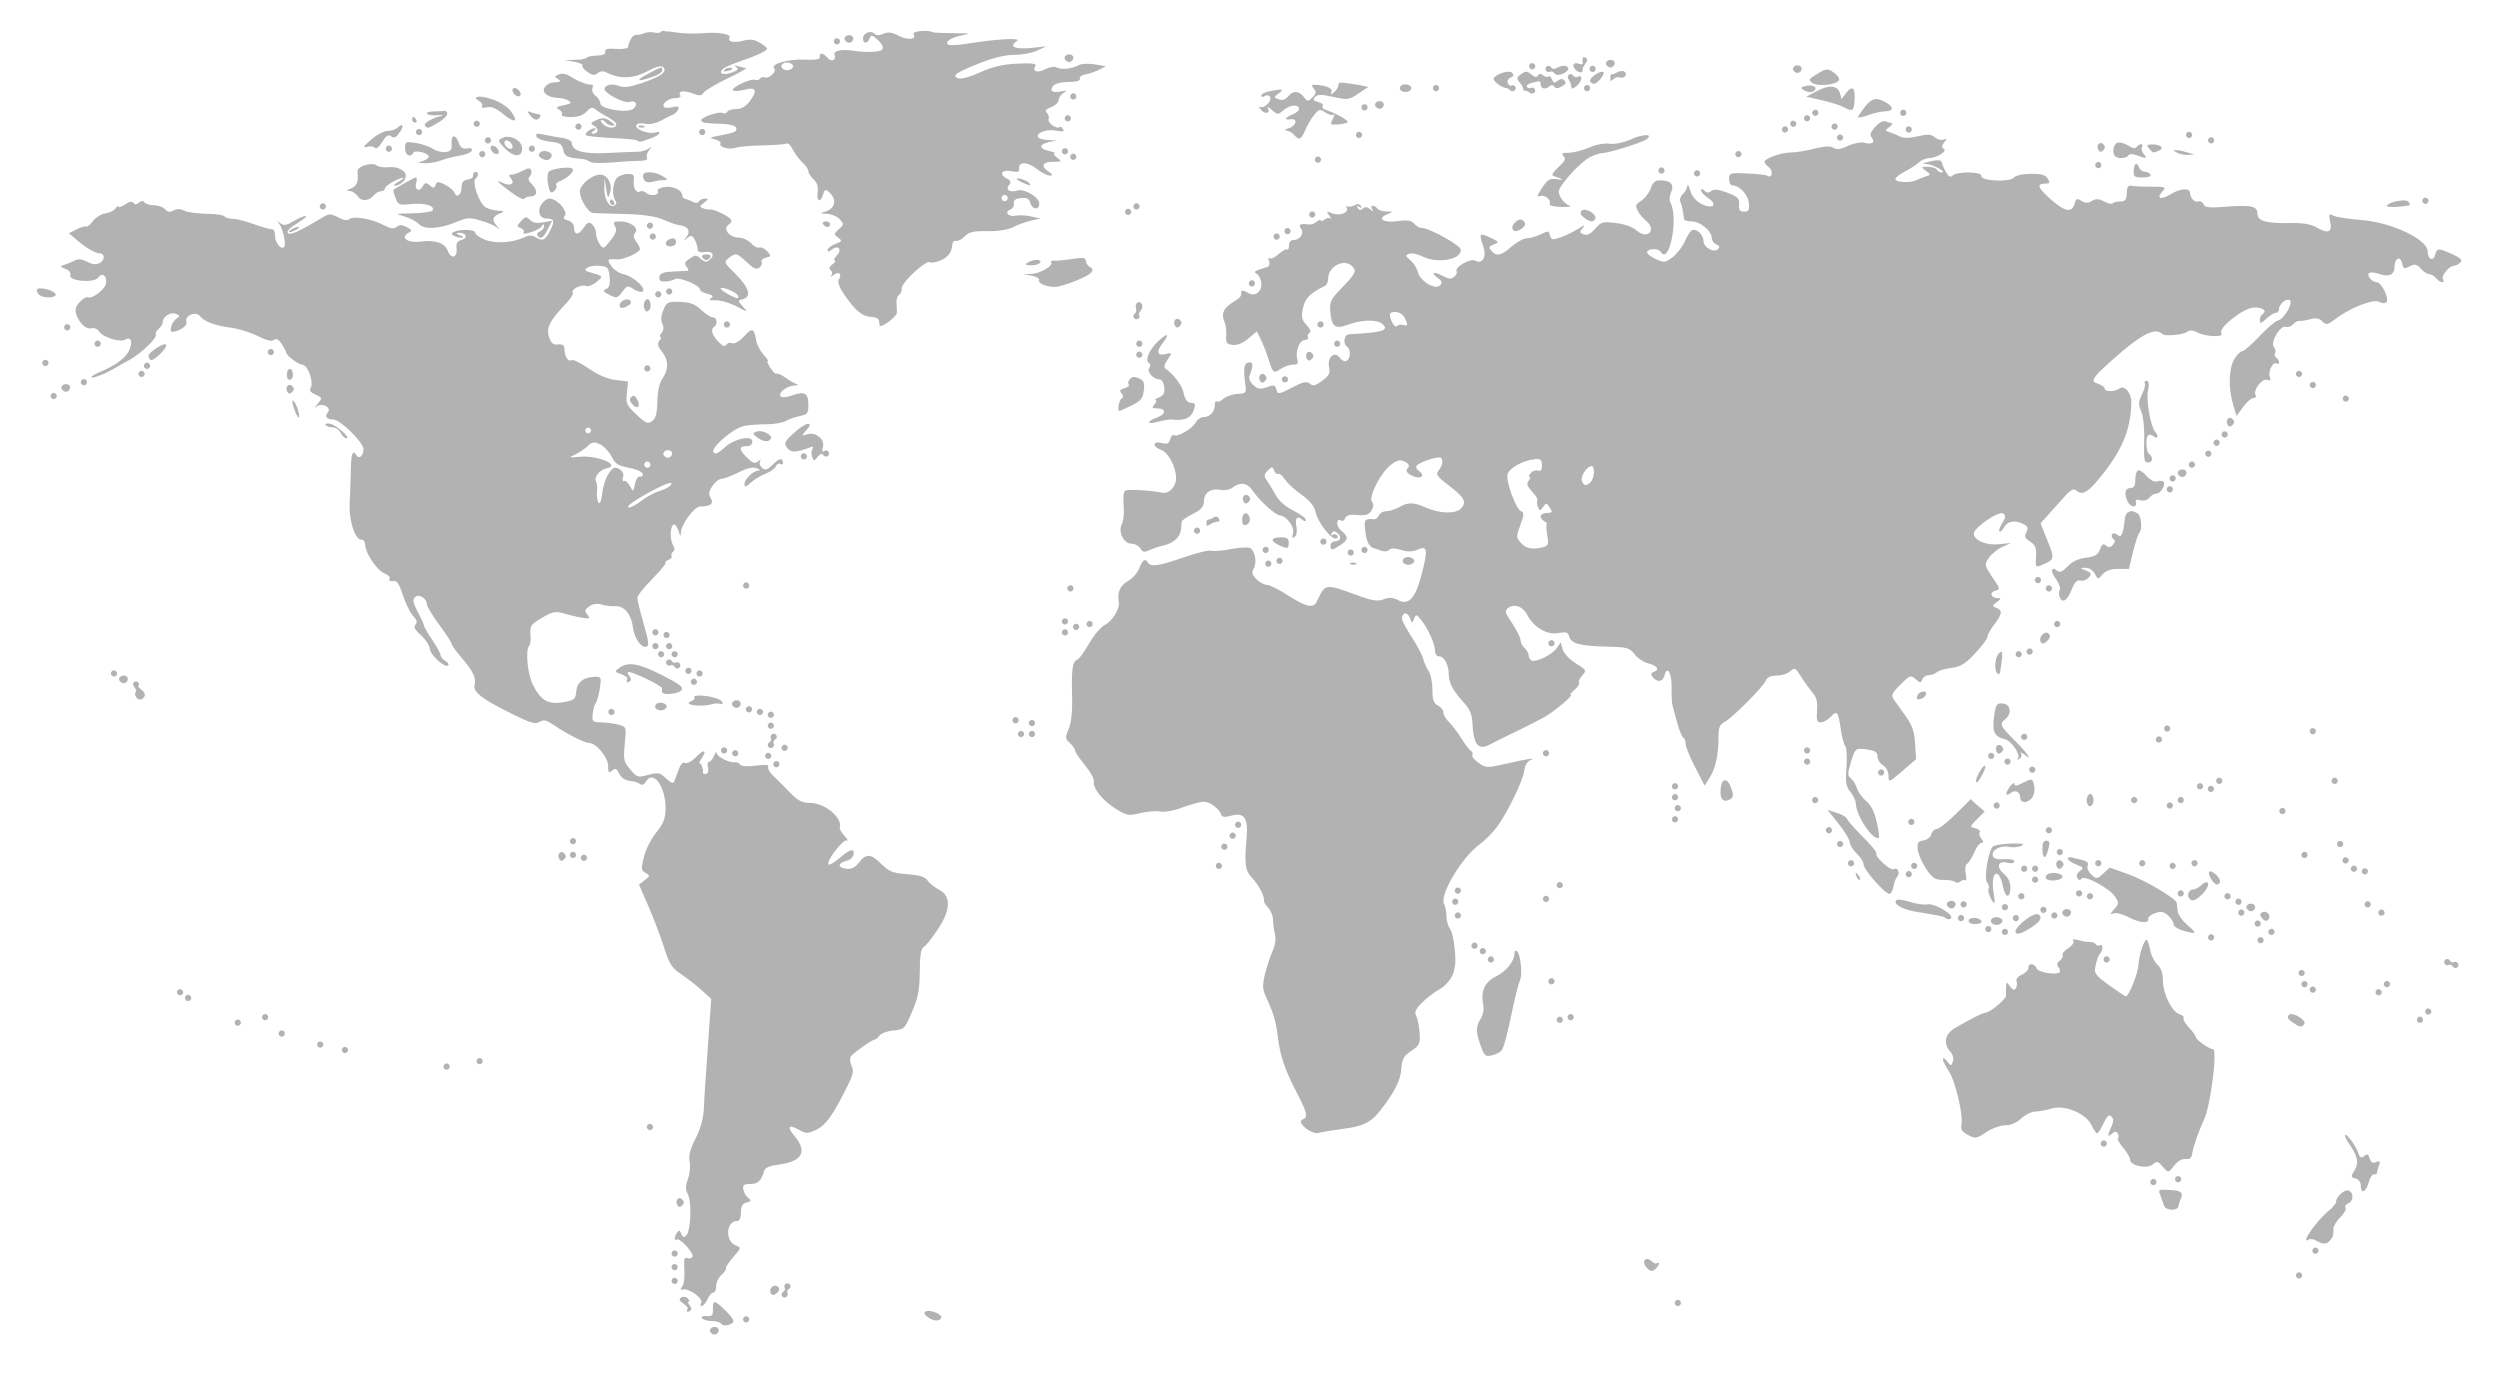 <?xml version="1.0" encoding="utf-8"?>
<!-- Generator: Adobe Illustrator 26.0.3, SVG Export Plug-In . SVG Version: 6.00 Build 0)  -->
<svg version="1.1" id="Ebene_1" xmlns="http://www.w3.org/2000/svg" xmlns:xlink="http://www.w3.org/1999/xlink" x="0px" y="0px"
	 viewBox="0 0 1052.4 580" style="enable-background:new 0 0 1052.4 580;" xml:space="preserve">
<style type="text/css">
	.st0{fill:#B2B2B2;}
</style>
<path class="st0" d="M279.4,13c-0.7,0-1.1,0.2-1.2,0.4c-0.3,0.5-1.6,0.6-2.8,0.3c-1.3-0.3-3.2-0.2-4.3,0.3c-1.1,0.5-2.6,0.8-3.4,0.7
	c-1.2-0.2-3,2.5-3.3,5.1c-0.1,0.6-2.3,1-5,0.8c-3.6-0.3-4.9,0-4.6,1.2c0.2,1-0.9,1.5-3.4,1.6c-2.1,0-4.1,0.4-4.5,0.9s-2.7,0.9-5,0.9
	l-4.2,0.1l4,0.7c2.2,0.4,3.8,1.1,3.5,1.6c-0.3,0.5,0.6,1.7,2.1,2.7c2,1.4,3,1.6,4.3,0.5c1.1-0.9,2.3-1,3.7-0.3
	c5.4,2.8,11.2,2.7,17-0.4c4-2.1,6-2.6,6.9-1.8c1.9,1.9-1.1,4-9.1,6.7c-5.1,1.7-7.6,2-9.5,1.2c-2.7-1.2-6.1-0.5-6.1,1.3
	c0,1.8,8.2,6.1,10.4,5.4c2.7-0.9,3.9,1.1,1.7,2.9c-2.4,2-13.9,0.1-13.9-2.3c0-0.9-0.9-2.4-2-3.2c-1.1-0.8-1.7-2.3-1.3-3.2
	c0.4-1,0.2-1.6-0.3-1.5c-1.2,0.3-4.9-1-7.4-2.5c-3.4-2.1-4.7-2.5-6.6-1.7c-1.7,0.7-1.7,0.9-0.3,1.8c1.7,1.1,1.4,1.3-2.6,1.6
	c-0.8,0.1-2.1,0.9-2.8,1.8c-1.7,2.1,1.1,4.5,5.4,4.6c1.6,0,3.7,0.6,4.6,1.2c1.4,0.9,0.9,1.3-2.1,1.9c-3.1,0.6-3.5,1-2,1.8
	c1,0.6,1.6,1.5,1.2,2.1c-0.4,0.6,1.3,1.1,3.8,1.1c3,0,5.2-0.8,6.6-2.3c1.6-1.8,2.4-2,3.7-1c0.9,0.7,3.1,2.2,5.1,3.2
	c1.9,1,3.6,2.4,3.7,3c0.3,2-3.6,2-5.5,0.1c-1-1-1.3-1.8-0.7-1.8c0.6,0,1.5,0.5,1.9,1.2c0.4,0.6,1.6,1.2,2.6,1.2
	c1.5,0,1.3-0.4-0.8-1.9c-2.2-1.5-3.2-1.6-5.7-0.5c-2.7,1.2-2.9,1.5-1,2.5c2.1,1.2,1.7,3.3-0.7,3.3c-0.8,0-0.7-0.5,0.4-1.2
	c1-0.6,1.2-1.1,0.6-1.1c-1.9,0-4.6,2.1-3.8,2.9c0.4,0.4,5.3,0.9,10.8,1.2c5.5,0.2,10.4,0.7,10.7,1c0.8,0.8,1.3,0.8,5.6-0.8
	c4-1.4,5.4-3.4,1.8-2.5c-2.9,0.8-8.7-1.6-7.7-3.2c0.4-0.7,2-0.9,3.6-0.5c1.7,0.4,4.3-0.1,6.5-1.2c2-1.1,4.4-2.3,5.4-2.7
	c0.9-0.4,1.9-1.5,2.2-2.3c0.4-1.1-0.3-1.3-2.4-0.8c-1.6,0.4-3.2,0.4-3.6,0c-1.3-1.3,1.8-3.8,4.7-3.8c1.6,0,2.5-0.5,2.1-1.1
	c-1.2-1.9,1.3-2.3,5.1-0.9c3,1.1,3.9,1.1,4.7-0.3c0.6-0.9,5.1-3.6,10.1-6c5-2.4,8.4-4.3,7.7-4.4c-0.7,0-2.3-0.4-3.5-0.8
	c-1.6-0.5-1.7-0.4-0.6,0.4c1.2,0.9,0.7,1.4-2,2.4c-3.7,1.3-5.8,0.2-3.3-1.8c0.8-0.6,3.8-1.9,6.7-2.9c6.9-2.3,11.6-4.5,11.6-5.4
	c0-0.4-1.4-1.6-3.2-2.6c-2.3-1.3-4.1-1.5-6.7-0.8c-3.8,1.1-6.9,0.5-5.9-1.2c1-1.6-4.9-2.5-11.7-1.9c-3.3,0.3-8.4,0.1-11.3-0.4
	c-1.5-0.3-2.9-0.4-3.9-0.4C279.9,13,279.6,13,279.4,13L279.4,13z M389.4,13c-3.1,0-5.3,0.6-4.8,1.5c1.3,2.2-2.6,2.5-6.4,0.5
	c-2.8-1.5-4.4-1.6-6.3-0.8c-1.8,0.8-3,0.8-3.8,0c-1.6-1.6-4.8-0.3-4.8,2c0,2.3,1.9,2.3,2.8-0.1c0.6-1.6,1.1-1.5,3.5,0.8
	c1.9,1.8,2.4,3.2,1.7,4c-1,1.1-6.8,1.3-12.6,0.4c-4.4-0.7-8,0.1-7.4,1.7c0.9,2.3-1.3,3.3-3,1.3c-1.7-2.1-3.6-2.3-3.2-0.3
	c0.2,1-1.7,1.3-6.7,1.1c-6.6-0.3-14.3,1.9-12.5,3.7c1.2,1.2-2.1,4.4-3.8,3.8c-0.8-0.3-1.8-0.1-2.2,0.5c-0.4,0.6-1.3,0.8-2.1,0.5
	c-1.9-0.7-10.7,3.6-9.2,4.5c0.6,0.4,2.8,0.2,4.8-0.3c4.8-1.4,5.6,0.2,2.4,4.6c-1.8,2.4-3.6,3.5-5.8,3.5c-1.8,0-3.5,0.5-3.9,1.2
	c-0.4,0.6-1.2,0.8-1.8,0.5c-1.4-0.9-9.1,1.7-9.1,3c0,1.1,1.4,1.3,9.7,1.6c2.5,0.1,4.8,0.8,5,1.6c0.5,1.6-0.4,2-7.2,3.3
	c-4.2,0.8-4.3,0.9-1.7,1.6c1.6,0.4,2.6,1.2,2.3,1.7c-0.9,1.5,3.7,2.8,6.4,1.8c1.3-0.5,6.4-0.9,11.5-1c5.1-0.1,9.6-0.5,10.1-0.8
	c0.5-0.3,1.6,0.9,2.5,2.7c0.9,1.8,2.8,4.2,4.1,5.4s2.4,2.8,2.4,3.6c0,0.8,1,2.3,2.2,3.4c1.5,1.4,2,3,1.7,5.4
	c-0.6,3.9,1.3,4.7,2.3,0.9c0.5-2,1-2.2,2.3-1.1c3.9,3.3,2.9,7.3-2.1,8.6c-1.6,0.4-1.2,0.6,1.3,0.7c2,0.1,4.4,1.1,5.5,2.3
	c1.8,2,1.8,2.3-0.4,4.2c-2.2,2-2.2,2.1-0.3,3.5c1.8,1.4,1.8,1.6-1.2,2.7c-1.7,0.7-3.2,1.8-3.2,2.5c0,1,0.5,0.9,1.7-0.1
	c2.7-2.2,4.6-0.2,2.2,2.4c-1.1,1.2-1.5,2.2-0.9,2.2c0.6,0,0.1,0.8-1,1.6c-1.3,1-1.6,1.9-0.8,2.4c0.7,0.4,0.9,1.4,0.4,2.1
	c-0.5,0.9-0.2,0.8,1-0.1c2.1-1.7,3.6-0.3,2.1,2c-0.6,1,0.2,3.3,2.3,6.3c4.5,6.7,7.7,9.3,11.3,9.4c1.7,0,3.2,0.7,3.3,1.5
	c0.1,0.8,0.2,1.7,0.3,2.1c0.3,1.4,7.1-3.6,7.2-5.2c0.1-1,0-2.9-0.1-4.3s0.3-2.8,1-3.3c0.7-0.4,1.2-1.7,1.2-2.9
	c0-2.5,10.2-11.9,11.8-10.9c0.6,0.4,2.6,0,4.4-0.7c3.3-1.4,4.9-3.5,5.1-6.9c0.1-1,0.8-1.6,1.6-1.4c0.8,0.2,2.5-0.7,3.7-2
	c1.8-1.8,3.8-2.2,9.6-2.1c4.5,0.1,8.6-0.6,10.7-1.7c1.9-1,5.3-2.2,7.5-2.7l4-0.9l-4-0.9c-2.2-0.5-5.1-0.6-6.5-0.3
	c-2.9,0.7-4.9-1.6-2.2-2.6c1-0.4,1.7-1.6,1.5-2.6c-0.2-1.3,0.7-2,3-2.2c2.5-0.3,3.4,0.2,3.9,2c0.8,2.9,3.8,3.2,3.8,0.3
	c0-2.7-6.3-6.4-9.3-5.5c-3.2,1-5.1-0.3-3.4-2.4c1-1.2,0.7-1.8-1.2-2.8c-3.3-1.8-1.7-3.8,2.3-2.9c2.6,0.6,3.2,0.3,3.1-1.3
	c-0.2-2.9,3.8-2.7,7.7,0.5c1.8,1.4,4.1,2.6,5.2,2.6c1.5,0,1.3-0.4-0.7-1.8c-3.3-2.3-2.3-4,2.4-4c3.4,0,3.5-0.1,1.4-1.7
	c-1.2-0.9-1.7-1.8-1.1-1.9c0.6-0.1-0.4-0.5-2.2-0.9c-4.4-1-4.5-2.8-0.1-3.8l3.5-0.7l-3.7-0.1c-2-0.1-4-0.6-4.4-1.2
	c-1.1-1.8,3.6-3.6,7.6-2.8c2.8,0.6,3.5,0.4,2.9-0.7c-0.5-0.8-1.1-1.1-1.5-0.8c-1.1,1.1-5.1-1.8-4.6-3.3c0.3-0.8,0-2.1-0.7-2.7
	c-0.9-0.9-0.4-1.6,1.8-2.4c1.7-0.6,3.1-2,3.1-2.9c0-0.9,0.9-2.3,2-3c1.7-1.1,1.6-1.2-1-0.7c-3.6,0.8-5-0.3-3.2-2.4
	c0.7-0.9,3.5-1.6,6.4-1.6c3.4,0,5-0.5,4.8-1.4c-0.2-0.8,0.9-1.6,2.4-1.8c1.4-0.2,4-1.1,5.6-1.9l2.9-1.5l-4.6-0.8
	c-2.5-0.4-5.6-0.3-6.7,0.3c-2.9,1.6-7.6,2.1-9.4,1c-0.8-0.5-3-0.2-4.9,0.8c-3.4,1.7-5.5,0.9-4-1.6c0.5-0.8-2-1.1-7.7-0.8
	c-6.2,0.3-10.4,1.3-15.7,3.7c-4.1,1.9-8,2.9-9.1,2.5c-2.9-1.1-1.1-2.4,9-6.4c5.7-2.3,10.9-3.5,14.6-3.5c3.2,0,7.5-0.8,9.6-1.8
	l3.9-1.8l-6.5,0.7c-6.8,0.7-9.6-0.6-5.9-2.9c2.3-1.5-8.7-0.9-21,1.1c-3.8,0.6-7.3,0.8-7.9,0.4c-1.7-1.1,1.1-3,5.7-3.9
	c4-0.8,3.8-0.9-2.5-0.9c-3.8,0-8-0.2-9.3-0.3C391.6,13.1,390.5,13,389.4,13L389.4,13z M357.4,14.8c-1.2,0-2.3,1.1-1.7,2.1
	c0.4,0.6,1.1,1.1,1.7,1.1c1.6,0,2.5-2.1,1.2-2.9C358.3,14.9,357.8,14.8,357.4,14.8L357.4,14.8z M352.1,16.1c-0.2,0-0.4,0.1-0.5,0.2
	c-0.6,0.4-0.8,1.2-0.4,1.8c0.4,0.6,1.2,0.8,1.8,0.4c0.6-0.4,0.8-1.2,0.4-1.8C353.1,16.3,352.6,16.1,352.1,16.1L352.1,16.1z
	 M450,22.9c-1.2,0-2.3,1.1-1.7,2.1c0.4,0.6,1.1,1.1,1.7,1.1c1.6,0,2.5-2.1,1.2-2.9C450.8,23,450.4,22.9,450,22.9L450,22.9z
	 M666.8,24.1c-0.6,0-0.8,0.8-0.5,2.4c0.1,0.6-0.6,0.7-1.5,0.4c-2.3-0.9-3.3,0.4-1.7,2.3c1.2,1.5,3.6,1.7,3,0.3
	c0.2-0.1,0.3-0.2,0.3-0.4c0-0.1-0.1-0.2-0.2-0.3c0.2-0.5,0.6-1.2,1.1-1.9c1-1.2,1.1-2.1,0.3-2.6C667.3,24.2,667.1,24.1,666.8,24.1
	L666.8,24.1z M677.9,25.2c-1.2,0-2.3,1.1-1.7,2.1c0.4,0.6,1.1,1.1,1.7,1.1c1.6,0,2.5-2.1,1.2-2.9C678.8,25.3,678.3,25.2,677.9,25.2
	L677.9,25.2z M331.2,26.3c1.6,0,3.2,1.1,2.5,2.1c-0.9,1.5-3.7,1.5-4.6,0.1c-0.4-0.6-0.1-1.4,0.6-1.8
	C330.2,26.4,330.7,26.3,331.2,26.3L331.2,26.3z M644.8,26.6c-0.2,0-0.4,0.1-0.5,0.2c-0.6,0.4-0.8,1.2-0.4,1.8
	c0.4,0.6,1.2,0.8,1.8,0.4c0.6-0.4,0.8-1.2,0.4-1.8C645.8,26.7,645.3,26.5,644.8,26.6L644.8,26.6z M756.6,27.5
	c-1.2,0-2.3,1.1-1.7,2.1c0.4,0.6,1.1,1.1,1.7,1.1c1.6,0,2.5-2.1,1.2-2.9C757.4,27.6,757,27.5,756.6,27.5L756.6,27.5z M658.1,27.7
	c-0.9,0.1-1.9,0.4-3,1c-0.8,0.5-1.7,0.3-2.1-0.3c-0.4-0.7-1.2-0.9-1.8-0.5c-0.6,0.4-0.8,1.2-0.4,1.8c0.4,0.6,1.1,0.8,1.7,0.5
	c0.5-0.3,1.3-0.1,1.7,0.5c0.4,0.6,1.3,1,2.1,0.8c2.4-0.4,4.4-2,3.8-3C659.7,27.9,659,27.6,658.1,27.7L658.1,27.7z M670.2,27.7
	c-0.2,0-0.4,0.1-0.5,0.2c-0.6,0.4-0.8,1.2-0.4,1.8c0.4,0.6,1.2,0.8,1.8,0.4c0.6-0.4,0.8-1.2,0.4-1.8
	C671.2,27.8,670.7,27.6,670.2,27.7L670.2,27.7z M278.1,28.5c-0.8,0.1-2.4,1-5.9,2.9c-5.4,2.9-3.5,3.2,3.7,0.5
	c1.6-0.6,2.9-1.7,2.9-2.3c0-0.6,0-1-0.4-1C278.3,28.5,278.2,28.5,278.1,28.5L278.1,28.5z M307.2,28.5c-0.7,0-1.6,0.3-2.1,0.8
	c-0.9,0.9-0.4,1,1.5,0.5c1.6-0.4,2.1-0.9,1.2-1.2C307.7,28.6,307.5,28.5,307.2,28.5L307.2,28.5z M768.9,29.3c-0.9,0.1-2,0.6-3.9,1.8
	c-3.7,2.2-3.8,2.5-2.1,3.8c2.2,1.6,10,0.9,11.2-1.1c0.4-0.7-0.5-2.1-2.1-3.2C770.7,29.6,769.8,29.2,768.9,29.3L768.9,29.3z
	 M682.5,29.9c-0.5,0-1,0.2-1.4,0.4c-0.8,0.5-1.8,0.9-2.3,0.9c-0.5,0-0.9,0.4-0.9,0.9v1.7c0,0.4,0.6,0.2,1.3-0.5c0.7-0.7,2-1,2.8-0.7
	c1.8,0.7,3.4-1.5,1.7-2.5C683.4,29.9,683,29.9,682.5,29.9L682.5,29.9z M635.1,30.2c-2.1,0-5.3,1.2-6.3,2.7c-0.6,1,3.2,4,5.3,4.2
	c0.4,0,1.2,0.4,1.6,0.9c1.1,1.1,3-0.2,2.2-1.5c-0.4-0.6-1.1-0.8-1.6-0.5c-0.5,0.3-1.2-0.2-1.6-1c-0.3-0.9,0.2-1.9,1.2-2.3
	c1.2-0.5,1.5-1.1,0.7-1.9C636.4,30.3,635.8,30.2,635.1,30.2L635.1,30.2z M642.5,30.2c-0.6,0-1.2,0.3-2.2,1c-1.9,1.4-2,1.8-0.5,3.6
	c0.9,1.1,1.6,2.4,1.4,2.7c-0.2,0.4,0.2,0.7,0.8,0.7c0.6,0,1.5,0.4,1.9,0.8c1.1,1.1,3-0.2,2.2-1.5c-0.4-0.6-1.1-0.8-1.7-0.5
	c-0.5,0.3-1.3,0.1-1.6-0.4c-0.4-0.6,0.5-1.3,1.9-1.7c3.5-0.9,3.8-0.9,3.8,0.3c0,2,1.7,2.7,3.4,1.4c1.1-0.9,1.9-1,2.4-0.1
	c0.5,0.8,1.5,0.8,3.1-0.1c1.7-0.9,2-1.6,1.2-2.5c-0.9-0.9-1.7-0.8-2.9,0.1c-1.3,1.1-1.8,0.9-2.4-0.6c-0.4-1.1-1.1-1.6-1.5-1.2
	c-0.4,0.4-1.4,0.2-2.2-0.5c-1-0.8-1.7-0.8-2.2,0.1c-0.6,0.9-1.4,0.7-2.8-0.5C643.7,30.6,643.1,30.2,642.5,30.2L642.5,30.2z
	 M674.4,30.2c-1.7,0-5.7,3-5,4.1c0.4,0.6,1.1,1,1.6,1c1.4,0,4.8-4.2,4-5C674.8,30.3,674.6,30.2,674.4,30.2L674.4,30.2z M661,31.2
	c-0.2,0-0.4,0.1-0.5,0.2c-0.6,0.4-0.7,1.3-0.2,2c0.5,0.8,1,1.8,1,2.2c0.1,0.5,0.2,1.2,0.3,1.6c0.1,0.4,1.2-0.2,2.4-1.3
	c2.2-2,2.2-4.8,0-3.5c-0.5,0.3-1.3,0.1-1.7-0.6C662,31.4,661.5,31.1,661,31.2L661,31.2z M564.7,34.8c-1.2,0-1.3,0.3-1.3,1.1
	c0,0.8-0.9,2.2-2,3.1c-1.1,0.9-1.6,1-1.1,0.2c1-1.7-0.8-2.9-5.3-3.4c-3-0.3-3.2-0.1-2,1.4c1.2,1.5,1.1,2.1-0.5,3.8
	c-1.8,1.8-2.1,1.8-3.4,0.1c-2.2-2.9-4.6-3.1-6.7-0.7c-1.3,1.6-2.6,2-4.1,1.4c-2.2-0.8-2.2-0.9,0-2.5c2.5-1.8,1.6-2-3.8-0.9
	c-2,0.4-3.6,1.2-3.6,1.8c0,0.6,0.5,0.8,1.2,0.4c2.4-1.5,3.7,0.8,1.7,3c-1.1,1.2-2.5,1.8-3.3,1.4c-0.7-0.4-0.6,0.1,0.3,1.2
	c1.7,2.1,4.2,1.5,2.9-0.7c-0.4-0.8,0.4-0.4,1.7,0.8c2.3,2,2.7,2,4.5,0.4c2.6-2.4,6.3-3,6.9-1.2c0.3,0.8-0.8,1.9-2.5,2.6
	c-3.4,1.3-4,2.6-1,2.1c3.2-0.5,2.4,2.9-0.9,3.8c-1.6,0.4-2,0.9-1,0.9c1,0.1,2.5,0.9,3.3,1.8c2.1,2.5,3,2.2,4.7-1.8
	c0.8-1.9,2.4-4.8,3.7-6.4c2.1-2.6,2.5-2.7,4.9-1.1c1.4,0.9,3,1.3,3.5,0.8c0.5-0.5,0.3,0.3-0.4,1.8c-1.3,2.5-1.2,2.6,2.2,2.4
	c2-0.2,3.8-0.6,4-1c0.4-0.7-5.1-3.8-9.1-5.1c-1.2-0.4-1.8-1.1-1.4-1.7c0.4-0.6-0.5-1.3-2-1.7c-2-0.5-2.2-1-1.2-2.1s2.8-1.1,7.7,0
	c6,1.3,6.6,1.3,10.5-1.4l4.2-2.8l-3.8-0.8C568.2,35.2,565.9,34.8,564.7,34.8L564.7,34.8z M591.5,35.5c-0.5,0-1.1,0.1-1.5,0.4
	c-0.7,0.4-0.9,1.3-0.6,1.8c0.9,1.4,3.7,1.4,4.6-0.1C594.7,36.6,593.1,35.5,591.5,35.5L591.5,35.5z M604.3,35.8
	c-0.2,0-0.4,0.1-0.5,0.2c-0.6,0.4-0.8,1.2-0.4,1.8c0.4,0.6,1.2,0.8,1.8,0.4c0.6-0.4,0.8-1.2,0.4-1.8
	C605.3,35.9,604.8,35.7,604.3,35.8L604.3,35.8z M667.9,35.8c-0.2,0-0.4,0.1-0.5,0.2c-0.6,0.4-0.8,1.2-0.4,1.8
	c0.4,0.6,1.2,0.8,1.8,0.4c0.6-0.4,0.8-1.2,0.4-1.8C668.9,35.9,668.4,35.7,667.9,35.8L667.9,35.8z M761.7,36c-0.6,0-1.3,0.1-2,0.3
	c-1.7,0.4-1.8,0.8-0.6,1.5c2,1.3,4.1,1.3,5,0C764.7,36.7,763.5,36,761.7,36L761.7,36z M770.4,36.5c-1.7,0.1-3.7,0.8-6.1,2.1
	l-3.9,2.1l6.5,1.5c3.6,0.8,7.8,2.1,9.4,3c3.6,1.9,4.1,1.6,4.4-2.9c0.4-5.3-0.9-6.6-3.4-3.3l-2.1,2.7l-0.7-2.6
	C773.9,37.3,772.5,36.4,770.4,36.5L770.4,36.5z M216.4,37.1c-0.1,0-0.2,0.1-0.3,0.1c-0.6,0.4-0.5,1.4,0.3,2.3
	c0.7,0.9,1.8,1.3,2.4,0.9c0.6-0.4,0.5-1.3-0.3-2.3C217.9,37.4,217,36.9,216.4,37.1L216.4,37.1z M451.6,39.3c-0.2,0-0.4,0.1-0.5,0.2
	c-0.6,0.4-0.8,1.2-0.4,1.8c0.4,0.6,1.2,0.8,1.8,0.4c0.6-0.4,0.8-1.2,0.4-1.8C452.6,39.4,452.1,39.2,451.6,39.3z M201.6,40.7
	c-1.6,0.1-1.8,0.7,0.1,1.8c1,0.6,1.6,1.6,1.2,2.2c-0.4,0.7,0.4,0.9,2,0.5c1.9-0.5,3.8,0.3,6.8,2.7c4.9,4.1,6.7,3.6,3.5-0.9
	c-1.4-1.9-4.5-4-7.7-5.1c-2-0.7-3.8-1.1-5.1-1.2C202.1,40.7,201.8,40.7,201.6,40.7L201.6,40.7z M790,41.7c-1.8,0-3.3,1.1-5,3.3
	c-1.6,2.1-2.9,4.1-2.9,4.4c0,0.3,2-0.1,4.3-0.9c2.4-0.9,5.4-1.6,6.8-1.6c3.6-0.1,4.2-1.4,1.6-3.2C792.9,42.4,791.4,41.8,790,41.7
	L790,41.7z M580.7,42.6c-1.2,0-2.3,1.1-1.7,2.1c0.4,0.6,1.1,1.1,1.7,1.1c1.6,0,2.5-2.1,1.2-2.9C581.6,42.6,581.2,42.6,580.7,42.6
	L580.7,42.6z M574.2,43.9c-0.2,0-0.4,0.1-0.5,0.2c-0.6,0.4-0.8,1.2-0.4,1.8c0.4,0.6,1.2,0.8,1.8,0.4c0.6-0.4,0.8-1.2,0.4-1.8
	C575.2,44,574.7,43.8,574.2,43.9L574.2,43.9z M764,46.2c-0.2,0-0.4,0.1-0.5,0.2c-0.6,0.4-0.8,1.2-0.4,1.8c0.4,0.6,1.2,0.8,1.8,0.4
	c0.6-0.4,0.8-1.2,0.4-1.8C765,46.3,764.5,46.1,764,46.2L764,46.2z M801,46.2c-0.2,0-0.4,0.1-0.5,0.2c-0.6,0.4-0.8,1.2-0.4,1.8
	c0.4,0.6,1.2,0.8,1.8,0.4c0.6-0.4,0.8-1.2,0.4-1.8C802,46.3,801.5,46.1,801,46.2L801,46.2z M187,46.6c-0.4,0.2-2.4,0.3-4.3,0.3
	c-1.9,0-3.3,0.4-2.9,1c0.3,0.5,2.3,0.8,4.4,0.6s2.8-0.1,1.5,0.3c-4,1-7.5,3.1-6.8,4.1c0.9,1.4,1.5,1.2,5.9-1.5
	c2.2-1.3,3.7-3,3.5-3.8C188,46.9,187.4,46.5,187,46.6L187,46.6z M222.3,46.9c-0.4,0,0,0.5,0.8,1.6c1.8,2.2,3.2,2.5,4.2,0.8
	c0.4-0.6,0.2-1.2-0.4-1.2c-0.6,0-2.1-0.4-3.3-0.8C223,47,222.5,46.9,222.3,46.9L222.3,46.9z M449.3,48.5c-0.2,0-0.4,0.1-0.5,0.2
	c-0.6,0.4-0.8,1.2-0.4,1.8c0.4,0.6,1.2,0.8,1.8,0.4c0.6-0.4,0.8-1.2,0.4-1.8C450.3,48.7,449.8,48.5,449.3,48.5L449.3,48.5z
	 M760.5,48.5c-0.2,0-0.4,0.1-0.5,0.2c-0.6,0.4-0.8,1.2-0.4,1.8c0.4,0.6,1.2,0.8,1.8,0.4c0.6-0.4,0.8-1.2,0.4-1.8
	C761.5,48.7,761,48.5,760.5,48.5L760.5,48.5z M174,49.2c-0.3,0-0.5,0.5-0.5,1.2c0,0.6,0.6,1.2,1.2,1.2c0.7,0,0.9-0.5,0.5-1.2
	C174.9,49.7,174.3,49.2,174,49.2L174,49.2z M200.5,50.8c-0.2,0-0.4,0.1-0.5,0.2c-0.6,0.4-0.8,1.2-0.4,1.8c0.4,0.6,1.2,0.8,1.8,0.4
	c0.6-0.4,0.8-1.2,0.4-1.8C201.5,51,201,50.8,200.5,50.8L200.5,50.8z M754.7,50.8c-0.2,0-0.4,0.1-0.5,0.2c-0.6,0.4-0.8,1.2-0.4,1.8
	c0.4,0.6,1.2,0.8,1.8,0.4c0.6-0.4,0.8-1.2,0.4-1.8C755.7,51,755.2,50.8,754.7,50.8L754.7,50.8z M793.5,51c-1.5,0-2.7,0.8-4.2,2.5
	c-1.9,2.1-2.3,3.3-1.4,4.4c1.7,2,0.2,3.1-3,2.2c-1.6-0.4-4.6,0.2-7,1.3c-3.1,1.5-4.8,1.7-6.1,0.8c-1.3-0.8-3.7-0.7-8.1,0.4
	c-3.4,0.9-7.9,1.6-9.9,1.6c-3.7,0-10.1,2.2-11,3.7c-0.2,0.4,0.5,1.5,1.7,2.4c2.1,1.6,1.6,5-0.5,3.7c-0.6-0.4-4.5-0.8-8.6-1
	c-7.2-0.3-7.5-0.2-7.5,2.4c0,1.6,0.7,2.7,1.6,2.7c2.8,0,6.4,3.9,6.7,7.5c0.3,2.8-0.1,3.5-2,3.5c-1.8,0-2.3-0.7-2.1-3
	c0.2-2.6-0.6-3.3-5-5c-3.7-1.4-5.6-1.6-6.7-0.7c-1.1,0.9-1.9,0.9-2.9-0.1c-0.9-0.9-1.4-1-1.4-0.1c0,0.7,1.4,2.1,3,3.2
	c4.3,2.8,1.9,4.9-2.9,2.4c-2.3-1.2-4-3.2-4.7-5.6c-0.6-2.1-1.1-2.9-1.2-1.9c-0.1,1-0.9,2.5-1.9,3.4c-1,0.9-1.5,2.3-1,3.3
	c0.7,1.6,1.1,3.9,1.5,7.3c0.1,0.5,1.5,0.9,3.2,0.9c3.6,0,8.5,4.1,8.5,7c0,1.1,0.9,2.3,1.9,2.7c1.4,0.5,1.6,1.1,0.7,2
	c-1.7,1.7-6.1-0.8-6.1-3.4c0-2.4-2.2-4.8-4.3-4.8c-0.8,0-2.3,2-3.3,4.4s-3.4,5.6-5.3,7.1c-3.4,2.5-3.6,2.5-7.5,0.7
	c-2.2-1-3.7-2.4-3.3-3c0.9-1.4,4.8-1.4,5.7,0.1c3.6,5.9,7.6-14.4,4.1-20.7c-0.6-1-0.4-2.9,0.3-4.5c1.4-3.2-0.2-4.9-4.8-4.9
	c-1.9,0-3,0.9-3.8,3.4c-0.7,1.9-2.4,4.2-4,5.2c-2.5,1.6-2.6,2.1-1.4,4.4c0.8,1.4,2.4,3.2,3.5,4.1c1.1,0.8,2,2.3,2,3.3
	c0,2.8-3.4,3.2-6.1,0.7c-1.5-1.4-5-2.7-8.6-3.1c-5.6-0.7-6.2-0.6-8.8,2.4c-1.9,2.2-3.3,2.9-4.8,2.4c-1.8-0.7-1.8-1.1-0.5-2.7
	c1.3-1.5,0.9-1.5-1.8,0.3c-1.9,1.2-5.2,2.8-7.4,3.6c-3.5,1.2-4,1.1-4.5-0.8c-0.5-2-0.8-2-3.9-0.5c-1.8,0.9-4.4,1.7-5.8,1.7
	c-1.4,0-4.3,1.6-6.5,3.5c-4.4,3.9-6.4,4.3-8.5,1.7c-1.2-1.4-1-1.9,1.1-2.6c2.3-0.9,2.3-1.1-1.6-2.9c-4.5-2.1-4.8-1.8-2.9,3.7
	c1.5,4.4-0.3,7.7-3.4,6c-2-1.1-8.8,2.8-7.8,4.5c0.3,0.5-0.1,1.5-1,2.3c-1.3,1.1-2.4,1-5.2-0.5c-3.8-2-4.8-1.2-1.5,1.2
	c1.5,1.1,1.7,1.9,0.7,2.9c-2,2.1-8.3-1.7-9.3-5.5c-0.4-1.7-1.9-4-3.2-5.1c-2.1-1.8-2.2-2-0.5-2.7c1.1-0.4,3.5,0.1,5.5,1.1
	c6.2,3.2,16.3,1.5,16.3-2.7c0-1.9-13.4-9.3-16.7-9.3c-0.9,0-2.2-0.8-3-1.8c-1.1-1.3-2.8-1.6-6.9-1c-6.1,0.8-9-1.1-4.4-2.9
	c2.6-1.1,2.6-1.1-0.4-1.2c-1.7,0-3.4-0.6-3.8-1.2c-0.4-0.6-1.2-1.2-1.9-1.2s-0.8,0.7-0.3,1.4c0.7,1.1,0.5,1.2-0.9,0
	c-1.2-1-2.1-1-3-0.2c-0.9,0.9-1.5,0.8-2.1-0.2c-0.6-1-0.4-1.1,0.6-0.5c1,0.6,1.2,0.5,0.7-0.4c-0.6-0.9-1.5-1-2.9-0.2
	c-1.2,0.6-2.5,0.7-3,0.3c-0.5-0.5-0.5-0.2-0.1,0.5c1.2,2.1-2.7,3.8-6,2.5c-2.6-1-2.7-0.9-1.3,1c0.9,1.1,1.1,1.7,0.6,1.2
	c-0.6-0.5-1.7-0.3-2.6,0.4c-0.9,0.7-1.6,0.9-1.6,0.4s-0.8-0.2-1.7,0.5c-0.9,0.8-2.3,1.3-3.2,1.2c-3.6-0.5-4.7,0-3.5,1.6
	c1.6,1.9-0.2,4.9-2.9,4.9c-1.3,0-2.1,0.9-2.1,2.3c0,1.3-0.3,2.1-0.8,1.7c-0.4-0.3-2,0.6-3.6,2c-1.5,1.4-3.2,2.2-3.7,1.7
	c-0.5-0.5-0.7,0.1-0.3,1.2c0.4,1.2,0.2,2.2-0.7,2.5c-5.7,1.7-6,1.9-4.3,3c0.9,0.6,1.7,2.4,1.8,4c0.2,3.4-2.8,5.6-5.4,4
	c-2.3-1.4-3.5-1.4-3.1,0.2c0.2,0.7-0.7,1.9-1.9,2.6c-5.8,3.5-6.8,5.6-4.9,10c0.4,1,0.6,3.3,0.5,5.2c-0.2,3,0.2,3.5,2.7,3.8
	c1.9,0.2,4.3-0.7,6.6-2.7l3.6-3l1.6,3.3c0.9,1.8,2.3,5.3,3.1,7.8c2.1,6.6,2.2,6.7,5.3,4.7c1.5-1,3.9-1.8,5.2-1.8
	c2,0,2.3-0.5,1.8-2.4c-0.9-3.3,1-8,3.3-8c1,0,1.5-0.5,1.2-1.1c-0.4-0.6-0.1-1.4,0.6-1.8c0.8-0.5,0.4-1.7-1.2-3.4
	c-2-2.2-2.3-3.3-1.5-7.1c0.9-4.2,2.8-6.2,9.2-9.3c0.8-0.4,1.4-1.8,1.4-3.1c0-5.4,7.2-8.8,10.4-4.9c1.6,1.9,1.3,2.6-5.8,10
	c-3.6,3.7-4,4.9-3.7,9c0.6,6.3,2.1,7.3,7.7,5.2c5.5-2,11.8-2.2,14.1-0.3c3.3,2.7,0.3,3.7-13.8,4.4c-2.2,0.1-2.8,4.1-0.9,5.3
	c1.6,1,1.5,4.9-0.2,5.9c-0.7,0.5-2-0.1-2.9-1.3c-2.2-3-5.4-0.2-4.5,4c0.5,2.5,0,3.6-2.9,5.7c-2.9,2.1-3.9,2.4-5.2,1.2
	c-1.3-1.1-2.8-0.8-7.6,1.7c-5.6,2.9-5.9,2.9-6.5,0.8c-0.5-1.9-1-2.1-4-1c-2.8,1-3.8,0.8-5.7-0.9c-1.4-1.2-2-2.8-1.6-3.9
	c1.7-4.3,1.6-6-0.4-5.6c-2,0.4-2.3,2.5-1.3,9.6c0.4,3.2,0.2,3.5-3.3,3.6c-2.1,0.1-4.7,1-5.9,2c-1.2,1.1-2.4,1.6-2.9,1.2
	c-0.4-0.4-0.8,0.2-0.8,1.5c0,2.8-2.1,5.1-4.8,5.1c-1.1,0-2.6,1-3.3,2.3c-1.4,2.6-7.6,6.2-9.1,5.3c-0.5-0.3-1.3,0.4-1.6,1.7
	c-0.5,1.9-1.2,2.2-3.6,1.6c-3.9-1-4,1.5-0.2,2.9c3,1.1,6.1,6.9,6.3,11.6c0.1,3.8-3,7.1-6,6.4c-3.8-0.9-13.8-1.5-15.3-0.9
	c-0.8,0.3-1.1,2.6-0.8,6.1c0.3,3.1,0,6.6-0.7,7.9c-1.8,3.3,0.7,8.4,4.1,8.4c1.4,0,3,0.9,3.7,2c0.9,1.6,1.6,1.7,3.8,0.7
	c1.5-0.7,4-1.6,5.6-1.9c4.3-0.9,7.3-3.5,7.6-6.6c0.2-1.5,0.3-3.2,0.4-3.6c0.1-0.5,2.2-1.9,4.7-3.2c3.4-1.7,4.6-3.1,4.6-5.1
	c0-3.7,2.8-5.7,6.7-5c1.9,0.4,4.1,0,5.4-1c3.3-2.4,6.1-2,8.4,1.3c3.1,4.5,9.4,10.2,11.6,10.5c3,0.4,6.2,5,5.4,7.6
	c-0.5,1.6-0.3,2.1,0.7,1.4c0.8-0.5,1.1-2.2,0.8-4c-0.8-3.8,0.2-5.1,2.3-3.3c1,0.9,1.6,0.9,1.6,0.1c0-0.7-2.4-2.4-5.3-3.9
	c-3.4-1.7-6.1-4.1-7.5-6.7c-1.2-2.2-2.9-5-3.7-6.1c-1.2-1.6-1.1-2.4,0.5-4c1.8-1.8,2-1.8,2.7,0c0.4,1.1,1.2,1.7,1.7,1.4
	c0.5-0.3,1.7,0.7,2.7,2.2c1,1.5,4.1,4.5,7,6.5c3.5,2.5,5.5,4.9,6,7.3c0.9,4.2,6.2,11.2,8.4,11.2c0.8,0,1.2-0.5,0.8-1.2
	c-0.4-0.6-1.3-0.8-2-0.4c-0.8,0.5-0.9,0.2-0.4-0.6c0.7-1.1,1.3-1.1,2.5,0c1.9,1.5,1.1,3.4-1.3,3.4c-0.9,0-1.7,0.8-1.7,1.7
	c0,2.2,0.6,2.2,4.1-0.1c3.5-2.3,3.6-3.5,0.4-6.1c-2.3-1.8-2.2-5.6,0.1-4.2c0.5,0.3,1.3-0.2,1.6-1.1c0.5-1.2,1.9-1.6,5.1-1.3
	c3.5,0.3,4.8-0.1,5.9-1.8c0.9-1.5,1.1-2.8,0.3-3.7c-1.7-2,3.7-12.5,7.9-15.6c2.8-2.1,3.9-2.3,5.9-1.3c1.8,0.9,2.1,1.7,1.2,2.7
	c-0.9,1.1-0.5,1.9,1.5,3c3.5,1.9,6.3,0.5,3.4-1.7c-1.4-1-1.7-1.9-0.9-2.6c1.7-1.5,8.8-3.8,9.9-3.1c1.2,0.8,0.8,3.4-1,5.5
	c-1.2,1.4-0.5,2.5,4.3,6.1c6.7,5.1,7.7,7,5.3,9.7c-2.2,2.4-8.9,2.3-14.8-0.3c-5.2-2.3-7.5-2.4-11.3-0.2c-1.6,0.9-4,1.7-5.4,1.7
	c-1.4,0-2.8,0.9-3.2,1.8c-0.4,1-1.3,1.7-2.1,1.6c-3.4-0.4-4.1,0.2-3.7,3.8c0.2,2.1,0.5,3.9,0.6,4c0.1,0.2,0.3,0.8,0.4,1.3
	c0.2,1.2,1.8,3,2.9,3.1c0.4,0.1,1.7,0.5,2.9,1c1.2,0.5,2.6,0.4,3.3-0.3c0.8-0.8,2.4-0.8,5.1,0c2.8,0.9,4.8,0.8,6.9-0.1
	c4.2-1.9,4.5-0.1,1.8,10.2c-2.7,10.4-5.5,13.4-10,11c-2.2-1.1-3.8-1.2-6.1-0.3c-2.5,1-4.8,0.6-11.8-2c-12.8-4.6-12.7-4.7-16.2,2.8
	c-1.4,3.1-4.4,2.5-11.8-2.2c-4-2.6-8.1-4.7-9.3-4.7c-1.1,0-3.2-1.1-4.4-2.4c-1.8-1.8-2.1-2.8-1.1-4.6c1.5-2.7,0.4-7.7-1.8-8.6
	c-0.9-0.3-4.5-0.1-8.1,0.6c-3.6,0.7-7.2,0.9-8.1,0.6c-0.9-0.3-6,0.9-11.4,2.8c-10.3,3.6-14,4.2-15.1,2.3c-1.2-2-2.3-1.3-3.7,2.3
	c-0.7,1.9-2.9,4.4-4.9,5.5c-3.3,1.9-4.4,4.7-3.7,8.9c0.5,2.5-2.8,7.9-5.8,9.4c-1.8,0.9-4.8,4.5-6.8,8c-2,3.5-4.2,6.5-4.9,6.7
	c-2,0.7-2.5,4.1-2.2,15c0.2,6.7-0.3,11.4-1.4,14.1c-1.6,3.7-1.5,4.2,0.5,6c1.2,1.1,2.2,2.6,2.2,3.2c0,0.6,1.9,3.4,4.1,6.1
	s4,5.8,3.8,6.8c-0.6,2.8,3.6,8.1,9.1,11.5c4.8,3,5.4,3.1,10.4,1.9c2.9-0.7,6.7-1,8.4-0.7c1.7,0.4,5.7-0.3,9.4-1.7
	c3.5-1.3,7.5-2.4,9-2.4c2.6,0,6.5,3,7.4,5.6c0.3,0.9,1.6,1,4.1,0.3c5.4-1.6,7.2,1,6.5,9.1c-1,11.4-0.7,14,2.4,17.2
	c2.7,2.8,5.3,7.9,4.9,9.6c-0.1,0.4,0.7,1.7,1.8,2.9c1.1,1.2,2,3.4,2,5c0,1.6,0.4,4.3,0.8,6.1c0.5,2,0.1,4.6-1,7.1
	c-1,2.2-2.4,6.5-3.2,9.7c-1.2,5.1-1.1,6.4,1,10.8c2.7,5.9,3.6,9.1,4.4,15.5c1,8.1,2.9,13.6,7.5,22.6c5,9.6,5.4,11.3,2.9,12.3
	c-2.8,1.1,3.9,6.5,6.8,5.6c1.3-0.4,5.9-1.1,10.2-1.7c8.4-1,11.9-2.7,15.8-7.8c6-7.7,8.5-12.7,8.8-17.4c0.3-4.2,0.9-5.4,4.2-7.6
	c3.5-2.4,3.8-3.1,3.5-7.6c-0.2-2.7-0.8-5.9-1.4-7.1c-0.9-1.6-0.3-2.9,2.5-5.7c2-2,5.1-4.3,6.9-5.3c2.9-1.5,5.8-5,6.4-7.8
	c0.1-0.5,0.3-1.3,0.4-1.7c0.8-2.9-0.4-13.8-1.8-15.8c-0.9-1.3-1.7-3.8-1.7-5.6c0-1.8-0.4-4.2-1-5.2c-2-3.8,7.3-19.5,14.9-25.1
	c2.2-1.6,5.5-4.9,7.3-7.3c4.3-5.7,11.2-19.9,11.6-24c0.2-1.9,1.3-3.7,2.5-4.2c2.7-1.2,0.1-0.8-11.1,1.7c-7.1,1.6-7.7,1.6-10.7-0.6
	c-1.8-1.2-2.9-2.7-2.6-3.3c0.3-0.5,0.1-1.3-0.6-1.7c-0.7-0.4-2.5-2.8-4.1-5.4c-1.6-2.5-3.9-5.6-5.2-6.8c-1.3-1.3-2.3-3-2.3-4
	s-1-2.2-2.3-2.9c-1.8-1-2.3-2.4-2.3-6.7c0-3-0.7-6.5-1.6-7.8c-0.9-1.3-1.9-3.6-2.3-5.2c-0.4-1.6-2.6-5.7-4.8-9.1
	c-2.2-3.4-4.1-6.9-4.1-7.7c0-2.8,2.3-3.1,3.3-0.4c0.9,2.4,1,2.4,1.8,0.4c0.8-2.1,1-2,3.1,0.7c2.9,3.6,5.7,10,5.7,12.9
	c0,1.2,0.8,2.2,1.7,2.2c2.2,0,4.1,3.6,4.1,7.8c0,3.5,1.9,6.9,6.8,12.2c1.9,2.1,3,4.7,3.1,7.5c0.4,9.6,2.4,12.2,7.2,9.7
	c1.1-0.6,5.9-3,10.7-5.3c4.8-2.3,10.3-5.2,12.4-6.3c4.2-2.4,12.5-9.3,11.1-9.4c-0.5,0,0.3-1,1.7-2.2c1.4-1.2,2.2-2.5,1.8-2.9
	c-0.4-0.4,0.2-1.7,1.3-3c2-2.2,1.9-2.3-2.7-5.2c-2.7-1.7-5-4.2-5.5-5.9l-0.8-2.9l-1.7,2.5c-2,2.8-9,6.2-10.7,5.1
	c-0.6-0.4-1.1-1.4-1.1-2.2s-0.8-2.2-1.7-3c-1-0.8-1.7-2.3-1.7-3.3c0-1-1.6-4.2-3.5-7.1c-3.1-4.6-3.3-5.3-1.7-6.5
	c2.6-1.9,6.2-0.6,8,2.9c2.7,5.2,8.3,8.6,13,7.7c3.4-0.6,4.2-0.4,4.7,1.5c0.8,2.9,4.6,4,15.9,4.2c8.3,0.2,9.4,0.4,11.6,3.2
	c1.3,1.7,3.8,3.4,5.6,3.8c3.9,1,5.1,2.6,2.6,3.6c-1.4,0.5-1.5,1.1-0.5,2.3c1.9,2.3,4.2,2,4.9-0.8c1.1-4.4,3.1-1,3,5.1
	c-0.1,3.3,0.1,6.8,0.4,7.7c0.3,1,1.1,4.2,2,7.3c0.8,3,1.9,5.8,2.5,6.1c0.6,0.3,1,1.6,1,2.7s1.8,5.6,4,9.8l4,7.7l1.8-2.8
	c2.7-4.1,4-9.8,4-16.6c0-5.1,0.4-6.2,2.6-7.4c3.4-1.8,16.4-14.9,17.4-17.5c0.5-1.3,2-2,4.5-2c2,0,4.6-0.8,5.7-1.8
	c1.9-1.7,2.2-1.6,4.4,2c1.3,2.1,3.5,5.1,4.8,6.7c1.9,2.2,2.4,4,2.1,7.8c-0.3,4.1,0,5,1.6,5c1.1,0,3-1.1,4.2-2.4
	c2.7-2.8,3.1-2.3,4.2,5.3c0.5,3.2,1.3,6.4,1.9,7.1c0.6,0.7,0.8,4.7,0.5,8.9c-0.5,6.3-0.2,8.1,1.7,10.4c1.2,1.6,2.2,3.6,2.2,4.6
	c0,5.3,7.7,16.7,9.8,14.5c0.2-0.2-0.2-3.2-1-6.6c-0.9-4.2-2.4-7-4.4-8.7c-1.6-1.3-3.4-3.8-3.9-5.4c-0.5-1.6-1.6-3.4-2.5-4.1
	c-1.5-1.1-1.5-2,0-7c1.6-5.3,2-5.7,5-5.4c5,0.5,6.2,1.1,6.2,3.4c0,1.1,1,2.7,2.3,3.5c1.3,0.8,2.3,2.7,2.3,4.4c0,2.9,0.1,2.9,5.8-2
	l5.8-5l-0.4-6.5c-0.3-5-1.2-7.7-3.8-11.4c-1.9-2.6-4.1-5.8-5-7c-1.4-2-1.2-2.7,2.6-6.5c4-4,4.3-4.1,6.4-2.3c1.9,1.7,2.2,1.7,2.8,0.1
	c0.4-1,1.7-1.8,2.8-1.8c1.2,0,2.6-0.5,3.3-1.2c0.6-0.6,3.4-1.5,6.1-1.8c3.9-0.5,6-1.8,10-6.1c2.8-3,5.2-6.1,5.2-6.9
	c0-0.8,1.3-3.2,2.9-5.3c3.4-4.5,3.6-6,0.9-7c-1.9-0.7-1.9-0.9,0.2-2.4c1.9-1.4,1.9-1.7,0.4-1.7c-2.9,0-3.7-2.4-1.1-3.1
	c2.2-0.6,2.2-0.8-1.2-5.7c-3.3-5-3.4-5.3-1.5-8.1c1.1-1.6,3.6-3.7,5.6-4.6l3.7-1.7l-5.1,0.5c-5.3,0.6-10.5-1.7-10.5-4.5
	c0-2.5,10.8-9.8,12.4-8.4c1.1,0.9,1,1.8-0.4,4c-1,1.6-1.6,3.1-1.2,3.5c0.4,0.4,1.2-0.4,2-1.8c1.4-2.6,4.7-3.1,8.2-1.2
	c1.8,0.9,2,1.7,1.1,3.4c-0.9,1.7-0.6,2.5,1.6,3.9c2.2,1.4,2.7,2.6,2.5,6.4c-0.3,4.6-0.2,4.6,2.8,3.3c5-2.1,5.1-2.6,2-10.1l-2.9-7.3
	l2.7-3c1.5-1.7,4.6-5.1,6.8-7.6c3.3-3.7,4.4-4.3,5.7-3.1c2.4,2,4.7,0.7,9.7-5.4c9.4-11.5,13.1-20.2,13.3-31.8c0.1-4-2.9-7.5-5.1-5.8
	c-1.8,1.4-6.1,1.4-6.1,0c0-0.6-1.2-1.5-2.7-2c-2.4-0.9-2.5-1.2-1-3.4c0.9-1.3,6-6,11.2-10.4c9.1-7.7,14.1-9.8,16.7-7.2
	c1.1,1.1,9,0.4,10.7-1c0.9-0.7,2.3-0.6,4,0.3c3.4,1.9,11.7,2.2,10.2,0.4c-1.6-2,9-10.5,13.5-10.8c3.7-0.3,6,1.3,3.9,2.7
	c-0.6,0.4-1.2,1.5-1.2,2.6c0,1.5,0.5,1.5,2.7-0.6c1.5-1.4,3.3-2.5,4-2.5c0.8,0,1.4-0.7,1.4-1.6c0-2.1,3-4.6,4.5-3.7
	c1.6,1-2.5,8.1-4.9,8.5c-1.1,0.2-4.6,3.2-7.9,6.7c-3.3,3.5-6.5,6.3-7.3,6.3c-0.7,0-2.2,1.5-3.3,3.4c-2.3,3.9-2.5,12.3-0.4,19.2
	l1.4,4.6l2.8-3.8c1.5-2.1,3.5-3.8,4.4-3.8c0.9,0,1.2-0.5,0.8-1.2c-1.2-1.9,2.8-7.2,4.9-6.4c1.3,0.5,1.6,0.2,1.1-1.2
	c-0.9-2.2,1.3-6.6,2.8-5.7c0.6,0.4,1.1,0.2,1.1-0.5s-0.5-1.5-1.2-1.9c-0.6-0.4-0.9-1.3-0.5-1.9c0.4-0.6,0.2-1.8-0.5-2.6
	c-1.6-2,2.8-9.3,5-8.5c0.9,0.3,2.2-0.1,3-1c0.8-0.9,2-1.6,2.7-1.5c0.7,0.1,2.8-0.2,4.6-0.7c2.4-0.7,3.8-0.4,5.1,0.9
	c1.6,1.6,2.2,1.5,5.5-1c6.1-4.7,16.1-8.6,18.4-7.2c1.3,0.7,2.5,0.7,3.1,0.1c1.4-1.4-2.1-8.4-4.1-8.4c-2.1,0-4.5-3.1-3.1-3.9
	c0.6-0.4,2.4-0.2,4.1,0.4c4,1.5,6.5,0.4,6.5-2.9c0-3.6,2.3-4.9,3.1-1.8c0.7,2.8,0.9,2.8,3.8,1.3c1.6-0.8,2.6-0.6,4.2,1.2
	c1.1,1.3,2.7,2.3,3.5,2.3c0.8,0,2.1,0.8,2.9,1.7c1.6,2,4,2.4,2.9,0.5c-0.9-1.4,2.6-5.7,4.6-5.7c0.7,0,1.9-0.6,2.7-1.4
	c1-1,0.2-1.9-3.4-3.5c-6-2.7-6.4-2.6-7.2,0.3c-0.7,2.9-3.1,1.9-3.1-1.3c0-5.2-15.1-12.4-28.1-13.4c-5.2-0.4-10.4-1.2-11.6-1.8
	c-1.9-1-2.1-0.7-1.4,2.4c1,4.5-0.7,5.4-5.4,2.7c-2.8-1.6-5.9-2.1-11.9-2c-9.6,0.2-13.3-0.9-13.3-3.9c0-3.2-2.5-3.8-12.9-3
	c-7.5,0.6-9.2,0.4-9.8-1c-0.4-1-1.4-1.5-2.2-1.2c-1.5,0.6-3.4-1.4-3.5-3.6c0-2.2-4.1-1.9-8,0.5c-4.3,2.6-6.4,2-3.6-1.1
	c1.7-1.9,1.4-2-4.9-2c-3.7,0-7.4-0.2-8.4-0.4c-1.1-0.3-1.7,0.7-1.7,3.1c-0.1,2.8-0.6,3.5-2.6,3.5c-1.4,0-2.8,0.3-3.3,0.8
	c-0.4,0.4-2.1,0.1-3.7-0.8c-2.3-1.2-3.5-1.2-5.1-0.2c-1.6,1-2.7,1-4.4,0c-1.8-1.2-2.3-1-2.8,0.9c-1.1,4.2-4,3.8-9.9-1.4
	c-5.8-5.1-6.4-6.8-2.4-6.8c1.9,0,2-0.3,0.9-2.1c-1-1.6-2.7-2.1-7.2-2c-3.4,0-6.4,0.7-7.1,1.6c-1.6,2-14,1.4-13.6-0.7
	c0.4-1.9-10.3-2-12.1-0.2c-0.9,0.9-1.7,0.5-2.8-1.4c-0.8-1.5-1.5-3-1.6-3.5c-0.1-1.7-1.4-1.9-5.2-1c-3.3,0.8-3.5,1-1.2,1.1
	c2.8,0.2,8.6,3.5,6.1,3.5c-0.7,0-1.6-0.5-2-1.2c-0.4-0.6-2.1-1.2-3.8-1.2c-2.9,0-2.9,0.1-0.8,1.7c2.2,1.6,2.2,1.7-0.1,2.4
	c-1.3,0.4-3.1,1.2-4,1.6c-2.5,1.2-8.7,0.9-8.7-0.5c0-0.6,1.7-2,3.8-3.1c2.1-1.1,4.8-2.7,5.9-3.8c1.1-1,3-1.9,4.3-1.9
	c3.4-0.1,8-2.9,6.4-3.9c-1-0.6-1-1.3,0.1-2.7c1.3-1.5,1.2-1.7-0.3-1.2c-1,0.3-2.6-0.1-3.6-1c-1.5-1.3-3-1.4-7.2-0.4
	c-3.4,0.8-6.1,0.8-7.4,0.1c-1.1-0.6-3.1-1.4-4.3-1.8c-2.2-0.7-2.2-0.8-0.3-2.2c1.9-1.4,1.8-1.6-1.2-2.2C794.5,51,794,50.9,793.5,51
	L793.5,51z M243.3,52c-0.2,0-0.4,0.1-0.5,0.2c-0.6,0.4-0.8,1.2-0.4,1.8c0.4,0.6,1.2,0.8,1.8,0.4c0.6-0.4,0.8-1.2,0.4-1.8
	C244.3,52.1,243.8,51.9,243.3,52L243.3,52z M772.1,52c-0.2,0-0.4,0.1-0.5,0.2c-0.6,0.4-0.8,1.2-0.4,1.8c0.4,0.6,1.2,0.8,1.8,0.4
	c0.6-0.4,0.8-1.2,0.4-1.8C773.1,52.1,772.6,51.9,772.1,52L772.1,52z M169,52.7c-0.3,0-0.9,0.3-1.6,1c-0.8,0.8-2.6,1.4-4.2,1.4
	c-1.5,0-4.7,1.7-7,3.7c-3.4,3-3.7,3.5-1.6,3c1.4-0.4,2.9-0.1,3.3,0.5c0.4,0.6,1.8-0.5,3-2.5c1.7-2.8,2.7-3.3,3.8-2.4
	c1.1,0.9,2,0.6,3.3-1.4C169.6,54,169.8,52.6,169,52.7L169,52.7z M269.7,52.8c-0.4,0-0.7,0.1-0.9,0.3c-0.4,0.4,0.3,0.6,1.5,0.6
	c1.3-0.1,1.6-0.3,0.7-0.7C270.5,52.9,270.1,52.8,269.7,52.8z M751.2,53.2c-0.2,0-0.4,0.1-0.5,0.2c-0.6,0.4-0.8,1.2-0.4,1.8
	c0.4,0.6,1.2,0.8,1.8,0.4c0.6-0.4,0.8-1.2,0.4-1.8C752.2,53.3,751.7,53.1,751.2,53.2L751.2,53.2z M803.3,53.2
	c-0.2,0-0.4,0.1-0.5,0.2c-0.6,0.4-0.8,1.2-0.4,1.8c0.4,0.6,1.2,0.8,1.8,0.4c0.6-0.4,0.8-1.2,0.4-1.8
	C804.3,53.3,803.8,53.1,803.3,53.2L803.3,53.2z M176.2,54.3c-0.2,0-0.4,0.1-0.5,0.2c-0.6,0.4-0.8,1.2-0.4,1.8
	c0.4,0.6,1.2,0.8,1.8,0.4c0.6-0.4,0.8-1.2,0.4-1.8C177.2,54.4,176.7,54.2,176.2,54.3L176.2,54.3z M295.4,54.3
	c-0.2,0-0.4,0.1-0.5,0.2c-0.6,0.4-0.8,1.2-0.4,1.8c0.4,0.6,1.2,0.8,1.8,0.4c0.6-0.4,0.8-1.2,0.4-1.8
	C296.4,54.4,295.9,54.2,295.4,54.3L295.4,54.3z M571.9,55.5c-0.2,0-0.4,0.1-0.5,0.2c-0.6,0.4-0.8,1.2-0.4,1.8
	c0.4,0.6,1.2,0.8,1.8,0.4c0.6-0.4,0.8-1.2,0.4-1.8C572.9,55.6,572.4,55.4,571.9,55.5L571.9,55.5z M921.3,55.5
	c-0.2,0-0.4,0.1-0.5,0.2c-0.6,0.4-0.8,1.2-0.4,1.8c0.4,0.6,1.2,0.8,1.8,0.4c0.6-0.4,0.8-1.2,0.4-1.8
	C922.3,55.6,921.8,55.4,921.3,55.5L921.3,55.5z M226.5,56.3c-0.8,0-0.9,0.3-0.7,1.1c0.3,0.9,2.7,1.9,5.6,2.2c4.3,0.5,5.2,1,5.7,3.5
	c0.6,2.8,1.7,3.3,7.7,3.8c1.4,0.1,2.9,0.7,3.5,1.2c0.5,0.5,4.6,0.7,9.1,0.3c4.5-0.4,9.8-0.7,11.9-0.7c2.4,0,3.5-0.5,3.1-1.2
	c-0.4-0.7-0.1-2.1,0.8-3.2c1.3-1.7,1.3-1.8-0.2-0.7c-1,0.7-3,1.3-4.6,1.3c-1.6,0-7.3,0.2-12.7,0.5c-10.1,0.6-15-0.9-15-4.3
	c0-0.8-1.9-1.8-4.3-2.1c-2.4-0.3-5.8-1-7.7-1.4C227.7,56.4,227,56.3,226.5,56.3L226.5,56.3z M774.4,56.6c-0.2,0-0.4,0.1-0.5,0.2
	c-0.6,0.4-0.8,1.2-0.4,1.8c0.4,0.6,1.2,0.8,1.8,0.4c0.6-0.4,0.8-1.2,0.4-1.8C775.4,56.8,774.9,56.6,774.4,56.6z M693.1,56.9
	c-1.4,0-3.9,0.5-6.4,1.7c-3.3,1.5-6.9,2.2-9.1,1.9c-2.1-0.3-5.7,0.3-8.6,1.6c-2.8,1.2-6.7,2.2-8.6,2.2c-2.8,0-3.3,0.3-2.2,1.4
	s0.6,2.1-2.2,4.7c-2.4,2.2-3,3.4-2,3.7c4,1.3,4.7,1.8,1.9,1.4c-3.7-0.5-4.4-0.1-7.2,4.3c-1.8,2.8-1.8,3.2-0.3,2.7
	c1.9-0.7,4.9,1.9,3.9,3.5c-0.3,0.5,1.8,1,4.8,1.1c3,0.1,4.6-0.1,3.7-0.5c-2.3-0.8-4.6-3.8-4.6-6c0-2.4,9-12.4,13.2-14.5
	c1.8-0.9,4.2-1.7,5.4-1.7c2.3,0,15.3-4,18.1-5.6C694.7,57.5,694.4,56.9,693.1,56.9L693.1,56.9z M191,57.4c-0.6,0.1-1,1.1-0.9,3.1
	c0.2,2.5-0.3,3.2-2.5,3.5c-1.5,0.2-3.8-0.3-5.2-1.3c-1.4-0.9-4.7-2.1-7.2-2.5c-4.4-0.7-4.7-0.6-4.7,2.2c0,2.9,2.2,4.1,3.5,1.9
	c0.8-1.3,6.3,0.1,6.5,1.6c0,0.6-1.1,1.5-2.6,1.9c-2.3,0.6-2.2,0.8,1,0.9c2,0.1,5.2-0.5,6.9-1.2c1.8-0.7,5.3-1.6,7.8-2
	c2.5-0.4,4.7-1.3,5-2.1c0.3-0.9-0.4-1.2-2-0.9c-1.8,0.3-2.7-0.3-3.5-2.4C192.5,58.2,191.6,57.4,191,57.4L191,57.4z M213.5,57.6
	c-0.7,0-1.4,0.2-2.1,0.5c-1.9,0.9-1.9,1.2,0.9,4.1c3.8,4.1,7.5,4.2,7.5,0.3C219.8,59.8,216.6,57.5,213.5,57.6L213.5,57.6z
	 M205.2,57.8c-0.2,0-0.4,0.1-0.5,0.2c-0.6,0.4-0.8,1.2-0.4,1.8c0.4,0.6,1.2,0.8,1.8,0.4c0.6-0.4,0.8-1.2,0.4-1.8
	C206.2,57.9,205.7,57.7,205.2,57.8L205.2,57.8z M930.6,57.8c-0.2,0-0.4,0.1-0.5,0.2c-0.6,0.4-0.8,1.2-0.4,1.8
	c0.4,0.6,1.2,0.8,1.8,0.4c0.6-0.4,0.8-1.2,0.4-1.8C931.6,57.9,931.1,57.7,930.6,57.8L930.6,57.8z M212.9,59.1
	c0.6-0.2,1.5,0.3,2.2,1.1c0.8,1,0.9,1.9,0.3,2.3c-0.6,0.4-1.7,0-2.4-0.9c-0.8-1-0.9-1.9-0.3-2.3C212.8,59.1,212.8,59.1,212.9,59.1
	L212.9,59.1z M891.7,60c-0.1,0-0.2,0.1-0.4,0.1c-1.7,0.6-2.3,4.3-0.9,5.7c1.2,1.2,4.8,0.9,5.6-0.4c0.4-0.7,1.7-0.7,3.6,0
	c4,1.5,4.5,1.4,2.8-0.6c-0.8-0.9-1.1-2.2-0.7-2.9c0.4-0.7,0.2-1.2-0.4-1.2c-0.6,0-1.5,0.6-1.9,1.2c-0.5,0.8-1.7,0.6-3.6-0.7
	C894.5,60.4,892.7,59.9,891.7,60L891.7,60z M884.3,60.2c-1.1,0-1.8,1.6-0.9,3c0.6,0.9,1.1,0.9,2,0c0.9-0.9,0.9-1.6,0-2.5
	C885,60.3,884.7,60.2,884.3,60.2L884.3,60.2z M906.2,60.8c-2.5,0-2.7,0.3-1.5,1.7c1.7,2,1.5,2,3.9,1
	C911.3,62.6,909.7,60.8,906.2,60.8z M163.5,61.3c-0.2,0-0.4,0.1-0.5,0.2c-0.6,0.4-0.8,1.2-0.4,1.8c0.4,0.6,1.2,0.8,1.8,0.4
	c0.6-0.4,0.8-1.2,0.4-1.8C164.5,61.4,164,61.2,163.5,61.3L163.5,61.3z M223.7,61.3c-0.2,0-0.4,0.1-0.5,0.2c-0.6,0.4-0.8,1.2-0.4,1.8
	c0.4,0.6,1.2,0.8,1.8,0.4c0.6-0.4,0.8-1.2,0.4-1.8C224.7,61.4,224.2,61.2,223.7,61.3L223.7,61.3z M207.2,61.4
	c-0.1,0-0.2,0.1-0.3,0.1c-0.6,0.4-0.5,1.4,0.3,2.3c0.7,0.9,1.8,1.3,2.4,0.9c0.6-0.4,0.5-1.3-0.3-2.3
	C208.7,61.7,207.8,61.2,207.2,61.4L207.2,61.4z M448.1,62.4c-0.2,0-0.4,0.1-0.5,0.2c-0.6,0.4-0.8,1.2-0.4,1.8
	c0.4,0.6,1.2,0.8,1.8,0.4c0.6-0.4,0.8-1.2,0.4-1.8C449.1,62.5,448.6,62.3,448.1,62.4L448.1,62.4z M915.4,63.2c-0.6,0-0.3,0.3,0.9,1
	c1,0.6,3,1.1,4.6,1l2.9-0.1l-2.9-0.9c-1.6-0.5-3.7-1-4.6-1C915.9,63.2,915.6,63.2,915.4,63.2L915.4,63.2z M202.8,63.6
	c-0.2,0-0.4,0.1-0.5,0.2c-0.6,0.4-0.8,1.2-0.4,1.8c0.4,0.6,1.2,0.8,1.8,0.4c0.6-0.4,0.8-1.2,0.4-1.8
	C203.8,63.7,203.3,63.5,202.8,63.6L202.8,63.6z M731.6,63.6c-0.2,0-0.4,0.1-0.5,0.2c-0.6,0.4-0.8,1.2-0.4,1.8
	c0.4,0.6,1.2,0.8,1.8,0.4c0.6-0.4,0.8-1.2,0.4-1.8C732.6,63.7,732.1,63.5,731.6,63.6L731.6,63.6z M229.5,63.6c-0.2,0-0.4,0-0.7,0
	c-0.6,0.1-1.1,0.2-1.4,0.6c-0.9,0.9-0.8,1.6,0.5,2.4c2,1.3,3.7,0.9,4.3-0.8C232.6,64.6,231,63.7,229.5,63.6L229.5,63.6z M451.6,64.7
	c-0.2,0-0.4,0.1-0.5,0.2c-0.6,0.4-0.8,1.2-0.4,1.8c0.4,0.6,1.2,0.8,1.8,0.4c0.6-0.4,0.8-1.2,0.4-1.8
	C452.6,64.9,452.1,64.7,451.6,64.7L451.6,64.7z M554.6,65.9c-0.2,0-0.4,0.1-0.5,0.2c-0.6,0.4-0.8,1.2-0.4,1.8
	c0.4,0.6,1.2,0.8,1.8,0.4c0.6-0.4,0.8-1.2,0.4-1.8C555.5,66,555,65.8,554.6,65.9L554.6,65.9z M883.1,68.2c-0.2,0-0.4,0.1-0.5,0.2
	c-0.6,0.4-0.8,1.2-0.4,1.8c0.4,0.6,1.2,0.8,1.8,0.4c0.6-0.4,0.8-1.2,0.4-1.8C884.1,68.3,883.6,68.1,883.1,68.2L883.1,68.2z
	 M899.2,69c-0.5,0-0.9,1-1,2.8c-0.1,2.6,0.3,2.9,3.8,2.9c2.4,0,3.7-0.5,3.3-1.2c-0.4-0.6-1.5-1.2-2.4-1.2c-0.9,0-2-0.8-2.4-1.7
	C900.1,69.5,899.6,68.9,899.2,69L899.2,69z M156.4,69.1c-2.7,0-6.1,1.5-5.9,3.1c0.4,4.4-0.2,6.1-2.7,7.1c-2,0.8-2.1,1.1-0.6,1.1
	c1.1,0,2.6,1.1,3.4,2.2c1.5,2.4,4.7,2.1,6.9-0.5c0.7-0.9,2.1-1.6,2.9-1.6c0.9,0,1.6-0.5,1.6-1.1c0-0.6,1.6-1.9,3.4-2.9
	c4.3-2.2,6.2-2.3,2.4,0c-1.6,0.9-2.4,1.7-1.7,1.7c2,0,4.5-2,4.7-3.9c0.3-2.4-3.4-4.4-7.4-3.9c-1.7,0.2-3.8-0.1-4.6-0.6
	C158.1,69.2,157.3,69.1,156.4,69.1L156.4,69.1z M699.2,70.5c-0.2,0-0.4,0.1-0.5,0.2c-0.6,0.4-0.8,1.2-0.4,1.8
	c0.4,0.6,1.2,0.8,1.8,0.4c0.6-0.4,0.8-1.2,0.4-1.8C700.2,70.6,699.7,70.4,699.2,70.5L699.2,70.5z M238,70.6c-2.7,0.1-6.1,0.8-7,1.7
	c-0.6,0.6-0.7,3-0.3,5.3c0.7,3.5,1.1,4,2.5,2.9c0.9-0.8,1.4-1.9,1-2.4c-0.4-0.6,0.3-1.4,1.4-1.8c3-1.1,6.2-4,5.5-5.1
	C240.9,70.7,239.6,70.5,238,70.6L238,70.6z M222.6,70.9c-0.5,0-1.4,0.4-2.6,1c-1.7,0.9-3.8,1.6-4.7,1.6c-1.2,0-1.3,0.4-0.2,1.6
	c1.9,2.3-0.4,3.5-3.7,1.8c-3.5-1.8-1.6,0.2,4.3,4.4c2.5,1.9,4.8,2.9,5,2.4c0.2-0.5,1.3-1,2.5-1c3,0,3.4-2.4,0.8-5
	c-1.5-1.5-1.9-2.6-1-3.4c0.7-0.7,0.9-1.9,0.6-2.7C223.4,71.2,223.2,70.9,222.6,70.9z M714.2,71.7c-0.2,0-0.4,0.1-0.5,0.2
	c-0.6,0.4-0.8,1.2-0.4,1.8c0.4,0.6,1.2,0.8,1.8,0.4c0.6-0.4,0.8-1.2,0.4-1.8C715.2,71.8,714.7,71.6,714.2,71.7L714.2,71.7z
	 M200.1,72.4c-0.6,0-1,0.6-0.9,1.4c0.2,0.8-0.9,1.6-2.3,1.8c-1.9,0.3-2.6,1.2-2.6,3.1c0,3.3-2,4.9-3,2.4c-0.4-1-2.2-2.5-4-3.4
	c-2.9-1.4-3.4-1.4-3.9,0.1c-0.6,1.5-1,1.5-2.5,0.2c-1.5-1.3-2-1.2-3,0.5c-1.4,2.6-3.6,1.3-2.7-1.6c0.4-1.2,0.3-2.2-0.1-2.2
	c-0.6,0-6.7,3.4-9.5,5.2c-0.2,0.1,0.2,1.7,0.9,3.4c1.1,3,1.5,3.1,6.7,2.6c5.6-0.6,10.1,0.8,8.9,2.7c-0.4,0.6-4.2,1.1-8.4,1.2
	c-7.3,0.1-7.5,0.2-3.5,1.3c2.3,0.6,5.1,2.1,6.1,3.2c2.3,2.5,8.9,2.1,16.2-1c4-1.7,5.3-1.8,9.7-0.5c2.8,0.8,5.9,2.1,6.9,2.9
	c1.5,1.2,1.4,1-0.2-0.9c-2.1-2.5-1.5-3.9,2.6-5.4c1-0.4,0.1-0.7-1.8-0.7c-1.9-0.1-4.4-0.8-5.5-1.6c-2.6-1.9-5.5-10.3-4.1-11.8
	C201.6,73.9,201.6,72.4,200.1,72.4L200.1,72.4z M273.4,72.5c-1.6,0-2.7,0.4-2.7,1.4c0,2.4,1.4,3.3,4,2.6c1.3-0.3,3.4-0.7,4.7-0.7
	c2.1-0.1,2-0.2-0.6-1.7C277,73,274.9,72.5,273.4,72.5L273.4,72.5z M252.7,73.5c-3.5,0-8.6,4.3-8.6,7.1c0,3.3,3.6,9.1,5.7,9.1
	c1,0,7,0.2,13.3,0.4c8,0.2,13,1,16.2,2.4c2.5,1.1,5.6,2.2,6.7,2.3c3.5,0.3,4.9,2.5,3,4.9c-1.5,1.9-1.4,1.9,0.3,0.5
	c1.7-1.3,2.1-1.2,3.2,0.8c0.7,1.3,1.2,3,1.2,3.9c0,1.1,0.9,1.5,2.7,1.2c3.4-0.6,4.8,1.2,2.4,3.2c-1.4,1.2-2.1,1.1-3.8-0.4
	c-1.9-1.7-2.3-1.7-4.7,0c-2.1,1.4-2.3,2.1-1.2,3.4c0.7,0.9,0.9,1.7,0.3,1.7c-0.6,0-3.3,0.2-6.2,0.3c-3.9,0.2-5.3,0.7-5.6,2.2
	c-0.3,1.5,0.4,2,2.3,2c1.5,0,3.4-0.5,4.2-1c1.7-1.1,10.6,2.6,10.6,4.4c0,0.6,1.4,1.4,3.1,1.8c2.4,0.6,2.8,1,1.5,1.8
	c-1.1,0.7-0.6,1,1.9,0.9c2-0.1,5.6,1,8.1,2.2c5.8,3,5.8,3,3.3,0.3c-2.1-2.3-2.1-2.4,0.2-3c3.7-1,2.5-4.9-3.1-10.5
	c-4.9-4.9-5.1-5.1-2.9-6.8c3-2.3,3.3-2.2,7.6,1.8c2.9,2.7,4.1,3.2,5.3,2.2c0.9-0.7,1.3-1.8,0.9-2.4c-0.4-0.6,0.4-1.4,1.8-1.7
	c2.3-0.6,2.3-0.8,0.6-2.7c-1-1.1-2.5-1.9-3.3-1.6c-0.8,0.3-2.4-0.5-3.5-1.8c-1.2-1.3-3.6-2.4-5.4-2.4c-3.9,0-6.7-3.9-4-5.5
	c0.9-0.5,1.4-1.5,0.9-2.1c-1-1.5-7.4-4.5-8.8-4.2c-0.6,0.1-1.9-0.1-2.9-0.5c-1.6-0.6-1.6-0.9,0.4-2.4c1.9-1.4,1.9-1.7,0.4-1.7
	c-1,0-2.2,0.5-2.6,1.2c-0.4,0.7-1.5,0.8-2.7,0.1c-1.1-0.6-2.5-1.1-3.1-1.2c-0.6-0.1-1.2-0.7-1.2-1.4c0-2.3-3.9-4.1-7.4-3.6
	c-1.9,0.3-3.2,1-2.9,1.6c1,1.7-2.8,2.6-4.7,1c-0.9-0.8-2.2-1.1-2.8-0.7c-1.6,1-3-1.7-2.6-4.8c0.3-2.1-0.2-2.6-2.4-2.6
	c-1.5,0-3.5,0.7-4.4,1.4c-2,1.6-2.6,7.7-1,9.7c0.7,0.9,0.6,1.6-0.3,2.2c-2.1,1.3-4.5-2.9-4.3-7.5l0.1-4.1l0.7,4.6
	c0.6,4,0.8,4.3,1.5,1.9C258.1,77.9,255.8,73.5,252.7,73.5L252.7,73.5z M428.8,75.1c-0.4,0-0.7,0-0.7,0.3c0,0.3,1.2,1,2.6,1.6
	c3.4,1.4,3.4,1.4,2.7,0.2C432.9,76.3,430.1,75.3,428.8,75.1L428.8,75.1z M422.7,82.1c0.5-0.1,1,0.1,1.3,0.6c0.4,0.6,0.2,1.4-0.4,1.8
	c-0.6,0.4-1.4,0.2-1.8-0.4c-0.4-0.6-0.2-1.4,0.4-1.8C422.3,82.2,422.5,82.1,422.7,82.1L422.7,82.1z M1020.8,83.2
	c-0.2,0-0.4,0.1-0.5,0.2c-0.6,0.4-0.8,1.2-0.4,1.8c0.4,0.6,1.2,0.8,1.8,0.4c0.6-0.4,0.8-1.2,0.4-1.8
	C1021.8,83.4,1021.3,83.2,1020.8,83.2z M231.4,83.6c-0.4,0-0.8,0.1-1.2,0.3c-4.2,2.3-4.3,8.1-0.1,8.1c3.1,0,3.5,1,1.7,4.7
	c-2.2,4.4-3.3,5-6.1,3.3c-1.7-1.1-2.9-1.1-5-0.1c-4.8,2.3-12.3,2.8-16.6,1c-2.2-0.9-4-2.2-4-2.9c0-1.3-5.6-1.7-8.7-0.5
	c-1.5,0.6-1.6,1-0.4,1.7c0.8,0.5,2.3,0.9,3.3,0.9c1.1,0,0.9-0.4-0.6-1c-1.9-0.8-2-1-0.4-1.1c3-0.1,3.8,2.3,1,3
	c-1.8,0.5-2.4,1.4-2.1,3.6c0.4,3.9-2.3,4.7-3.7,1c-1.3-3.4-5.2-4.7-11.6-3.9c-5.2,0.7-8.5-1.6-5.1-3.6c1.8-1,1.8-1.2-0.6-2.5
	c-1.9-1-3-1.1-4.2-0.1c-1.2,1-2.5,0.8-5.4-0.7c-5.1-2.7-12.7-4-14.5-2.6c-0.9,0.8-2.5,0.5-4.8-0.7c-3.3-1.7-3.8-1.7-7.3,0.5
	c-9.3,5.6-12.8,7.1-13.8,6.1c-0.7-0.7,0.8-2.2,3.9-4.1c2.7-1.7,4.4-3,3.6-3.1c-0.8,0-3.1,1-5.1,2.2c-3,1.8-4.1,2-5.5,0.9
	c-1.5-1.2-1.6-1.1-0.5,0.3c1.6,2.1,2.9,8.7,2,9.7c-1.3,1.3-3.8-1.8-3.8-4.6c0-1.5-0.4-2.8-0.9-2.8c-1.9-0.2-4.6-1-9.4-2.7
	c-2.8-1-6.3-1.8-7.7-1.8c-1.5,0-3-0.5-3.3-1c-0.4-0.6-3.8-1.1-7.6-1.1c-3.8-0.1-8-0.6-9.3-1.3c-1.6-0.8-3-0.9-4.5-0.1
	c-1.6,0.9-2.5,0.7-3.6-0.5c-0.8-0.9-2.9-1.7-4.7-1.7s-3.6-0.6-4-1.2c-0.5-0.8-1.2-0.8-2.3,0.1c-1,0.9-1.8,0.9-2.3,0.1
	c-0.5-0.8-1.7-0.6-3.6,0.7c-1.6,1-2.8,1.4-2.8,0.9c0-0.6-0.5-0.3-1.1,0.7c-0.6,0.9-2.5,1.9-4.2,2.1c-1.7,0.2-4.2,1.7-5.4,3.3
	s-2.6,2.6-2.9,2.3c-0.3-0.3-2.1,0.2-3.9,1.1l-3.3,1.7l3.8,3.2c3.6,3.1,7.1,5.1,9.4,5.3c2.1,0.2,1.9,2.9-0.2,4
	c-1.6,0.8-3,0.7-5.3-0.5c-2.1-1.1-3.9-1.3-5.1-0.6c-1.1,0.6-3,1.4-4.3,1.8c-2.2,0.8-2.2,0.8,0.3,1.8c1.5,0.6,2.3,1.6,2,2.6
	c-1,2.5,9.9,3.5,11.7,1.1c1.7-2.3,3.6-1.1,3.4,2.2c-0.2,2.5-6,7-7.8,6c-0.5-0.3-1.9,0.6-3.2,1.9c-1.7,1.7-2.2,3.2-1.7,5
	c1.2,3.9,4.2,6.8,6.5,6.2c1.1-0.3,2.5,0.2,3.1,1.2c1.4,2.4,8.7,4.9,11,3.6c2.4-1.4,3.4,0.5,2,4c-1.2,3.3-5.6,6.7-12.1,9.4
	c-2.5,1-4.3,2.1-3.9,2.5c0.5,0.5,6.6-1.9,10.2-4.2c1-0.6,3.6-2.1,5.9-3.3c4.7-2.6,11.7-9.3,10.9-10.6c-0.3-0.5,0.2-1.5,1.2-2.3
	c0.9-0.8,1.7-2.1,1.7-2.9c0-2.3,3.3-4.4,5.5-3.5c1.9,0.8,1.9,0.9,0,2.3c-1.8,1.3-2.9,5.3-1.5,5.3c2.6,0,6.6-2.6,6-4
	c-1.1-2.9,4.1-5,5.9-2.4c1.5,2,6.5,3.9,12.5,4.6c3.3,0.4,8.4,2,11.5,3.5c3.8,1.9,6,2.5,6.9,1.7c1-0.8,1.9-0.3,3.3,1.7
	c1,1.6,1.9,3.2,1.9,3.6c0,1.2,5.1,5.1,6.7,5.1c2.5,0.1,5.1,7.7,3.5,10c-0.6,0.8,0.2,1.8,2.1,2.6c3,1.4,3,1.4,0.9,3.9
	c-1.2,1.4-1.4,2-0.5,1.2c2.2-1.9,6.6,0.3,4.8,2.4c-1.4,1.7-0.5,3,2.3,3c2.9,0,12.7,9.6,12.7,12.5c0,2.7-1.8,4.4-2.9,2.6
	c-1.6-2.6-2.3-0.8-2.4,6c-0.1,4-0.3,10.4-0.5,14.2c-0.4,7.2,2.4,15.8,5.1,15.3c0.7-0.1,1.4,0.9,1.4,2.2c0.3,3.8,5.1,10.8,8.2,12
	c1.6,0.6,2.5,1.6,2.1,2.3c-0.5,0.7,0.1,1.1,1.4,0.9c1.7-0.3,2.6,1,4.2,6c1.2,3.5,3.1,7.4,4.3,8.7c1.6,1.7,1.9,2.7,1,3.7
	c-0.9,0.9-0.3,2.1,2.3,4.4c2,1.8,3.6,4.3,3.7,5.6c0.1,2.6,6.4,8.4,7.8,7.1c0.4-0.4-0.1-1.3-1.2-1.9c-1.1-0.6-2-1.7-2-2.4
	c0-0.7-1.6-3.5-3.5-6.4c-1.9-2.8-3.5-5.5-3.5-6c0-0.4-1.1-3-2.6-5.7c-2-3.8-2.3-5.2-1.2-6.3c1.6-1.6,5,0.5,5,3
	c0,0.8,2.3,4.7,5.2,8.6s5.2,7.5,5.2,8s1.7,3,3.9,5.5c5.1,6,6.6,8.9,5.8,11.7c-0.8,3,2.9,6,15.5,12.2c8,4,10.1,4.6,11.8,3.5
	c1.8-1.1,2.9-0.8,6.3,1.5c5.4,3.7,12.9,7.4,14.7,7.4c2.9,0,7.9,6.1,7.9,9.6c0,2.9,0.3,3.2,1.7,2c1.4-1.2,1.9-0.9,3,1.3
	c0.8,1.7,2.4,2.8,4.3,3c1.6,0.1,3.6,0.7,4.3,1.3c0.9,0.7,1.8,0.4,2.7-1.1c3.1-5,8.3,2.5,8.2,11.6c-0.1,4.1-0.9,6.2-3.9,9.9
	c-2.1,2.6-4.5,7.2-5.2,10.3c-1.3,5.1-1.2,5.7,0.7,6.8c2,1.1,1.9,1.3-0.4,3l-2.4,1.9l3.8,8.7c2.1,4.8,5.1,12.6,6.6,17.3
	c2.3,7.3,3.4,9.1,7.2,11.6c2.4,1.6,6.3,4.6,8.6,6.7l4.2,3.8l-1.4,19.9c-0.8,11-1.6,22.8-1.7,26.3c-0.2,4.2-1.4,8.5-3.5,12.6
	c-2.3,4.5-3,7.2-2.5,9.7c0.4,1.9,0.1,5.2-0.7,7.3c-1.1,3-1.1,4.4,0,6.5c1.7,3.2,1.2,15.4-0.7,17.3c-1,1-1.5,0.8-2.1-0.7
	c-0.6-1.6-1-1.7-1.8-0.5c-1.2,2-1.3,3.6-0.1,2.9c1.3-0.8,7.5,5.9,6.6,7.3c-0.4,0.6-1.4,0.9-2.2,0.5c-1.2-0.5-1.5,0.6-1.2,4.9
	c0.2,3-0.2,6.3-0.9,7.1c-1,1.2-0.9,1.5,0.4,1.2c2.5-0.5,8.3,3.7,7.6,5.5c-1.1,2.8,1.2,1.6,2.6-1.3c0.7-1.6,1.8-2.9,2.5-2.9
	s1.2-1.2,1.2-2.7s1-3.7,2.3-4.8c1.3-1.2,2.1-2.4,1.8-2.7s1.1-2.4,3-4.6c3.5-4,3.5-4.1,1.2-5c-4.7-1.7-4.2-10.3,0.5-10.3
	c1,0,1.6-1.3,1.6-3.6c0-2.6,0.6-3.7,2.4-4.2c2-0.5,2.1-0.8,0.7-1.9c-0.9-0.7-1.9-2.3-2.1-3.6c-0.3-1.9,0.3-2.3,3-2.3
	c3.2,0,4.5-1.2,5.8-5.5c0.4-1.4,2.4-2.2,6.5-2.7c9.5-1.3,11.7-5.4,6.4-11.8c-3.5-4.1-2.7-5.3,1.7-2.8c3,1.7,3.6,1.7,7.3,0
	c4-1.9,6.9-5.9,13-18.1c2.5-4.9,2.9-6.7,1.9-8.8c-0.7-1.4-0.8-3.2-0.4-3.9c0.9-1.4,9.1-7.2,10.2-7.2c0.4,0,1.3-0.8,2-1.7
	c0.7-0.9,3.3-1.9,5.9-2.1c4.4-0.4,4.7-0.7,7.7-7.8c2.6-6,3.2-9.1,3.3-16.9c0-6.7,0.5-9.8,1.6-10.4c0.9-0.5,3.5-3.7,5.8-7.2
	c5.6-8.2,5.9-14.3,0.8-16.9c-1.9-1-4.1-2.7-4.9-3.9c-1.1-1.6-3.4-2.3-8.6-2.7c-6.1-0.4-7.6-1.1-10.8-4.2c-4.5-4.5-6.5-4.6-9.5-0.7
	c-1.6,2.1-3.2,2.9-5.4,2.6c-3.7-0.4-3.6-2.4,0.1-3.3c1.5-0.3,2.8-1.5,3-2.6c0.6-2.9-1.5-2.4-5.9,1.4c-2.2,1.9-4.2,3.1-4.6,2.7
	c-1.2-1.2,6.2-10.9,7.7-10.1c0.8,0.4,0.3-0.4-0.9-1.8c-1.3-1.4-2.2-3-2.1-3.4c1.4-4.3-6.2-10.6-12.6-10.6c-3.2,0-5-0.9-8.3-4.3
	c-2.3-2.4-5.5-5.6-7.1-7.1s-2.5-3.3-2.1-3.9c0.5-0.8-1.3-0.9-5.2-0.4c-3.7,0.5-6.1,0.3-6.6-0.4c-0.4-0.7-1.3-1.1-2.1-1
	c-2.3,0.4-7.7-2.3-7.8-3.9c0-0.8-0.5-0.3-1.1,1.1c-0.6,1.4-1.5,2.6-2.1,2.6c-0.6,0-0.8,1-0.5,2.2c0.8,3.1-1.6,4.1-3.1,1.3
	c-1-1.9-0.9-3,0.6-5.2c2.4-3.6,0.6-3.6-2.8,0c-1.5,1.5-3.4,2.5-4.2,2.2c-1.5-0.6-2,0.3-4.6,7.6c-0.4,1.2-1.2,1-3.5-1.1
	c-2.6-2.5-3.3-2.6-7.5-1.5c-4.4,1.2-4.8,1.1-7.6-2.3c-2.8-3.3-2.9-4.2-2.3-10.7c0.7-7.1,0.7-7.2-2.5-8.1c-1.8-0.5-5-0.9-7.3-1
	c-3.8-0.1-4-0.3-3.7-3.6c0.2-1.9,0.8-4,1.3-4.6c0.5-0.6,1.3-3.4,1.7-6.1c0.7-4.4,0.5-4.9-1.5-4.9c-5.1,0-8,2.1-8.4,6
	c-0.3,3.5-0.7,3.9-5.5,4.7c-6.4,1.1-9.5-0.7-12.8-7.4c-2.3-4.7-3.2-14.7-1.5-16.4c0.5-0.5,0.7-2.6,0.5-4.7c-0.3-3.4,0.2-4.2,4-6.5
	c5.2-3.2,6.5-3.5,10.6-2.2c1.7,0.5,4.9,1.3,7,1.6c3.5,0.6,3.7,0.5,2.4-1.2c-1.3-1.6-1.2-2.1,0.7-3.5c1.5-1.1,3.3-1.4,5.2-0.8
	c1.6,0.5,4.3,0.8,6,0.7c3.5-0.2,6.6,3.5,7.2,8.7c0.4,4,3.1,8.4,5.1,8.4c2,0,1.8-1.5-0.9-11c-1.3-4.5-2.3-8.8-2.3-9.7
	c0-0.9,2.8-4.3,6.2-7.8s6-6.5,5.6-6.8c-0.3-0.3,0.3-0.9,1.3-1.3c1-0.4,1.6-1.1,1.3-1.7c-0.3-0.5,0-1.3,0.6-1.7
	c0.8-0.5,0.8-1.5-0.1-3c-1.4-2.7-1-8.5,0.6-8.5c0.6,0,1.4,1.3,1.9,2.9c0.7,2.4,0.8,2.5,0.9,0.5c0.2-3.6,5.7-11,8.2-11
	c4.3,0,5.8-1.2,4.4-3.5c-1-1.6-0.9-2.7,0.7-5.1c1.1-1.7,2.8-3,3.7-3c1,0,4.2-1.2,7.2-2.7c3.7-1.9,6.2-2.4,7.8-1.8
	c1.3,0.5,1.6,1,0.7,1c-2.3,0.1-5.9,3.6-5.9,5.7c0,1.4,0.5,1.3,2.6-0.6c1.4-1.3,4.3-3,6.3-3.8c2-0.8,4-2.2,4.3-3.1
	c0.4-0.9,1.2-1.4,1.8-1c0.6,0.4,1.2,0.2,1.2-0.3c0-2.4-1.5-2.2-4.2,0.5c-2.3,2.3-3.2,2.6-4.6,1.5c-0.9-0.8-1.3-2-0.9-2.7
	c0.6-1,0.3-1-0.9,0c-1.3,1-2.3,0.6-4.8-1.9c-3.3-3.4-3.2-4.6,0.4-4.6c1.2,0,2.1-0.8,2.1-1.9c0-2.9-7.8-1.2-11.8,2.6
	c-2.3,2.2-3.7,2.8-4.5,2c-1.7-1.7,8.2-10.3,12.9-11.2c2-0.4,6.2-0.7,9.3-0.7c3.1,0,6.9-0.6,8.2-1.4s4.1-1.7,6-2.1
	c3-0.6,3.5-1.2,3.5-4.5c0-5.1-1.5-6-6.7-4.2c-2.9,1-4.6,1.1-5.1,0.3c-0.9-1.5,2.8-4.3,5.9-4.4c1.7-0.1,1.9-0.3,0.7-0.7
	c-1-0.4-3.1-1.6-4.7-2.8c-1.7-1.2-3.3-1.8-3.6-1.5c-0.3,0.3-1.4-0.7-2.5-2.4s-1.6-2.9-1.1-2.9c0.4,0-0.4-1.2-1.8-2.7
	c-1.4-1.5-2.8-4.2-3.1-6c-0.9-5.2-1.6-5.5-5.1-1.7c-2,2.1-4,3.3-5,2.9c-1-0.4-2.1-0.1-2.5,0.7c-0.6,0.9-1.6,0.5-3.3-1.3
	c-2.7-2.9-3.4-5.3-1.8-6.3c1.6-1,1.3-4-0.5-4c-0.9,0-3.1-1.4-4.9-3.1c-2.6-2.5-4.6-3.2-8.9-3.4c-5.2-0.2-5.7,0.1-7.1,3.5
	c-1,2.4-1.1,4.3-0.4,5.7c0.7,1.4,0.6,2.7-0.3,3.8c-0.8,0.9-1,1.7-0.5,1.7s0.3,0.7-0.4,1.6c-1,1.2-0.8,2.3,1,4.6
	c2.9,3.6,2.9,7.5,0.3,11.3c-1.3,1.9-2.1,5.3-2.2,9.7c-0.1,5.1-0.7,7.2-2.2,8.3c-1.8,1.3-2.7,0.9-6.6-2.8c-4.2-3.9-4.5-4.7-4-9.1
	l0.5-4.8l-5.1-0.6c-3.4-0.4-7.3-2-11.4-4.8c-3.4-2.4-6.7-4-7.3-3.6c-1.4,0.9-2.9-1.5-3-4.6c0-1.7-0.7-2.2-2.6-2
	c-1.9,0.3-2.9-0.4-3.7-2.6c-1.6-4.2-0.3-7,7.2-14.9c1.8-1.8,2.9-3.8,2.6-4.3c-0.8-1.4,3.5-3.6,5.6-2.8c0.9,0.3,2.9-0.4,4.4-1.7
	c3-2.5,3.2-2.3-3.5-4.3c-3.1-0.9,0.6-2.9,4.7-2.5c3.6,0.3,3.9,0.7,4.3,4.7c0.3,3.2-0.1,4.5-1.5,5.1c-1.5,0.6-1.2,1.1,1.4,2.4
	c3,1.6,3.4,1.5,5.4-1.2c2-2.7,2.3-2.8,4.8-1.2c1.5,1,3.2,1.4,3.8,1c1.8-1.1-3.9-6.4-7.8-7.2c-2-0.4-4.4-2-5.4-3.5
	c-1.9-2.9-1.7-3.1,2.5-2.8c2.7,0.2,9.6-2.9,9.6-4.4c0-0.5-0.7-1.9-1.6-3.1c-1.2-1.6-1.3-2.7-0.4-3.7c1.7-2-2.1-4.8-6.4-4.8
	c-2.8,0-3,0.3-2.1,2.1c0.9,1.6,0.4,3-1.9,5.9c-2.8,3.6-3.1,3.7-4.5,1.7c-0.8-1.2-1.6-3.2-1.6-4.6s-0.8-3.1-1.7-3.9
	c-1.3-1.1-2-0.8-3.6,1.6c-2.1,3.2-4,3-4-0.4c0-1.2-1.1-2.4-2.5-2.8c-2-0.5-2.2-1-1.2-2.2C238.7,88.4,234.5,83.7,231.4,83.6
	L231.4,83.6z M257.3,83.9c-0.3,0-0.5,0.5-0.5,1.2c0,0.6,0.6,1.2,1.2,1.2c0.7,0,0.9-0.5,0.5-1.2C258.2,84.5,257.6,83.9,257.3,83.9
	L257.3,83.9z M1011.2,84.4c-2.3,0.1-5.3,0.9-6.4,2.1c-0.9,0.9,5,0.8,9.6-0.1c0.2,0,0-0.6-0.4-1.3
	C1013.7,84.5,1012.6,84.3,1011.2,84.4L1011.2,84.4z M135.7,85.6c-0.2,0-0.4,0.1-0.5,0.2c-0.6,0.4-0.8,1.2-0.4,1.8
	c0.4,0.6,1.2,0.8,1.8,0.4c0.6-0.4,0.8-1.2,0.4-1.8C136.7,85.7,136.2,85.5,135.7,85.6L135.7,85.6z M478.2,85.6
	c-0.2,0-0.4,0.1-0.5,0.2c-0.6,0.4-0.8,1.2-0.4,1.8c0.4,0.6,1.2,0.8,1.8,0.4c0.6-0.4,0.8-1.2,0.4-1.8
	C479.2,85.7,478.7,85.5,478.2,85.6L478.2,85.6z M474.7,87.9c-0.2,0-0.4,0.1-0.5,0.2c-0.6,0.4-0.8,1.2-0.4,1.8
	c0.4,0.6,1.2,0.8,1.8,0.4c0.6-0.4,0.8-1.2,0.4-1.8C475.7,88,475.2,87.8,474.7,87.9L474.7,87.9z M667,88.3c-0.5,0-0.9,0.1-1.2,0.4
	c-0.8,0.9-0.5,1.7,1,2.9c2.6,1.9,3.7,2.1,4.7,0.6C672.4,90.7,669.1,88.3,667,88.3L667,88.3z M552.2,89c-0.2,0-0.4,0.1-0.5,0.2
	c-0.6,0.4-0.8,1.2-0.4,1.8c0.4,0.6,1.2,0.8,1.8,0.4c0.6-0.4,0.8-1.2,0.4-1.8C553.2,89.2,552.7,89,552.2,89L552.2,89z M221.3,91.5
	c-0.5,0.1-1.1,0.6-2,1.6c-1.8,2-1.8,2.2-0.1,2.9c1,0.4,1.6,1.2,1.2,1.8c-0.4,0.7,0.7,0.7,3,0c2-0.6,4.1-1.7,4.6-2.5
	c0.7-1.2,1-1.2,1,0c0,0.8-0.8,1.8-1.7,2.1c-1,0.4-1.4,1.1-1.1,1.7c1.2,1.9,2.6,1.1,4.4-2.6l1.8-3.6l-3.7,0.7c-2.5,0.5-4.3,0.2-5.6-1
	C222.4,91.8,221.8,91.4,221.3,91.5L221.3,91.5z M640.1,92.4c-1.7,0-4.2,2.7-3.3,4.2c0.6,0.9,1.5,0.9,3,0.1c2.5-1.3,2.9-2.9,1-4.1
	C640.6,92.4,640.4,92.4,640.1,92.4L640.1,92.4z M347.6,93.2c-1,0-1.5,0.5-1.1,1.2c0.4,0.6,1.2,1.2,1.8,1.2c0.6,0,1.1-0.5,1.1-1.2
	C349.4,93.7,348.6,93.2,347.6,93.2z M273.4,93.7c-0.2,0-0.4,0.1-0.5,0.2c-0.6,0.4-0.8,1.2-0.4,1.8c0.4,0.6,1.2,0.8,1.8,0.4
	c0.6-0.4,0.8-1.2,0.4-1.8C274.4,93.8,273.9,93.6,273.4,93.7L273.4,93.7z M125.5,95.5c-0.6,0-1.9,0.5-2.9,1.1c-1,0.6-1.2,1.1-0.6,1.1
	c0.6,0,1.9-0.5,2.9-1.1C125.9,96,126.1,95.5,125.5,95.5L125.5,95.5z M541.8,96c-0.2,0-0.4,0.1-0.5,0.2c-0.6,0.4-0.8,1.2-0.4,1.8
	c0.4,0.6,1.2,0.8,1.8,0.4c0.6-0.4,0.8-1.2,0.4-1.8C542.8,96.1,542.3,95.9,541.8,96L541.8,96z M274.6,98.3c-0.2,0-0.4,0.1-0.5,0.2
	c-0.6,0.4-0.8,1.2-0.4,1.8c0.4,0.6,1.2,0.8,1.8,0.4c0.6-0.4,0.8-1.2,0.4-1.8C275.5,98.4,275.1,98.2,274.6,98.3L274.6,98.3z
	 M537.2,98.3c-0.2,0-0.4,0.1-0.5,0.2c-0.6,0.4-0.8,1.2-0.4,1.8c0.4,0.6,1.2,0.8,1.8,0.4c0.6-0.4,0.8-1.2,0.4-1.8
	C538.2,98.4,537.7,98.2,537.2,98.3L537.2,98.3z M283.1,100.3c-0.1,0-0.3,0-0.4,0.1c-2.9,0.6-3.3,3.3-0.5,3.3c1.4,0,2.4-0.7,2.4-1.8
	C284.6,100.8,284,100.3,283.1,100.3L283.1,100.3z M297.3,107.1c-1.3,0-2.1,0.5-1.7,1.2c0.4,0.6,1.2,1.2,1.7,1.2
	c0.6,0,1.3-0.5,1.7-1.2C299.4,107.6,298.7,107.1,297.3,107.1z M455.2,108.6c-0.8,0-2,0.1-3.7,0.4c-3,0.5-6.4,0.8-7.6,0.7
	c-1.1-0.1-1.8,0.3-1.4,0.8c0.9,1.4-4.7,4.7-8.3,4.8l-3.2,0.1l3.5,0.7c1.9,0.4,3.2,1.2,2.9,1.8c-0.7,1.2,2.9,2.8,6.5,2.9
	c1.3,0,5.3-1.1,8.7-2.5c7-2.8,8.7-4.5,6.2-5.9c-0.9-0.5-1.7-1.7-1.7-2.7C457,108.9,456.6,108.6,455.2,108.6L455.2,108.6z
	 M436.5,109.4c-1.1,0-2.7,0.4-3.8,1.1c-1.4,0.9-1.1,1.1,1.4,1.2c1.7,0,3.4-0.5,3.8-1.2C438.3,109.8,437.6,109.4,436.5,109.4z
	 M526.8,118c-0.2,0-0.4,0.1-0.5,0.2c-0.6,0.4-0.8,1.2-0.4,1.8c0.4,0.6,1.2,0.8,1.8,0.4c0.6-0.4,0.8-1.2,0.4-1.8
	C527.8,118.1,527.3,117.9,526.8,118L526.8,118z M303.9,121.2c1.6-0.1,5.9,1.9,6.7,3.1c0.4,0.7,0.3,1.2-0.2,1.2
	c-1.6-0.1-7.5-3.6-7-4.1C303.5,121.3,303.7,121.2,303.9,121.2L303.9,121.2z M17.5,121.4c-0.3,0-0.6,0-0.9,0c-0.3,0-0.5,0.1-0.7,0.2
	c-0.6,0.3-0.4,1.4,0.4,2.3c1.5,1.8,7.6,1.7,7.1-0.1C23.1,122.8,19.7,121.5,17.5,121.4L17.5,121.4z M281.5,121.4
	c-0.2,0-0.4,0.1-0.5,0.2c-0.6,0.4-0.8,1.2-0.4,1.8c0.4,0.6,1.2,0.8,1.8,0.4c0.6-0.4,0.8-1.2,0.4-1.8
	C282.5,121.5,282,121.3,281.5,121.4L281.5,121.4z M276.9,122.6c-0.2,0-0.4,0.1-0.5,0.2c-0.6,0.4-0.8,1.2-0.4,1.8
	c0.4,0.6,1.2,0.8,1.8,0.4c0.6-0.4,0.8-1.2,0.4-1.8C277.9,122.7,277.4,122.5,276.9,122.6L276.9,122.6z M272.6,125.9
	c-0.3,0-0.6,0.2-0.9,0.6c-0.7,0.7-0.9,2.2-0.5,3.3c0.6,1.5,1.1,1.7,2,0.8c0.7-0.7,0.9-2.2,0.5-3.3
	C273.4,126.3,273,125.9,272.6,125.9L272.6,125.9z M263.7,126c-1.6,0.2-3.5,1.9-2.7,3.2c0.4,0.6,1.7,0.5,3-0.3c1.7-0.9,2-1.6,1.2-2.5
	C264.7,126.1,264.2,126,263.7,126L263.7,126z M479.4,127.2c-0.9,0.1-1.6,1.2-1.2,2.5c0.3,0.9,0.1,1.9-0.5,2.3
	c-0.6,0.4-0.8,1.2-0.4,1.8c0.4,0.6,1.2,0.8,1.8,0.4c0.6-0.4,0.9-1,0.5-1.3c-0.4-0.4-0.1-1.3,0.6-2.2c0.7-0.8,0.9-2,0.5-2.7
	c-0.3-0.4-0.6-0.7-0.9-0.7C479.7,127.2,479.6,127.2,479.4,127.2L479.4,127.2z M586.7,131.3c0.2,0,0.4,0,0.7,0c1.5,0.1,3.1,1,3.8,2.3
	c1.6,3,1.5,3.9-0.4,3.2c-0.9-0.3-2-0.2-2.6,0.4c-0.6,0.6-1.6-0.2-2.3-1.8c-0.7-1.5-1-3-0.7-3.4C585.5,131.6,586.1,131.4,586.7,131.3
	L586.7,131.3z M495.6,134.2c-1.1,0-1.8,1.6-0.9,3c0.6,0.9,1.1,0.9,2,0c0.9-0.9,0.9-1.6,0-2.5C496.3,134.3,495.9,134.2,495.6,134.2
	L495.6,134.2z M305.8,135.3c-0.2,0-0.4,0.1-0.5,0.2c-0.6,0.4-0.8,1.2-0.4,1.8c0.4,0.6,1.2,0.8,1.8,0.4c0.6-0.4,0.8-1.2,0.4-1.8
	C306.8,135.4,306.3,135.2,305.8,135.3L305.8,135.3z M555.7,135.3c-0.2,0-0.4,0.1-0.5,0.2c-0.6,0.4-0.8,1.2-0.4,1.8
	c0.4,0.6,1.2,0.8,1.8,0.4c0.6-0.4,0.8-1.2,0.4-1.8C556.7,135.4,556.2,135.2,555.7,135.3L555.7,135.3z M28.1,136.5
	c-0.2,0-0.4,0.1-0.5,0.2c-0.6,0.4-0.8,1.2-0.4,1.8c0.4,0.6,1.2,0.8,1.8,0.4c0.6-0.4,0.8-1.2,0.4-1.8
	C29.1,136.6,28.6,136.4,28.1,136.5L28.1,136.5z M491,141.1c-0.5,0.1-1.8,1-3.6,2.7c-3.7,3.4-5.5,8-3.7,9.1c0.7,0.4,0.7,1.2,0.1,2
	c-1.2,1.5,1.7,4.8,4.3,4.8c0.9,0,1.8,1.4,2,3.3c0.3,2.4-0.3,3.5-2.2,4.3c-1.4,0.6-2.1,1-1.5,1.1c0.6,0,0.4,0.9-0.4,1.8
	c-1.2,1.4-1.1,1.7,0.9,1.7c4,0,4.2,2.3,0.3,3.8c-4.9,1.8-4.5,3.2,0.5,1.8c2.2-0.6,4.7-1,5.5-0.9c5.4,0.7,8.3-0.6,9.5-4.4
	c0.6-1.9,0.3-2.6-0.9-2.6c-2,0-3-1.3-3.7-4.8c-0.5-2.5-4.4-7.6-7.2-9.4c-1.1-0.7-1-1.6,0.6-4c2-3,2-3-0.6-2.4
	c-3.7,1-4.3-0.9-1.5-4.5C491.2,142.1,491.7,141,491,141.1L491,141.1z M40.9,143.4c-0.2,0-0.4,0.1-0.5,0.2c-0.6,0.4-0.8,1.2-0.4,1.8
	c0.4,0.6,1.2,0.8,1.8,0.4c0.6-0.4,0.8-1.2,0.4-1.8C41.9,143.5,41.4,143.3,40.9,143.4L40.9,143.4z M479.4,143.4
	c-0.2,0-0.4,0.1-0.5,0.2c-0.6,0.4-0.8,1.2-0.4,1.8c0.4,0.6,1.2,0.8,1.8,0.4c0.6-0.4,0.8-1.2,0.4-1.8
	C480.3,143.5,479.9,143.3,479.4,143.4L479.4,143.4z M562.7,143.4c-0.2,0-0.4,0.1-0.5,0.2c-0.6,0.4-0.8,1.2-0.4,1.8
	c0.4,0.6,1.2,0.8,1.8,0.4s0.8-1.2,0.4-1.8C563.6,143.5,563.2,143.3,562.7,143.4L562.7,143.4z M69.4,144.9c-1.7,0.1-6.9,3.6-6.9,4.9
	c0,0.5,0.4,1.2,0.8,1.7c1,1,7.4-5.1,6.6-6.4l0.1-0.1l-0.2,0.1C69.7,144.9,69.6,144.9,69.4,144.9L69.4,144.9z M113.8,146.9
	c-0.2,0-0.4,0.1-0.5,0.2c-0.6,0.4-0.8,1.2-0.4,1.8c0.4,0.6,1.2,0.8,1.8,0.4c0.6-0.4,0.8-1.2,0.4-1.8
	C114.7,147,114.3,146.8,113.8,146.9L113.8,146.9z M479.4,148c-0.2,0-0.4,0.1-0.5,0.2c-0.6,0.4-0.8,1.2-0.4,1.8
	c0.4,0.6,1.2,0.8,1.8,0.4c0.6-0.4,0.8-1.2,0.4-1.8C480.3,148.2,479.9,148,479.4,148L479.4,148z M551.1,148.1c-1.1,0-1.8,1.6-0.9,3
	c0.6,0.9,1.1,0.9,2,0c0.9-0.9,0.9-1.6,0-2.5C551.8,148.2,551.4,148.1,551.1,148.1L551.1,148.1z M18.9,151.5c-0.2,0-0.4,0.1-0.5,0.2
	c-0.6,0.4-0.8,1.2-0.4,1.8c0.4,0.6,1.2,0.8,1.8,0.4c0.6-0.4,0.8-1.2,0.4-1.8C19.9,151.6,19.4,151.4,18.9,151.5L18.9,151.5z
	 M61.7,152.7c-0.2,0-0.4,0.1-0.5,0.2c-0.6,0.4-0.8,1.2-0.4,1.8c0.4,0.6,1.2,0.8,1.8,0.4c0.6-0.4,0.8-1.2,0.4-1.8
	C62.7,152.8,62.2,152.6,61.7,152.7L61.7,152.7z M272.3,153.8c-0.2,0-0.4,0.1-0.5,0.2c-0.6,0.4-0.8,1.2-0.4,1.8
	c0.4,0.6,1.2,0.8,1.8,0.4c0.6-0.4,0.8-1.2,0.4-1.8C273.2,153.9,272.8,153.7,272.3,153.8L272.3,153.8z M122.2,155.3
	c-0.1,0-0.2,0-0.3,0c-1.1,0.3-1.5,2.6-0.8,4.1c0.2,0.5,0.9,0.6,1.4,0.3C123.8,159,123.4,155.5,122.2,155.3L122.2,155.3z M59.4,156.1
	c-0.2,0-0.4,0.1-0.5,0.2c-0.6,0.4-0.8,1.2-0.4,1.8c0.4,0.6,1.2,0.8,1.8,0.4c0.6-0.4,0.8-1.2,0.4-1.8
	C60.4,156.3,59.9,156.1,59.4,156.1L59.4,156.1z M967.6,156.1c-0.2,0-0.4,0.1-0.5,0.2c-0.6,0.4-0.8,1.2-0.4,1.8
	c0.4,0.6,1.2,0.8,1.8,0.4c0.6-0.4,0.8-1.2,0.4-1.8C968.6,156.3,968.1,156.1,967.6,156.1L967.6,156.1z M531.4,157.4
	c-1.1,0-1.8,1.6-0.9,3c0.6,0.9,1.1,0.9,2,0c0.9-0.9,0.9-1.6,0-2.5C532.2,157.5,531.8,157.3,531.4,157.4L531.4,157.4z M540.7,158.4
	c-0.2,0-0.4,0.1-0.5,0.2c-0.6,0.4-0.8,1.2-0.4,1.8c0.4,0.6,1.2,0.8,1.8,0.4c0.6-0.4,0.8-1.2,0.4-1.8
	C541.7,158.6,541.2,158.4,540.7,158.4L540.7,158.4z M477.1,158.7c-0.6,0.1-1.1,0.4-1.5,0.9c-0.7,0.8-0.9,1.8-0.4,2.3
	c0.4,0.4-0.4,1.1-1.8,1.5c-1.9,0.5-2.3,1-1.3,2.2c0.9,1,0.9,1.7,0,2.2c-1.1,0.7-1.8,5.2-0.9,5.2c0.2,0,2.5-1,5.1-2.3
	c3.9-1.9,4.8-2.9,5.2-6.3c0.4-3.3,0-4.2-2.1-5.2C478.5,158.9,477.7,158.6,477.1,158.7L477.1,158.7z M35.1,159.6
	c-0.2,0-0.4,0.1-0.5,0.2c-0.6,0.4-0.8,1.2-0.4,1.8c0.4,0.6,1.2,0.8,1.8,0.4c0.6-0.4,0.8-1.2,0.4-1.8
	C36.1,159.7,35.6,159.5,35.1,159.6L35.1,159.6z M903.6,160.3c-0.7,0-1.1,0.5-0.7,1c0.3,0.6-0.2,2.7-1.2,4.7
	c-1.5,3.1-1.6,4.2-0.3,7.3c0.9,2.1,1.4,7.3,1.2,12.5c-0.2,7.3,0,8.9,1.5,8.9c1,0,1.8-0.6,1.8-1.4c0-0.8-0.5-1.8-1.2-2.2
	c-1.3-0.8-1.6-6.7-0.4-7.9c0.4-0.4,1.5-0.2,2.3,0.5c1.7,1.4,2.2-0.2,0.6-2c-1.9-2.2-3.8-13.1-3-17.2
	C904.8,161.6,904.6,160.3,903.6,160.3L903.6,160.3z M973.4,160.8c-0.2,0-0.4,0.1-0.5,0.2c-0.6,0.4-0.8,1.2-0.4,1.8
	c0.4,0.6,1.2,0.8,1.8,0.4c0.6-0.4,0.8-1.2,0.4-1.8C974.4,160.9,973.9,160.7,973.4,160.8L973.4,160.8z M27.7,161.7
	c-1.2,0-2.3,1.1-1.7,2.1c0.4,0.6,1.1,1.1,1.7,1.1c1.6,0,2.5-2.1,1.2-2.9C28.6,161.8,28.1,161.7,27.7,161.7L27.7,161.7z M121.9,162
	c-1.1,0-1.8,1.6-0.9,3c0.6,0.9,1.1,0.9,2,0c0.9-0.9,0.9-1.6,0-2.5C122.6,162.1,122.2,162,121.9,162L121.9,162z M22.4,165.4
	c-0.2,0-0.4,0.1-0.5,0.2c-0.6,0.4-0.8,1.2-0.4,1.8c0.4,0.6,1.2,0.8,1.8,0.4c0.6-0.4,0.8-1.2,0.4-1.8
	C23.3,165.5,22.9,165.3,22.4,165.4L22.4,165.4z M987.3,166.5c-0.2,0-0.4,0.1-0.5,0.2c-0.6,0.4-0.8,1.2-0.4,1.8
	c0.4,0.6,1.2,0.8,1.8,0.4s0.8-1.2,0.4-1.8C988.2,166.7,987.8,166.5,987.3,166.5L987.3,166.5z M266.7,166.6c-0.3,0-0.6,0.1-0.9,0.5
	c-0.9,0.9-0.8,1.7,0.3,3c2.1,2.5,3.8,1,2.2-1.8C267.7,167.2,267.2,166.6,266.7,166.6L266.7,166.6z M123.3,168.6c-0.1,0-0.1,0-0.1,0
	c-0.3,0.3,0.1,2.2,0.9,4.3c0.8,2.1,1.6,3.2,1.8,2.7c0.2-0.6-0.2-2.5-0.9-4.3C124.3,169.7,123.7,168.6,123.3,168.6L123.3,168.6z
	 M938.7,175.9c-1.1,0-1.8,1.6-0.9,3c0.6,0.9,1.1,0.9,2,0c0.9-0.9,0.9-1.6,0-2.5C939.4,176,939,175.9,938.7,175.9L938.7,175.9z
	 M137.6,178.3c-0.5,0.1-0.7,0.3-0.5,0.6c0.4,0.6,1.6,1,2.9,1s2.8,1,3.4,2.3s1.8,2.3,2.4,2.3c2,0-4-5.5-6.8-6.1
	c-0.4-0.1-0.7-0.1-0.9-0.1C137.9,178.3,137.8,178.3,137.6,178.3L137.6,178.3z M340.2,178.4c-1.1,0.1-3.3,1.4-5.7,3.6
	c-4.3,3.9-4.6,4.6-3.2,6.5c1.6,2.1,3.7,2.1,9.5-0.1c1.4-0.5,1.8-0.4,1.2,0.6c-0.5,0.8-0.5,2.3-0.1,3.4c0.7,1.8,0.8,1.8,2.3-0.1
	c1-1.3,1.8-1.6,2.3-0.8c0.4,0.7,1.3,0.9,1.9,0.5c0.6-0.4,0.8-1.2,0.4-1.8c-0.4-0.6-1.2-0.7-1.9-0.3c-0.8,0.5-0.9-0.1-0.5-1.6
	c1-3.2-2.9-6.6-6.5-5.5c-2.6,0.8-2.6,0.8-0.6-1.5C341.2,179.2,341.2,178.3,340.2,178.4L340.2,178.4z M247.6,180
	c0.6,0,1.2,0.5,1.2,1.2c0,0.6-0.5,1.2-1.2,1.2c-0.6,0-1.2-0.5-1.2-1.2C246.4,180.5,246.9,180,247.6,180z M319.3,181.5
	c-0.4,0-0.6,0.1-0.9,0.2c-1.7,0.7-1.7,0.9,0.3,2.4c2.6,1.9,4.8,2.2,5.8,0.6C325.3,183.3,321.7,181.3,319.3,181.5L319.3,181.5z
	 M936.3,181.6c-0.2,0-0.4,0.1-0.5,0.2c-0.6,0.4-0.8,1.2-0.4,1.8c0.4,0.6,1.2,0.8,1.8,0.4s0.8-1.2,0.4-1.8
	C937.3,181.7,936.8,181.5,936.3,181.6L936.3,181.6z M932.9,185.1c-0.2,0-0.4,0.1-0.5,0.2c-0.6,0.4-0.8,1.2-0.4,1.8
	c0.4,0.6,1.2,0.8,1.8,0.4c0.6-0.4,0.8-1.2,0.4-1.8C933.9,185.2,933.4,185,932.9,185.1L932.9,185.1z M250.3,186.3
	c0.6,0,1.3,0.3,2.3,0.7c1.6,0.8,3.8,3.1,4.8,5.1c1.5,3.1,2.7,3.9,7.2,4.8c3,0.5,5.6,1.6,5.9,2.5s-0.2,1.3-1,1.2
	c-0.9-0.2-1.8,1.2-2.2,3.1c-0.7,3.5-0.7,3.5-2.2,0.8c-0.8-1.4-1.9-2.4-2.4-2c-0.5,0.3-0.8-0.4-0.4-1.6c0.4-1.4-0.2-2.7-1.7-3.5
	c-1.9-1-2.6-0.7-4.4,2c-1.2,1.7-2.4,5.5-2.7,8.4c-0.4,3.3-1,4.7-1.6,3.7c-0.5-0.8-0.8-2.9-0.6-4.6c0.2-1.7,0-3.7-0.4-4.3
	c-1-1.6,1.6-4.9,4.3-5.4c6.6-1.3-3.6-5.7-11.4-4.9c-4.3,0.4-4.5,0.3-2-0.8c1.6-0.7,4-2.3,5.4-3.5
	C248.4,186.7,249.2,186.2,250.3,186.3L250.3,186.3z M281.1,189.5c0.4,0,0.8,0.1,1.2,0.3c1.3,0.8,0.4,2.9-1.2,2.9
	c-0.6,0-1.3-0.5-1.7-1.1C278.8,190.6,279.9,189.6,281.1,189.5L281.1,189.5z M929.4,189.7c-0.2,0-0.4,0.1-0.5,0.2
	c-0.6,0.4-0.8,1.2-0.4,1.8c0.4,0.6,1.2,0.8,1.8,0.4c0.6-0.4,0.8-1.2,0.4-1.8C930.4,189.8,929.9,189.6,929.4,189.7L929.4,189.7z
	 M338.2,190.8c-0.2,0-0.4,0.1-0.5,0.2c-0.6,0.4-0.8,1.2-0.4,1.8c0.4,0.6,1.2,0.8,1.8,0.4c0.6-0.4,0.8-1.2,0.4-1.8
	C339.2,191,338.7,190.8,338.2,190.8L338.2,190.8z M646.8,193.2c1.9,0,2.3,0.6,2.3,2.7c0,2-0.5,2.6-1.7,2.2c-0.9-0.3-2.2,0.1-3,1
	c-0.8,0.9-1,1.7-0.5,1.7c0.5,0,0.3,0.7-0.4,1.6c-1,1.2-0.6,2.3,1.5,4.6c1.5,1.6,2.5,3.3,2.2,3.6c-0.3,0.3-0.3,1.5,0.2,2.7
	c0.7,1.9,0.9,1.9,2.2,0.1c1.3-1.8,1.5-1.8,2.8,0.3c1.2,1.9,1.1,2.2-0.9,2.2c-3.1,0-4,1.9-1.6,3.4c1.1,0.7,1.7,1.2,1.3,1.2
	c-0.4,0-0.3,2.1,0.1,4.6c0.7,4,0.5,4.6-1.6,5.2c-4.5,1.2-7.3,0.7-9.4-1.7c-2.1-2.3-2.1-2.7-0.3-7.6c1.6-4.3,1.6-5.3,0.3-5.8
	c-2.2-0.8-6.5-12.9-5.7-15.6c0.8-2.6,6.8-5.9,11.2-6.2C646.2,193.2,646.5,193.2,646.8,193.2L646.8,193.2z M272.3,194.3
	c0.5-0.1,1,0.1,1.3,0.6c0.4,0.6,0.2,1.4-0.4,1.8s-1.4,0.2-1.8-0.4c-0.4-0.6-0.2-1.4,0.4-1.8C271.9,194.4,272.1,194.3,272.3,194.3
	L272.3,194.3z M922.5,194.3c-0.2,0-0.4,0.1-0.5,0.2c-0.6,0.4-0.8,1.2-0.4,1.8c0.4,0.6,1.2,0.8,1.8,0.4c0.6-0.4,0.8-1.2,0.4-1.8
	C923.5,194.4,923,194.2,922.5,194.3L922.5,194.3z M670,196.2c1.5,0,1.2,5.1-0.4,6.7c-1.9,1.9-2.9,1.7-3.7-0.5
	C665.2,200.5,668.1,196.2,670,196.2L670,196.2z M918.6,197.6c-1.2,0-2.3,1.1-1.7,2.1c0.4,0.6,1.1,1.1,1.7,1.1c1.6,0,2.5-2.1,1.2-2.9
	C919.4,197.7,919,197.6,918.6,197.6L918.6,197.6z M900.1,198L900.1,198c-0.8,0.4-1.2,1.7-1.2,4c0,2.2-0.6,3.4-1.7,3.4
	c-2.5,0-3.1,1.8-1.8,5.2c1.1,3,4.4,3.5,3.7,0.7c-0.2-0.9,0.5-1.2,1.9-0.7c1.3,0.4,2.8,0,3.7-1c0.8-1,2.1-1.8,3-1.8
	c2,0,4.3-4.2,2.9-5.1c-0.6-0.4-1.8-0.4-2.7,0c-0.9,0.3-2.8-0.7-4.3-2.3C902.1,198.6,900.9,197.9,900.1,198L900.1,198L900.1,198z
	 M914.4,200.1c-0.2,0-0.4,0.1-0.5,0.2c-0.6,0.4-0.8,1.2-0.4,1.8c0.4,0.6,1.2,0.8,1.8,0.4c0.6-0.4,0.8-1.2,0.4-1.8
	C915.4,200.2,914.9,200,914.4,200.1L914.4,200.1z M282.1,203.3c0.1,0,0.2,0,0.3,0c0.2,0,0.3,0.2,0.2,0.5c-0.3,0.9-2.4,2.1-4.5,2.7
	c-2.1,0.6-5.6,2.4-7.8,4.1c-2.2,1.7-4.6,3-5.4,3c-2.2,0,3.1-3.7,11.2-7.8C279.1,204.2,281.2,203.4,282.1,203.3L282.1,203.3z
	 M913.2,204.7c-0.2,0-0.4,0.1-0.5,0.2c-0.6,0.4-0.8,1.2-0.4,1.8c0.4,0.6,1.2,0.8,1.8,0.4c0.6-0.4,0.8-1.2,0.4-1.8
	C914.2,204.8,913.7,204.6,913.2,204.7z M524.5,208.3c-1.1,0-1.8,1.6-0.9,3c0.6,0.9,1.1,0.9,2,0c0.9-0.9,0.9-1.6,0-2.5
	C525.2,208.4,524.8,208.3,524.5,208.3L524.5,208.3z M897.1,215.2c-1.3,0.1-2.4,1.1-2.6,3c-0.8,6.8-1.4,8.3-3.1,7
	c-1-0.8-1.9-0.9-2.3-0.2c-0.4,0.6-0.1,1.5,0.5,1.9c0.9,0.5,0.8,1.2-0.1,2.4c-1,1.2-1.8,1.3-2.9,0.4c-1.2-1-1.8-0.7-2.6,1.6
	c-0.8,2.2-2.1,3-6,3.5c-3.2,0.4-5.9,1.7-7.7,3.7c-2.1,2.2-3.2,2.7-4.3,1.8c-2.6-2.2-3,0.2-0.5,3.5c1.3,1.8,2,3.8,1.6,4.5
	c-0.4,0.7-0.5,2-0.1,2.9c1.1,3,3.2,1.8,5-2.8c1.3-3.3,2.3-4.4,3.8-4c1.1,0.3,2.6-0.3,3.5-1.3c1.3-1.5,1.1-2-1.2-2.9
	c-2.7-1.1-2.7-1.1-0.2-1.2c1.5,0,3.1,1,3.9,2.5c1.3,2.5,1.4,2.5,3.3,0.3c1.3-1.5,3.3-2.3,6.5-2.3h4.6l1.7-7.1c1-3.9,2.1-7.5,2.6-8
	c1.4-1.4,1-7-0.6-8.2C898.8,215.5,897.9,215.1,897.1,215.2L897.1,215.2z M524.3,216.1c-0.7,0-1.4,0.9-1.4,2.5c0,2.2,0.5,2.8,1.8,2.3
	c1-0.4,1.6-1.5,1.4-2.5C525.9,216.8,525.1,216.1,524.3,216.1L524.3,216.1z M512,217.5c-0.1,0-0.3,0-0.4,0c-0.2,0-0.4,0.1-0.6,0.3
	c-0.8,0.5-1.8,0.9-2.2,0.9c-0.5,0-0.9,0.4-0.9,0.9v1.5c0,0.4,0.7,0.2,1.4-0.3c0.8-0.5,1.8-1,2.3-1c0.5-0.1,1.2-0.2,1.5-0.3
	c0.4-0.1,0.3-0.7-0.1-1.3C512.9,217.7,512.5,217.5,512,217.5L512,217.5z M503.7,222.1c-0.2,0-0.4,0.1-0.5,0.2
	c-0.6,0.4-0.8,1.2-0.4,1.8c0.4,0.6,1.2,0.8,1.8,0.4c0.6-0.4,0.8-1.2,0.4-1.8C504.6,222.2,504.2,222,503.7,222.1L503.7,222.1z
	 M539.1,226.2c-4.1,0-4.5,1.5-0.9,3.2c3.8,1.8,4.3,1.7,4.3-0.9C542.6,226.7,541.8,226.2,539.1,226.2L539.1,226.2z M556.9,226.7
	c-0.2,0-0.4,0.1-0.5,0.2c-0.6,0.4-0.8,1.2-0.4,1.8c0.4,0.6,1.2,0.8,1.8,0.4c0.6-0.4,0.8-1.2,0.4-1.8
	C557.9,226.8,557.4,226.6,556.9,226.7z M532.6,230.2c-0.2,0-0.4,0.1-0.5,0.2c-0.6,0.4-0.8,1.2-0.4,1.8c0.4,0.6,1.2,0.8,1.8,0.4
	c0.6-0.4,0.8-1.2,0.4-1.8C533.6,230.3,533.1,230.1,532.6,230.2L532.6,230.2z M574.2,230.2c-0.2,0-0.4,0.1-0.5,0.2
	c-0.6,0.4-0.8,1.2-0.4,1.8c0.4,0.6,1.2,0.8,1.8,0.4c0.6-0.4,0.8-1.2,0.4-1.8C575.2,230.3,574.7,230.1,574.2,230.2L574.2,230.2z
	 M568.4,231.3c-0.2,0-0.4,0.1-0.5,0.2c-0.6,0.4-0.8,1.2-0.4,1.8c0.4,0.6,1.2,0.8,1.8,0.4c0.6-0.4,0.8-1.2,0.4-1.8
	C569.4,231.5,568.9,231.3,568.4,231.3L568.4,231.3z M592.7,234.5c-0.5,0-1.1,0.1-1.5,0.4c-0.7,0.4-0.9,1.3-0.6,1.8
	c0.9,1.4,3.7,1.4,4.6-0.1C595.9,235.6,594.3,234.5,592.7,234.5L592.7,234.5z M538.4,234.8c-0.2,0-0.4,0.1-0.5,0.2
	c-0.6,0.4-0.8,1.2-0.4,1.8c0.4,0.6,1.2,0.8,1.8,0.4c0.6-0.4,0.8-1.2,0.4-1.8C539.4,234.9,538.9,234.7,538.4,234.8L538.4,234.8z
	 M533.7,236c-0.2,0-0.4,0.1-0.5,0.2c-0.6,0.4-0.8,1.2-0.4,1.8c0.4,0.6,1.2,0.8,1.8,0.4c0.6-0.4,0.8-1.2,0.4-1.8
	C534.7,236.1,534.2,235.9,533.7,236L533.7,236z M569.3,236.8c-0.4,0-0.7,0.1-0.9,0.3c-0.4,0.4,0.3,0.6,1.5,0.6
	c1.3-0.1,1.6-0.3,0.7-0.7C570.2,236.8,569.7,236.8,569.3,236.8L569.3,236.8z M857.7,242.9c-0.2,0-0.4,0.1-0.5,0.2
	c-0.6,0.4-0.8,1.2-0.4,1.8c0.4,0.6,1.2,0.8,1.8,0.4c0.6-0.4,0.8-1.2,0.4-1.8C858.7,243,858.2,242.8,857.7,242.9L857.7,242.9z
	 M313.9,245.2c-0.2,0-0.4,0.1-0.5,0.2c-0.6,0.4-0.8,1.2-0.4,1.8c0.4,0.6,1.2,0.8,1.8,0.4c0.6-0.4,0.8-1.2,0.4-1.8
	C314.9,245.3,314.4,245.1,313.9,245.2L313.9,245.2z M450.4,246.4c-0.2,0-0.4,0.1-0.5,0.2c-0.6,0.4-0.8,1.2-0.4,1.8
	c0.4,0.6,1.2,0.8,1.8,0.4c0.6-0.4,0.8-1.2,0.4-1.8C451.4,246.5,450.9,246.3,450.4,246.4L450.4,246.4z M862.3,246.4
	c-0.2,0-0.4,0.1-0.5,0.2c-0.6,0.4-0.8,1.2-0.4,1.8c0.4,0.6,1.2,0.8,1.8,0.4c0.6-0.4,0.8-1.2,0.4-1.8
	C863.3,246.5,862.8,246.3,862.3,246.4L862.3,246.4z M448.1,260.3c-0.2,0-0.4,0.1-0.5,0.2c-0.6,0.4-0.8,1.2-0.4,1.8
	c0.4,0.6,1.2,0.8,1.8,0.4c0.6-0.4,0.8-1.2,0.4-1.8C449.1,260.4,448.6,260.2,448.1,260.3L448.1,260.3z M458.5,261.4
	c-0.2,0-0.4,0.1-0.5,0.2c-0.6,0.4-0.8,1.2-0.4,1.8c0.4,0.6,1.2,0.8,1.8,0.4c0.6-0.4,0.8-1.2,0.4-1.8
	C459.5,261.5,459,261.3,458.5,261.4L458.5,261.4z M865.8,261.4c-0.2,0-0.4,0.1-0.5,0.2c-0.6,0.4-0.8,1.2-0.4,1.8
	c0.4,0.6,1.2,0.8,1.8,0.4c0.6-0.4,0.8-1.2,0.4-1.8C866.8,261.5,866.3,261.3,865.8,261.4L865.8,261.4z M452.8,262.6
	c-0.2,0-0.4,0.1-0.5,0.2c-0.6,0.4-0.8,1.2-0.4,1.8c0.4,0.6,1.2,0.8,1.8,0.4c0.6-0.4,0.8-1.2,0.4-1.8
	C453.7,262.7,453.3,262.5,452.8,262.6L452.8,262.6z M275.7,264.9c-0.2,0-0.4,0.1-0.5,0.2c-0.6,0.4-0.8,1.2-0.4,1.8
	c0.4,0.6,1.2,0.8,1.8,0.4c0.6-0.4,0.8-1.2,0.4-1.8C276.7,265,276.2,264.8,275.7,264.9L275.7,264.9z M448.1,264.9
	c-0.2,0-0.4,0.1-0.5,0.2c-0.6,0.4-0.8,1.2-0.4,1.8c0.4,0.6,1.2,0.8,1.8,0.4c0.6-0.4,0.8-1.2,0.4-1.8
	C449.1,265,448.6,264.8,448.1,264.9L448.1,264.9z M280.4,266c-0.2,0-0.4,0.1-0.5,0.2c-0.6,0.4-0.8,1.2-0.4,1.8
	c0.4,0.6,1.2,0.8,1.8,0.4c0.6-0.4,0.8-1.2,0.4-1.8C281.4,266.2,280.9,266,280.4,266z M861.4,266.3c-1.5,0-3.3,2.4-2.3,4
	c0.6,0.9,1.4,0.8,2.7-0.5c1.3-1.3,1.5-2.2,0.6-3C862.1,266.4,861.7,266.3,861.4,266.3z M652.9,269.5c-0.2,0-0.4,0.1-0.5,0.2
	c-0.6,0.4-0.8,1.2-0.4,1.8c0.4,0.6,1.2,0.8,1.8,0.4c0.6-0.4,0.8-1.2,0.4-1.8C653.9,269.6,653.4,269.4,652.9,269.5L652.9,269.5z
	 M275.7,270.7c-0.2,0-0.4,0.1-0.5,0.2c-0.6,0.4-0.8,1.2-0.4,1.8c0.4,0.6,1.2,0.8,1.8,0.4c0.6-0.4,0.8-1.2,0.4-1.8
	C276.7,270.8,276.2,270.6,275.7,270.7L275.7,270.7z M281.5,270.7c-0.2,0-0.4,0.1-0.5,0.2c-0.6,0.4-0.8,1.2-0.4,1.8
	c0.4,0.6,1.2,0.8,1.8,0.4c0.6-0.4,0.8-1.2,0.4-1.8C282.5,270.8,282,270.6,281.5,270.7L281.5,270.7z M854.2,273
	c-0.2,0-0.4,0.1-0.5,0.2c-0.6,0.4-0.8,1.2-0.4,1.8c0.4,0.6,1.2,0.8,1.8,0.4c0.6-0.4,0.8-1.2,0.4-1.8
	C855.2,273.1,854.7,272.9,854.2,273L854.2,273z M278.1,274.1c-0.2,0-0.4,0.1-0.5,0.2c-0.6,0.4-0.8,1.2-0.4,1.8
	c0.4,0.6,1.2,0.8,1.8,0.4c0.6-0.4,0.8-1.2,0.4-1.8C279,274.3,278.6,274.1,278.1,274.1L278.1,274.1z M283.8,274.1
	c-0.2,0-0.4,0.1-0.5,0.2c-0.6,0.4-0.8,1.2-0.4,1.8c0.4,0.6,1.2,0.8,1.8,0.4c0.6-0.4,0.8-1.2,0.4-1.8
	C284.8,274.3,284.3,274.1,283.8,274.1L283.8,274.1z M849.6,274.1c-0.2,0-0.4,0.1-0.5,0.2c-0.6,0.4-0.8,1.2-0.4,1.8
	c0.4,0.6,1.2,0.8,1.8,0.4c0.6-0.4,0.8-1.2,0.4-1.8C850.6,274.3,850.1,274.1,849.6,274.1L849.6,274.1z M842.4,274.4
	c-0.2,0-0.5,0.2-0.8,0.5c-1.7,1.4-2.3,7-0.9,8.4c1.1,1.1,1.2,0.8,1.9-4.8C843,275.4,843,274.3,842.4,274.4L842.4,274.4z
	 M281.5,277.6c-0.2,0-0.4,0.1-0.5,0.2c-0.6,0.4-0.8,1.2-0.4,1.8c0.4,0.6,1.1,0.8,1.7,0.5c0.5-0.3,1.3-0.1,1.7,0.6
	c0.4,0.7,1.2,0.9,1.8,0.5c0.6-0.4,0.8-1.2,0.4-1.8c-0.4-0.6-1.1-0.8-1.7-0.5c-0.5,0.3-1.3,0.1-1.7-0.6
	C282.6,277.8,282,277.6,281.5,277.6L281.5,277.6z M265.4,279.6c-1.8,0-3.3,0.5-4.6,1.5c-2.2,1.6-2.2,1.7,0.7,2.7
	c1.6,0.6,2.8,1.4,2.6,1.8c-0.6,1.5-0.2,2,0.9,1.3c0.8-0.5,0.8-1.3-0.1-2.4c-0.9-1.1-1-1.6-0.1-1.6c1.9,0,14,5.9,13.9,6.8
	c-0.1,0.4,0,1.1,0,1.6c0.2,1.5,6.8,0.9,8.1-0.7c1.1-1.3-0.5-2.5-8.1-6.4C272.5,281.1,268.5,279.6,265.4,279.6L265.4,279.6z
	 M289.6,281.1c-0.2,0-0.4,0.1-0.5,0.2c-0.6,0.4-0.8,1.2-0.4,1.8c0.4,0.6,1.2,0.8,1.8,0.4c0.6-0.4,0.8-1.2,0.4-1.8
	C290.6,281.2,290.1,281,289.6,281.1z M47.8,282.2c-0.2,0-0.4,0.1-0.5,0.2c-0.6,0.4-0.8,1.2-0.4,1.8c0.4,0.6,1.2,0.8,1.8,0.4
	c0.6-0.4,0.8-1.2,0.4-1.8C48.8,282.4,48.3,282.2,47.8,282.2L47.8,282.2z M294.3,282.2c-0.2,0-0.4,0.1-0.5,0.2
	c-0.6,0.4-0.8,1.2-0.4,1.8c0.4,0.6,1.2,0.8,1.8,0.4c0.6-0.4,0.8-1.2,0.4-1.8C295.2,282.4,294.8,282.2,294.3,282.2L294.3,282.2z
	 M52,284.4c-1.2,0-2.3,1.1-1.7,2.1c0.4,0.6,1.1,1.1,1.7,1.1c1.6,0,2.5-2.1,1.2-2.9C52.9,284.4,52.4,284.4,52,284.4L52,284.4z
	 M291.9,285.7c-0.2,0-0.4,0.1-0.5,0.2c-0.6,0.4-0.8,1.2-0.4,1.8c0.4,0.6,1.2,0.8,1.8,0.4c0.6-0.4,0.8-1.2,0.4-1.8
	C292.9,285.8,292.4,285.6,291.9,285.7L291.9,285.7z M57,286.9c-0.2,0-0.4,0.1-0.5,0.2c-0.7,0.5-0.7,1.2,0.1,2.2
	c0.7,0.8,0.9,1.8,0.5,2.1c-0.4,0.4-0.3,1.2,0.1,1.9c1,1.6,2.6,1.6,3.6-0.1c0.5-0.7-0.1-2-1.3-2.9c-1.2-0.9-1.7-1.6-1.3-1.6
	c0.5,0,0.5-0.5,0.1-1.2C58.1,287,57.6,286.8,57,286.9L57,286.9z M809.5,291.1c-0.9,0.1-2,0.7-2.4,1.8c-0.5,1.3-0.1,1.7,1.2,1.4
	c1.1-0.2,2.1-1,2.4-1.8C811.1,291.4,810.4,291,809.5,291.1L809.5,291.1z M294.8,292.8c-1.8,0-2.9,0.2-2.5,0.8
	c0.3,0.5-0.4,1.3-1.6,1.7c-3.2,1.3,4,2.4,8.2,1.3c1.8-0.5,3.8-0.6,4.3-0.3c0.5,0.3,1,0.1,1-0.5c0-0.6-1.4-1.5-3.2-2
	C299,293.2,296.6,292.8,294.8,292.8L294.8,292.8z M310,294.8c-1.2,0-2.3,1.1-1.7,2.1c0.4,0.6,1.1,1.1,1.7,1.1c1.6,0,2.5-2.1,1.2-2.9
	C310.9,294.8,310.4,294.8,310,294.8L310,294.8z M278,295.8c-0.5,0-1.1,0.1-1.5,0.4c-0.7,0.4-0.9,1.3-0.6,1.8
	c0.9,1.4,3.7,1.4,4.6-0.1C281.2,296.9,279.6,295.8,278,295.8L278,295.8z M842.1,296.1c-1.7,0.1-2.1,1.1-2.7,5.6
	c-0.8,6.4,0.1,8.4,4.6,9.5c2.9,0.7,6.8,6.7,5.4,8.2c-0.5,0.5-0.2,0.5,0.7,0.1c0.8-0.5,1.1-1.5,0.7-2.2h0c-0.5-0.8,0-0.7,1.2,0.2
	c4,3.3,1.7-0.2-3.8-5.7c-6.3-6.3-6.6-7-4-9.1c2.8-2.3,2.2-6.3-1-6.5C842.7,296.1,842.4,296,842.1,296.1L842.1,296.1z M315.1,297.3
	c-0.2,0-0.4,0.1-0.5,0.2c-0.6,0.4-0.8,1.2-0.4,1.8c0.4,0.6,1.2,0.8,1.8,0.4c0.6-0.4,0.8-1.2,0.4-1.8
	C316.1,297.4,315.6,297.2,315.1,297.3L315.1,297.3z M257.2,298.4c-0.2,0-0.4,0.1-0.5,0.2c-0.6,0.4-0.8,1.2-0.4,1.8
	c0.4,0.6,1.2,0.8,1.8,0.4c0.6-0.4,0.8-1.2,0.4-1.8C258.2,298.6,257.7,298.4,257.2,298.4L257.2,298.4z M319.7,298.4
	c-0.2,0-0.4,0.1-0.5,0.2c-0.6,0.4-0.8,1.2-0.4,1.8c0.4,0.6,1.2,0.8,1.8,0.4c0.6-0.4,0.8-1.2,0.4-1.8
	C320.7,298.6,320.2,298.4,319.7,298.4L319.7,298.4z M324.3,299.6c-0.2,0-0.4,0.1-0.5,0.2c-0.6,0.4-0.8,1.2-0.4,1.8
	c0.4,0.6,1.2,0.8,1.8,0.4c0.6-0.4,0.8-1.2,0.4-1.8C325.3,299.7,324.8,299.5,324.3,299.6L324.3,299.6z M427.3,301.9
	c-0.2,0-0.4,0.1-0.5,0.2c-0.6,0.4-0.8,1.2-0.4,1.8c0.4,0.6,1.2,0.8,1.8,0.4c0.6-0.4,0.8-1.2,0.4-1.8
	C428.3,302,427.8,301.8,427.3,301.9z M434.2,303.1c-0.2,0-0.4,0.1-0.5,0.2c-0.6,0.4-0.8,1.2-0.4,1.8c0.4,0.6,1.2,0.8,1.8,0.4
	c0.6-0.4,0.8-1.2,0.4-1.8C435.2,303.2,434.7,303,434.2,303.1L434.2,303.1z M324.3,304.2c-0.2,0-0.4,0.1-0.5,0.2
	c-0.6,0.4-0.8,1.2-0.4,1.8c0.4,0.6,1.2,0.8,1.8,0.4c0.6-0.4,0.8-1.2,0.4-1.8C325.3,304.3,324.8,304.1,324.3,304.2L324.3,304.2z
	 M912.1,305.4c-0.2,0-0.4,0.1-0.5,0.2c-0.6,0.4-0.8,1.2-0.4,1.8c0.4,0.6,1.2,0.8,1.8,0.4c0.6-0.4,0.8-1.2,0.4-1.8
	C913,305.5,912.6,305.3,912.1,305.4L912.1,305.4z M973.4,306.5c-0.2,0-0.4,0.1-0.5,0.2c-0.6,0.4-0.8,1.2-0.4,1.8
	c0.4,0.6,1.2,0.8,1.8,0.4c0.6-0.4,0.8-1.2,0.4-1.8C974.4,306.7,973.9,306.5,973.4,306.5L973.4,306.5z M429.6,307.7
	c-0.2,0-0.4,0.1-0.5,0.2c-0.6,0.4-0.8,1.2-0.4,1.8c0.4,0.6,1.2,0.8,1.8,0.4c0.6-0.4,0.8-1.2,0.4-1.8
	C430.6,307.8,430.1,307.6,429.6,307.7L429.6,307.7z M434.2,307.7c-0.2,0-0.4,0.1-0.5,0.2c-0.6,0.4-0.8,1.2-0.4,1.8
	c0.4,0.6,1.2,0.8,1.8,0.4c0.6-0.4,0.8-1.2,0.4-1.8C435.2,307.8,434.7,307.6,434.2,307.7L434.2,307.7z M325.5,308.9
	c-0.2,0-0.4,0.1-0.5,0.2c-0.6,0.4-0.8,1.1-0.5,1.7c0.3,0.5,0.1,1.3-0.6,1.7s-0.9,1.2-0.5,1.8c0.4,0.6,1.2,0.8,1.8,0.4
	c0.6-0.4,0.8-1.1,0.5-1.7c-0.3-0.5-0.1-1.3,0.6-1.7c0.7-0.4,0.9-1.2,0.5-1.8C326.5,309,326,308.8,325.5,308.9L325.5,308.9z
	 M851.9,308.9c-0.2,0-0.4,0.1-0.5,0.2c-0.6,0.4-0.8,1.2-0.4,1.8c0.4,0.6,1.2,0.8,1.8,0.4c0.6-0.4,0.8-1.2,0.4-1.8
	C852.9,309,852.4,308.8,851.9,308.9L851.9,308.9z M908.6,310c-0.2,0-0.4,0.1-0.5,0.2c-0.6,0.4-0.8,1.2-0.4,1.8
	c0.4,0.6,1.2,0.8,1.8,0.4c0.6-0.4,0.8-1.2,0.4-1.8C909.6,310.1,909.1,309.9,908.6,310L908.6,310z M330.1,313.5
	c-0.2,0-0.4,0.1-0.5,0.2c-0.6,0.4-0.8,1.2-0.4,1.8c0.4,0.6,1.2,0.8,1.8,0.4c0.6-0.4,0.8-1.2,0.4-1.8
	C331.1,313.6,330.6,313.4,330.1,313.5L330.1,313.5z M841.5,313.6c-1.1,0-1.8,1.6-0.9,3c0.6,0.9,1.1,0.9,2,0c0.9-0.9,0.9-1.6,0-2.5
	C842.2,313.7,841.8,313.5,841.5,313.6L841.5,313.6z M304.6,314.6c-0.2,0-0.4,0.1-0.5,0.2c-0.6,0.4-0.8,1.2-0.4,1.8
	c0.4,0.6,1.2,0.8,1.8,0.4c0.6-0.4,0.8-1.2,0.4-1.8C305.6,314.8,305.1,314.6,304.6,314.6L304.6,314.6z M760.5,314.6
	c-0.2,0-0.4,0.1-0.5,0.2c-0.6,0.4-0.8,1.2-0.4,1.8c0.4,0.6,1.2,0.8,1.8,0.4c0.6-0.4,0.8-1.2,0.4-1.8
	C761.5,314.8,761,314.6,760.5,314.6L760.5,314.6z M309.3,315.8c-0.2,0-0.4,0.1-0.5,0.2c-0.6,0.4-0.8,1.2-0.4,1.8
	c0.4,0.6,1.2,0.8,1.8,0.4c0.6-0.4,0.8-1.2,0.4-1.8C310.3,315.9,309.8,315.7,309.3,315.8L309.3,315.8z M650.6,315.8
	c-0.2,0-0.4,0.1-0.5,0.2c-0.6,0.4-0.8,1.2-0.4,1.8c0.4,0.6,1.2,0.8,1.8,0.4c0.6-0.4,0.8-1.2,0.4-1.8
	C651.6,315.9,651.1,315.7,650.6,315.8L650.6,315.8z M323.2,316.9c-0.2,0-0.4,0.1-0.5,0.2c-0.6,0.4-0.8,1.2-0.4,1.8
	c0.4,0.6,1.2,0.8,1.8,0.4c0.6-0.4,0.8-1.2,0.4-1.8C324.1,317.1,323.7,316.9,323.2,316.9L323.2,316.9z M838,316.9
	c-0.2,0-0.4,0.1-0.5,0.2c-0.6,0.4-0.8,1.2-0.4,1.8c0.4,0.6,1.2,0.8,1.8,0.4s0.8-1.2,0.4-1.8C839,317.1,838.5,316.9,838,316.9
	L838,316.9z M760.5,319.3c-0.2,0-0.4,0.1-0.5,0.2c-0.6,0.4-0.8,1.2-0.4,1.8c0.4,0.6,1.2,0.8,1.8,0.4c0.6-0.4,0.8-1.2,0.4-1.8
	C761.5,319.4,761,319.2,760.5,319.3L760.5,319.3z M844.9,319.3c-0.2,0-0.4,0.1-0.5,0.2c-0.6,0.4-0.8,1.2-0.4,1.8
	c0.4,0.6,1.2,0.8,1.8,0.4c0.6-0.4,0.8-1.2,0.4-1.8C845.9,319.4,845.4,319.2,844.9,319.3L844.9,319.3z M326.6,320.4
	c-0.2,0-0.4,0.1-0.5,0.2c-0.6,0.4-0.8,1.2-0.4,1.8c0.4,0.6,1.2,0.8,1.8,0.4c0.6-0.4,0.8-1.2,0.4-1.8
	C327.6,320.5,327.1,320.3,326.6,320.4L326.6,320.4z M294.5,321.3c0,0-0.1,0-0.1,0.1c-0.3,0.3-0.3,1.5,0.1,2.5s1,1.7,1.3,1.4
	c0.3-0.3,0.2-1.5-0.2-2.5C295.3,321.8,294.8,321.2,294.5,321.3L294.5,321.3z M835.5,322.3c-0.9,0-3.7,4.9-3.7,6.4
	c0,1.5,1.3,0.1,2.9-3C835.7,323.8,836,322.3,835.5,322.3L835.5,322.3z M855.3,322.7c-0.2,0-0.4,0.1-0.5,0.2
	c-0.6,0.4-0.8,1.2-0.4,1.8c0.4,0.6,1.2,0.8,1.8,0.4c0.6-0.4,0.8-1.2,0.4-1.8C856.3,322.9,855.8,322.7,855.3,322.7L855.3,322.7z
	 M791.7,323.9c-0.2,0-0.4,0.1-0.5,0.2c-0.6,0.4-0.8,1.2-0.4,1.8c0.4,0.6,1.2,0.8,1.8,0.4c0.6-0.4,0.8-1.2,0.4-1.8
	C792.7,324,792.2,323.8,791.7,323.9L791.7,323.9z M934,327.4c-0.2,0-0.4,0.1-0.5,0.2c-0.6,0.4-0.8,1.2-0.4,1.8
	c0.4,0.6,1.2,0.8,1.8,0.4c0.6-0.4,0.8-1.2,0.4-1.8C935,327.5,934.5,327.3,934,327.4L934,327.4z M982.6,327.4c-0.2,0-0.4,0.1-0.5,0.2
	c-0.6,0.4-0.8,1.2-0.4,1.8c0.4,0.6,1.2,0.8,1.8,0.4c0.6-0.4,0.8-1.2,0.4-1.8C983.6,327.5,983.1,327.3,982.6,327.4L982.6,327.4z
	 M854.9,328.2c-0.7,0-1.8,0.5-3.7,1.5c-2.3,1.2-3.2,1.3-3.2,0.3c0-1.6-3.4,2.6-3.4,4.2c0,0.6,0.8,0.4,1.7-0.3
	c1.9-1.6,4.1-0.7,4.1,1.7c0,2.4,2.5,2.7,4.6,0.7c1.1-1.1,1.6-3.1,1.4-5C856,329.2,855.8,328.2,854.9,328.2L854.9,328.2z
	 M726.2,328.5c-0.8-0.1-1.5,0.9-1.8,2.9c-0.7,4.9,1,6.9,4.2,4.9c1.1-0.7,1.2-1.8,0.1-4.7C728,329.6,727.1,328.5,726.2,328.5
	L726.2,328.5z M704.9,329.7c-0.2,0-0.4,0.1-0.5,0.2c-0.6,0.4-0.8,1.2-0.4,1.8c0.4,0.6,1.2,0.8,1.8,0.4c0.6-0.4,0.8-1.2,0.4-1.8
	C705.9,329.8,705.4,329.6,704.9,329.7L704.9,329.7z M925.9,329.7c-0.2,0-0.4,0.1-0.5,0.2c-0.6,0.4-0.8,1.2-0.4,1.8
	c0.4,0.6,1.2,0.8,1.8,0.4s0.8-1.2,0.4-1.8C926.9,329.8,926.4,329.6,925.9,329.7z M930.5,330.8c-0.2,0-0.4,0.1-0.5,0.2
	c-0.6,0.4-0.8,1.2-0.4,1.8c0.4,0.6,1.2,0.8,1.8,0.4c0.6-0.4,0.8-1.2,0.4-1.8C931.5,331,931,330.8,930.5,330.8L930.5,330.8z
	 M880,334.2c-0.3,0-0.6,0.2-0.9,0.6c-0.7,0.7-0.9,2.2-0.5,3.3c0.6,1.5,1.1,1.7,2,0.8c0.7-0.7,0.9-2.2,0.5-3.3
	C880.7,334.5,880.4,334.1,880,334.2L880,334.2z M704.9,334.3c-0.2,0-0.4,0.1-0.5,0.2c-0.6,0.4-0.8,1.2-0.4,1.8
	c0.4,0.6,1.2,0.8,1.8,0.4c0.6-0.4,0.8-1.2,0.4-1.8C705.9,334.4,705.4,334.2,704.9,334.3L704.9,334.3z M763.9,335.5
	c-0.2,0-0.4,0.1-0.5,0.2c-0.6,0.4-0.8,1.2-0.4,1.8c0.4,0.6,1.2,0.8,1.8,0.4c0.6-0.4,0.8-1.2,0.4-1.8
	C764.9,335.6,764.4,335.4,763.9,335.5L763.9,335.5z M898.2,335.5c-0.2,0-0.4,0.1-0.5,0.2c-0.6,0.4-0.8,1.2-0.4,1.8
	c0.4,0.6,1.2,0.8,1.8,0.4c0.6-0.4,0.8-1.2,0.4-1.8C899.1,335.6,898.6,335.4,898.2,335.5z M917.8,335.5c-0.2,0-0.4,0.1-0.5,0.2
	c-0.6,0.4-0.8,1.2-0.4,1.8c0.4,0.6,1.2,0.8,1.8,0.4c0.6-0.4,0.8-1.2,0.4-1.8C918.8,335.6,918.3,335.4,917.8,335.5L917.8,335.5z
	 M829.6,336.4l-6.3,6.3c-3.5,3.4-7.1,6.3-8,6.3c-0.9,0-2,1-2.3,2.2c-0.3,1.2-1.8,2.4-3.3,2.6c-2.3,0.3-2.7,1-2.4,3.8
	c0.2,1.9,1.8,5.5,3.5,8.1c2.7,4,3.7,4.7,7.3,4.7c2.3,0,4.6,0.4,5,0.9c0.5,0.5,1.5,0.3,2.2-0.3c0.8-0.6,1.7-0.8,2.1-0.4
	c0.4,0.4,0.5-0.8,0.1-2.7c-0.4-2.1-0.2-3.9,0.6-4.3c0.7-0.4,2.1-2.6,3-4.8c0.9-2.2,2.3-4,3-4c1,0,1-0.4,0-1.7
	c-0.8-0.9-1.1-2.2-0.7-2.7c0.4-0.6-0.5-1.4-1.8-1.7c-2.5-0.6-2.5-0.7,0.7-3.9l3.2-3.2l-3-2.5L829.6,336.4L829.6,336.4z M840.3,337.8
	c-0.2,0-0.4,0.1-0.5,0.2c-0.6,0.4-0.8,1.2-0.4,1.8c0.4,0.6,1.2,0.8,1.8,0.4c0.6-0.4,0.8-1.2,0.4-1.8
	C841.3,337.9,840.8,337.7,840.3,337.8L840.3,337.8z M913.2,337.8c-0.2,0-0.4,0.1-0.5,0.2c-0.6,0.4-0.8,1.2-0.4,1.8
	c0.4,0.6,1.2,0.8,1.8,0.4c0.6-0.4,0.8-1.2,0.4-1.8C914.2,337.9,913.7,337.7,913.2,337.8z M706.1,338.9c-0.2,0-0.4,0.1-0.5,0.2
	c-0.6,0.4-0.8,1.2-0.4,1.8c0.4,0.6,1.2,0.8,1.8,0.4c0.6-0.4,0.8-1.2,0.4-1.8C707.1,339.1,706.6,338.9,706.1,338.9L706.1,338.9z
	 M960.6,340.1c-0.2,0-0.4,0.1-0.5,0.2c-0.6,0.4-0.8,1.2-0.4,1.8c0.4,0.6,1.2,0.8,1.8,0.4c0.6-0.4,0.8-1.2,0.4-1.8
	C961.6,340.2,961.1,340,960.6,340.1L960.6,340.1z M769.3,340.9l4.7,5.9c2.6,3.2,4.7,6.8,4.7,7.8s1.3,3.2,2.9,4.7s2.9,3.6,2.9,4.6
	c0,2.3,9.4,12.8,11,12.4c0.6-0.2,1.3-1.6,1.6-3.1c0.2-1.5,0.9-3.5,1.6-4.2c1.3-1.6,0.1-4.1-1.5-3.1c-1.3,0.8-8.1-5.3-7.3-6.6
	c0.3-0.5-2.3-3.6-5.7-7c-3.4-3.4-6.4-6.8-6.7-7.6s-2.2-1.9-4.3-2.5L769.3,340.9L769.3,340.9z M704.9,343.6c-0.2,0-0.4,0.1-0.5,0.2
	c-0.6,0.4-0.8,1.2-0.4,1.8c0.4,0.6,1.2,0.8,1.8,0.4c0.6-0.4,0.8-1.2,0.4-1.8C705.9,343.7,705.4,343.5,704.9,343.6L704.9,343.6z
	 M804.4,344.7c-0.2,0-0.4,0.1-0.5,0.2c-0.6,0.4-0.8,1.2-0.4,1.8c0.4,0.6,1.2,0.8,1.8,0.4c0.6-0.4,0.8-1.2,0.4-1.8
	C805.4,344.8,804.9,344.6,804.4,344.7L804.4,344.7z M521,345.9c-0.2,0-0.4,0.1-0.5,0.2c-0.6,0.4-0.8,1.2-0.4,1.8
	c0.4,0.6,1.2,0.8,1.8,0.4c0.6-0.4,0.8-1.2,0.4-1.8C522,346,521.5,345.8,521,345.9L521,345.9z M769.7,348.2c-0.2,0-0.4,0.1-0.5,0.2
	c-0.6,0.4-0.8,1.2-0.4,1.8c0.4,0.6,1.2,0.8,1.8,0.4c0.6-0.4,0.8-1.2,0.4-1.8C770.7,348.3,770.2,348.1,769.7,348.2L769.7,348.2z
	 M862.3,348.2c-0.2,0-0.4,0.1-0.5,0.2c-0.6,0.4-0.8,1.2-0.4,1.8c0.4,0.6,1.2,0.8,1.8,0.4c0.6-0.4,0.8-1.2,0.4-1.8
	C863.3,348.3,862.8,348.1,862.3,348.2L862.3,348.2z M518.7,350.5c-0.2,0-0.4,0.1-0.5,0.2c-0.6,0.4-0.8,1.2-0.4,1.8
	c0.4,0.6,1.2,0.8,1.8,0.4c0.6-0.4,0.8-1.2,0.4-1.8C519.7,350.6,519.2,350.4,518.7,350.5L518.7,350.5z M241,352.8
	c-0.2,0-0.4,0.1-0.5,0.2c-0.6,0.4-0.8,1.2-0.4,1.8c0.4,0.6,1.2,0.8,1.8,0.4c0.6-0.4,0.8-1.2,0.4-1.8
	C242,352.9,241.5,352.7,241,352.8L241,352.8z M861.4,353.9c-1.3,0-1.7,1.1-1.6,3.9c0.2,4.3,1.5,3.8,2.6-0.9
	C863,354.6,862.7,353.9,861.4,353.9L861.4,353.9z M774.4,354c-0.2,0-0.4,0.1-0.5,0.2c-0.6,0.4-0.8,1.2-0.4,1.8
	c0.4,0.6,1.2,0.8,1.8,0.4c0.6-0.4,0.8-1.2,0.4-1.8C775.3,354.1,774.9,353.9,774.4,354L774.4,354z M984.9,354c-0.2,0-0.4,0.1-0.5,0.2
	c-0.6,0.4-0.8,1.2-0.4,1.8c0.4,0.6,1.2,0.8,1.8,0.4c0.6-0.4,0.8-1.2,0.4-1.8C985.9,354.1,985.4,353.9,984.9,354L984.9,354z
	 M849.5,355.1c-0.8,0-1.7,0-3,0c-3.6,0.1-7,0.7-7.6,1.3c-2,2.1-3.8,13.4-2.4,15.1c0.7,0.8,1,2,0.6,2.7c-0.6,1,1.5,5.9,2.5,5.9
	c0.2,0,0-2.1-0.4-4.6c-1.4-8.8,2.3-10.8,4-2.2c1,4.8,3,5.1,3.1,0.4c0-2.3-0.9-4.3-2.8-5.9c-3.4-2.9-2.4-5.7,1.7-4.6
	c1.7,0.4,2.7,0.2,2.7-0.6c0-0.8-1.7-1.1-4.2-0.9c-2.9,0.2-4.4-0.2-4.8-1.3c-0.8-2.4,3.1-4.7,6.8-3.9c1.8,0.4,4.1,0.1,5.3-0.5
	C852.2,355.4,851.8,355.1,849.5,355.1L849.5,355.1z M515.2,355.1c-0.2,0-0.4,0.1-0.5,0.2c-0.6,0.4-0.8,1.2-0.4,1.8
	c0.4,0.6,1.2,0.8,1.8,0.4c0.6-0.4,0.8-1.2,0.4-1.8C516.2,355.3,515.7,355.1,515.2,355.1L515.2,355.1z M866.9,357.4
	c-0.2,0-0.4,0.1-0.5,0.2c-0.6,0.4-0.8,1.2-0.4,1.8c0.4,0.6,1.2,0.8,1.8,0.4c0.6-0.4,0.8-1.2,0.4-1.8
	C867.9,357.6,867.4,357.4,866.9,357.4L866.9,357.4z M241,358.6c-0.2,0-0.4,0.1-0.5,0.2c-0.6,0.4-0.8,1.2-0.4,1.8
	c0.4,0.6,1.2,0.8,1.8,0.4c0.6-0.4,0.8-1.2,0.4-1.8C242,358.7,241.5,358.5,241,358.6L241,358.6z M969.9,358.6c-0.2,0-0.4,0.1-0.5,0.2
	c-0.6,0.4-0.8,1.2-0.4,1.8c0.4,0.6,1.2,0.8,1.8,0.4c0.6-0.4,0.8-1.2,0.4-1.8C970.9,358.7,970.4,358.5,969.9,358.6L969.9,358.6z
	 M236.4,358.7c-1.1,0-1.8,1.6-0.9,3c0.6,0.9,1.1,0.9,2,0c0.9-0.9,0.9-1.6,0-2.5C237.1,358.8,236.7,358.7,236.4,358.7L236.4,358.7z
	 M245.6,359.8c-0.2,0-0.4,0.1-0.5,0.2c-0.6,0.4-0.8,1.2-0.4,1.8c0.4,0.6,1.2,0.8,1.8,0.4c0.6-0.4,0.8-1.2,0.4-1.8
	C246.6,359.9,246.1,359.7,245.6,359.8L245.6,359.8z M871.3,360.9c-1.8,0.1-0.5,1.8,3.1,3.2c2.8,1.1,2.9,1.3,1.1,2.6
	c-1.2,0.9-1.6,2-1,2.9c0.6,1,1.2,1.1,1.7,0.3c1.1-1.7,11.9,4,14.2,7.6c1.7,2.5,1.6,3-0.4,5.2c-1.8,2.1-1.9,2.4-0.3,1.8
	c1-0.4,3.8,0.3,6.1,1.5c4.7,2.5,8.9,2.9,8.5,0.9c-0.2-0.7,1.1-1.9,2.9-2.5c2.5-0.9,3.6-0.7,5.5,1c1.3,1.2,2.3,2.8,2.3,3.7
	c0,0.8,1.7,2,3.8,2.6c6,1.7,6.3,1.4,2.1-2.2c-2.2-1.9-4.1-4.6-4.2-6c-0.2-1.5-0.3-3-0.4-3.4c-0.2-1.8-13.3-9.6-20.4-12.1l-7.8-2.8
	l-2.7,2.5c-2.6,2.4-2.8,2.5-5,0.5c-1.2-1.1-2-2.8-1.6-3.7c0.6-1.7-0.1-2.1-5.8-3.3C872.3,360.9,871.7,360.9,871.3,360.9L871.3,360.9
	z M987.2,360.9c-0.2,0-0.4,0.1-0.5,0.2c-0.6,0.4-0.8,1.2-0.4,1.8c0.4,0.6,1.2,0.8,1.8,0.4c0.6-0.4,0.8-1.2,0.4-1.8
	C988.2,361,987.7,360.8,987.2,360.9L987.2,360.9z M779,362.1c-0.2,0-0.4,0.1-0.5,0.2c-0.6,0.4-0.8,1.2-0.4,1.8
	c0.4,0.6,1.2,0.8,1.8,0.4c0.6-0.4,0.8-1.2,0.4-1.8C780,362.2,779.5,362,779,362.1L779,362.1z M883.1,362.1c-0.2,0-0.4,0.1-0.5,0.2
	c-0.6,0.4-0.8,1.2-0.4,1.8c0.4,0.6,1.2,0.8,1.8,0.4c0.6-0.4,0.8-1.2,0.4-1.8C884.1,362.2,883.6,362,883.1,362.1L883.1,362.1z
	 M901.6,362.1c-0.2,0-0.4,0.1-0.5,0.2c-0.6,0.4-0.8,1.2-0.4,1.8c0.4,0.6,1.2,0.8,1.8,0.4c0.6-0.4,0.8-1.2,0.4-1.8
	C902.6,362.2,902.1,362,901.6,362.1L901.6,362.1z M923.6,362.1c-0.2,0-0.4,0.1-0.5,0.2c-0.6,0.4-0.8,1.2-0.4,1.8
	c0.4,0.6,1.2,0.8,1.8,0.4c0.6-0.4,0.8-1.2,0.4-1.8C924.6,362.2,924.1,362,923.6,362.1z M866.9,362.1c-1.1,0-1.8,1.6-0.9,3
	c0.6,0.9,1.1,0.9,2,0c0.9-0.9,0.9-1.6,0-2.5C867.7,362.3,867.3,362.1,866.9,362.1L866.9,362.1z M512.9,363.2c-0.2,0-0.4,0.1-0.5,0.2
	c-0.6,0.4-0.8,1.2-0.4,1.8c0.4,0.6,1.2,0.8,1.8,0.4c0.6-0.4,0.8-1.2,0.4-1.8C513.9,363.4,513.4,363.2,512.9,363.2L512.9,363.2z
	 M805.6,363.2c-0.2,0-0.4,0.1-0.5,0.2c-0.6,0.4-0.8,1.2-0.4,1.8c0.4,0.6,1.2,0.8,1.8,0.4c0.6-0.4,0.8-1.2,0.4-1.8
	C806.6,363.4,806.1,363.2,805.6,363.2L805.6,363.2z M914.4,363.2c-0.2,0-0.4,0.1-0.5,0.2c-0.6,0.4-0.8,1.2-0.4,1.8
	c0.4,0.6,1.2,0.8,1.8,0.4c0.6-0.4,0.8-1.2,0.4-1.8C915.3,363.4,914.8,363.2,914.4,363.2L914.4,363.2z M851.9,364.4
	c-0.2,0-0.4,0.1-0.5,0.2c-0.6,0.4-0.8,1.2-0.4,1.8c0.4,0.6,1.2,0.8,1.8,0.4c0.6-0.4,0.8-1.2,0.4-1.8
	C852.9,364.5,852.4,364.3,851.9,364.4L851.9,364.4z M856.5,364.4c-0.2,0-0.4,0.1-0.5,0.2c-0.6,0.4-0.8,1.2-0.4,1.8
	c0.4,0.6,1.2,0.8,1.8,0.4c0.6-0.4,0.8-1.2,0.4-1.8C857.5,364.5,857,364.3,856.5,364.4L856.5,364.4z M990.7,364.4
	c-0.2,0-0.4,0.1-0.5,0.2c-0.6,0.4-0.8,1.2-0.4,1.8c0.4,0.6,1.2,0.8,1.8,0.4c0.6-0.4,0.8-1.2,0.4-1.8
	C991.7,364.5,991.2,364.3,990.7,364.4L990.7,364.4z M995.3,365.5c-0.2,0-0.4,0.1-0.5,0.2c-0.6,0.4-0.8,1.2-0.4,1.8
	c0.4,0.6,1.2,0.8,1.8,0.4c0.6-0.4,0.8-1.2,0.4-1.8C996.3,365.7,995.8,365.5,995.3,365.5L995.3,365.5z M803.3,366.7
	c-0.2,0-0.4,0.1-0.5,0.2c-0.6,0.4-0.8,1.2-0.4,1.8c0.4,0.6,1.2,0.8,1.8,0.4c0.6-0.4,0.8-1.2,0.4-1.8
	C804.3,366.8,803.8,366.6,803.3,366.7L803.3,366.7z M930.6,366.8c-1-0.1-1.1,1.3,0.4,3.5c1.3,2,2.3,2.5,3.1,1.7
	c0.8-0.8,0.5-1.9-0.9-3.5C932,367.4,931.1,366.9,930.6,366.8L930.6,366.8z M781.3,367.5c-0.3-0.1-0.2,0.3,0.2,1.4
	c0.4,1.1,1.1,1.8,1.4,1.4c0.4-0.4,0-1.3-0.8-2.1C781.8,367.8,781.5,367.5,781.3,367.5L781.3,367.5z M864.2,367.5
	c-0.7,0-1.3,0.1-1.9,0.4c-1,0.4-1.4,1.2-1,1.9c0.9,1.5,6.9,0.9,6.9-0.7C868.3,368.1,866.2,367.4,864.2,367.5L864.2,367.5z
	 M856.5,369c-0.2,0-0.4,0.1-0.5,0.2c-0.6,0.4-0.8,1.2-0.4,1.8c0.4,0.6,1.2,0.8,1.8,0.4c0.6-0.4,0.8-1.2,0.4-1.8
	C857.5,369.1,857,368.9,856.5,369L856.5,369z M656.4,371.3c-0.2,0-0.4,0.1-0.5,0.2c-0.6,0.4-0.8,1.2-0.4,1.8
	c0.4,0.6,1.2,0.8,1.8,0.4c0.6-0.4,0.8-1.2,0.4-1.8C657.3,371.5,656.9,371.3,656.4,371.3L656.4,371.3z M928.7,371.4
	c-0.5,0.1-1.1,0.4-2,1.2c-1.1,1-2.6,1.8-3.3,1.8c-1.7,0-2.9,2-2,3.5c1.1,1.9,2.8,1.4,5.9-1.7C929.8,373.6,930.1,371.2,928.7,371.4
	L928.7,371.4z M613.5,373.6c-0.2,0-0.4,0.1-0.5,0.2c-0.6,0.4-0.8,1.2-0.4,1.8c0.4,0.6,1.2,0.8,1.8,0.4c0.6-0.4,0.8-1.2,0.4-1.8
	C614.5,373.8,614,373.6,613.5,373.6L613.5,373.6z M875,374.8c-0.2,0-0.4,0.1-0.5,0.2c-0.6,0.4-0.8,1.2-0.4,1.8
	c0.4,0.6,1.2,0.8,1.8,0.4c0.6-0.4,0.8-1.2,0.4-1.8C876,374.9,875.5,374.7,875,374.8L875,374.8z M917.8,374.8c-0.2,0-0.4,0.1-0.5,0.2
	c-0.6,0.4-0.8,1.2-0.4,1.8c0.4,0.6,1.2,0.8,1.8,0.4c0.6-0.4,0.8-1.2,0.4-1.8C918.8,374.9,918.3,374.7,917.8,374.8L917.8,374.8z
	 M850.7,376c-0.2,0-0.4,0.1-0.5,0.2c-0.6,0.4-0.8,1.2-0.4,1.8c0.4,0.6,1.2,0.8,1.8,0.4c0.6-0.4,0.8-1.2,0.4-1.8
	C851.7,376.1,851.2,375.9,850.7,376L850.7,376z M879.6,376c-0.2,0-0.4,0.1-0.5,0.2c-0.6,0.4-0.8,1.2-0.4,1.8
	c0.4,0.6,1.2,0.8,1.8,0.4c0.6-0.4,0.8-1.2,0.4-1.8C880.6,376.1,880.1,375.9,879.6,376L879.6,376z M937.5,376c-0.2,0-0.4,0.1-0.5,0.2
	c-0.6,0.4-0.8,1.2-0.4,1.8c0.4,0.6,1.2,0.8,1.8,0.4c0.6-0.4,0.8-1.2,0.4-1.8C938.5,376.1,938,375.9,937.5,376L937.5,376z
	 M650.6,377.1c-0.2,0-0.4,0.1-0.5,0.2c-0.6,0.4-0.8,1.2-0.4,1.8c0.4,0.6,1.2,0.8,1.8,0.4c0.6-0.4,0.8-1.2,0.4-1.8
	C651.6,377.2,651.1,377,650.6,377.1z M612.4,378.3c-0.2,0-0.4,0.1-0.5,0.2c-0.6,0.4-0.8,1.2-0.4,1.8c0.4,0.6,1.2,0.8,1.8,0.4
	c0.6-0.4,0.8-1.2,0.4-1.8C613.4,378.4,612.9,378.2,612.4,378.3L612.4,378.3z M942.1,378.3c-0.2,0-0.4,0.1-0.5,0.2
	c-0.6,0.4-0.8,1.2-0.4,1.8c0.4,0.6,1.2,0.8,1.8,0.4c0.6-0.4,0.8-1.2,0.4-1.8C943.1,378.4,942.6,378.2,942.1,378.3L942.1,378.3z
	 M799.2,378.7c-0.6,0-0.9,0.2-1.1,0.5c-1,1.6,3.2,3.8,9,4.7c9.1,1.5,11.3,1.9,11.8,2.5c0.9,0.9,2.5,0.7,2.5-0.3c0-1.9-7.6-6-10-5.4
	c-1.3,0.3-4.7-0.1-7.5-1.1C801.7,379,800.2,378.7,799.2,378.7L799.2,378.7z M821.4,379.2c-1.2,0-2.3,1.1-1.7,2.1
	c0.4,0.6,1.1,1.1,1.7,1.1c1.6,0,2.5-2.1,1.2-2.9C822.2,379.3,821.8,379.2,821.4,379.2L821.4,379.2z M826.4,379.4
	c-0.2,0-0.4,0.1-0.5,0.2c-0.6,0.4-0.8,1.2-0.4,1.8c0.4,0.6,1.2,0.8,1.8,0.4c0.6-0.4,0.8-1.2,0.4-1.8
	C827.4,379.6,826.9,379.3,826.4,379.4L826.4,379.4z M996.5,379.4c-0.2,0-0.4,0.1-0.5,0.2c-0.6,0.4-0.8,1.2-0.4,1.8
	c0.4,0.6,1.2,0.8,1.8,0.4c0.6-0.4,0.8-1.2,0.4-1.8C997.5,379.6,997,379.3,996.5,379.4L996.5,379.4z M947.5,380.4
	c-1.2,0-2.3,1.1-1.7,2.1c0.4,0.6,1.1,1.1,1.7,1.1c1.6,0,2.5-2.1,1.2-2.9C948.3,380.5,947.9,380.4,947.5,380.4L947.5,380.4z
	 M843.8,380.6c-0.2,0-0.4,0.1-0.5,0.2c-0.6,0.4-0.8,1.2-0.4,1.8c0.4,0.6,1.2,0.8,1.8,0.4c0.6-0.4,0.8-1.2,0.4-1.8
	C844.8,380.7,844.3,380.5,843.8,380.6L843.8,380.6z M860,381.7c-0.2,0-0.4,0.1-0.5,0.2c-0.6,0.4-0.8,1.2-0.4,1.8
	c0.4,0.6,1.2,0.8,1.8,0.4c0.6-0.4,0.8-1.2,0.4-1.8C861,381.9,860.5,381.7,860,381.7L860,381.7z M870,382.7c-1.2,0-2.3,1.1-1.7,2.1
	c0.4,0.6,1.1,1.1,1.7,1.1c1.6,0,2.5-2.1,1.2-2.9C870.8,382.8,870.4,382.7,870,382.7L870,382.7z M943.3,382.9c-0.2,0-0.4,0.1-0.5,0.2
	c-0.6,0.4-0.8,1.2-0.4,1.8c0.4,0.6,1.2,0.8,1.8,0.4c0.6-0.4,0.8-1.2,0.4-1.8C944.3,383,943.8,382.8,943.3,382.9L943.3,382.9z
	 M1002.3,382.9c-0.2,0-0.4,0.1-0.5,0.2c-0.6,0.4-0.8,1.2-0.4,1.8c0.4,0.6,1.2,0.8,1.8,0.4c0.6-0.4,0.8-1.2,0.4-1.8
	C1003.3,383,1002.8,382.8,1002.3,382.9z M953.3,383.8c-0.4,0-0.7,0.1-1.1,0.3c-1,0.6-0.9,1.3,0.1,2.5c1,1.2,1.8,1.3,2.6,0.5
	C956.1,385.8,954.8,383.9,953.3,383.8L953.3,383.8z M613.5,384.1c-0.2,0-0.4,0.1-0.5,0.2c-0.6,0.4-0.8,1.2-0.4,1.8
	c0.4,0.6,1.2,0.8,1.8,0.4c0.6-0.4,0.8-1.2,0.4-1.8C614.5,384.2,614,384,613.5,384.1L613.5,384.1z M864.6,384.1
	c-0.2,0-0.4,0.1-0.5,0.2c-0.6,0.4-0.8,1.2-0.4,1.8c0.4,0.6,1.2,0.8,1.8,0.4c0.6-0.4,0.8-1.2,0.4-1.8
	C865.6,384.2,865.1,384,864.6,384.1L864.6,384.1z M857.2,384.8c-2.9,0.4-9.7,6.1-8.7,7.8c0.5,0.8,2,0.5,4.7-1c5.4-3.2,6.9-5.1,5-6.6
	C857.9,384.8,857.6,384.8,857.2,384.8L857.2,384.8z M825.3,385.2c-0.2,0-0.4,0.1-0.5,0.2c-0.6,0.4-0.8,1.2-0.4,1.8
	c0.4,0.6,1.2,0.8,1.8,0.4s0.8-1.2,0.4-1.8C826.3,385.3,825.8,385.1,825.3,385.2L825.3,385.2z M848.4,385.2c-0.2,0-0.4,0.1-0.5,0.2
	c-0.6,0.4-0.8,1.2-0.4,1.8c0.4,0.6,1.2,0.8,1.8,0.4s0.8-1.2,0.4-1.8C849.4,385.3,848.9,385.1,848.4,385.2L848.4,385.2z M840.3,386.1
	c-0.5,0-1.1,0.1-1.5,0.4c-0.7,0.4-0.9,1.3-0.6,1.8c0.9,1.4,3.7,1.4,4.6-0.1C843.5,387.1,841.9,386.1,840.3,386.1L840.3,386.1z
	 M830.8,386.4c-0.6,0-1.1,0.2-1.6,0.4c-0.5,0.2-0.6,0.9-0.3,1.4c0.8,1.3,5.9,0.9,5.2-0.5c-0.4-0.7-1.6-1.2-2.8-1.3
	C831.1,386.4,831,386.4,830.8,386.4L830.8,386.4z M950.2,387.5c-0.2,0-0.4,0.1-0.5,0.2c-0.6,0.4-0.8,1.2-0.4,1.8
	c0.4,0.6,1.2,0.8,1.8,0.4c0.6-0.4,0.8-1.2,0.4-1.8C951.2,387.7,950.7,387.4,950.2,387.5L950.2,387.5z M836.8,389.8
	c-0.2,0-0.4,0.1-0.5,0.2c-0.6,0.4-0.8,1.2-0.4,1.8c0.4,0.6,1.2,0.8,1.8,0.4c0.6-0.4,0.8-1.2,0.4-1.8
	C837.8,390,837.3,389.8,836.8,389.8L836.8,389.8z M843.8,391c-0.2,0-0.4,0.1-0.5,0.2c-0.6,0.4-0.8,1.2-0.4,1.8
	c0.4,0.6,1.2,0.8,1.8,0.4c0.6-0.4,0.8-1.2,0.4-1.8C844.8,391.1,844.3,390.9,843.8,391L843.8,391z M956,391c-0.2,0-0.4,0.1-0.5,0.2
	c-0.6,0.4-0.8,1.2-0.4,1.8c0.4,0.6,1.2,0.8,1.8,0.4c0.6-0.4,0.8-1.2,0.4-1.8C957,391.1,956.5,390.9,956,391L956,391z M930.6,393.3
	c-0.2,0-0.4,0.1-0.5,0.2c-0.6,0.4-0.8,1.2-0.4,1.8c0.4,0.6,1.2,0.8,1.8,0.4c0.6-0.4,0.8-1.2,0.4-1.8
	C931.5,393.4,931.1,393.2,930.6,393.3L930.6,393.3z M951.4,394.5c-0.2,0-0.4,0.1-0.5,0.2c-0.6,0.4-0.8,1.2-0.4,1.8
	c0.4,0.6,1.2,0.8,1.8,0.4c0.6-0.4,0.8-1.2,0.4-1.8C952.4,394.6,951.9,394.4,951.4,394.5L951.4,394.5z M872.9,395.4
	c-0.3,0.1-0.4,0.3-0.1,0.7c0.4,0.7-0.6,2.1-2.2,3.1s-2.7,2.3-2.3,2.8c0.3,0.5-0.2,1.6-1.2,2.4c-1.3,1-1.4,1.8-0.5,2.9
	c0.7,0.8,0.8,1.7,0.3,2.1c-1.8,1.1-8.9-0.1-9.5-1.7c-0.9-2.2-3.5-2.5-3.5-0.4c0,1-1.2,2.3-2.8,3c-1.6,0.7-2.6,1.9-2.2,2.8
	c0.3,0.8,0.2,2.2-0.3,2.9c-0.6,1-1.3,0.8-2.4-0.7c-1.5-2.1-1.6-2.1-1.7,0.1c-0.1,1.2-0.1,2.9,0,3.6c0.2,1.4-6.8,7.3-8.7,7.3
	c-1.1,0-6.4,2.7-12.9,6.5c-4.2,2.5-5,6.4-1.9,9.9c1.1,1.3,1.6,2.9,1.1,4.2c-0.8,2-0.9,1.9-2.5-0.2c-1-1.3-1.7-1.6-1.7-0.8
	c0,0.8,1.1,3,2.4,4.9c2.7,3.8,6.2,18.4,5.4,22.6c-0.4,2.1,0.3,3.1,2.8,4.4c3.1,1.6,3.6,1.5,7.6-1.2c2.4-1.6,6-2.9,8-2.9
	c2.4,0,4.8-1.1,6.8-2.9c1.7-1.6,4.5-2.9,6.1-2.9c1.6,0,4.5-0.6,6.5-1.2c5.3-1.8,14.3,1.8,16.8,6.7c1,2,2.1,3.7,2.5,3.7
	c0.4,0,1.6-1.9,2.7-4.2c1.5-3.1,2.3-3.9,3.3-2.9c1,1,1,2.1,0,4.3c-1.8,3.9-1.7,4.6,0.3,2.9c1.2-1,1.8-1,2.4,0c0.4,0.7,0.5,1.6,0.1,2
	c-0.4,0.4,0.6,2.2,2.2,4c1.6,1.9,2.9,4.1,2.9,5c0,2.5,7.1,4,9.5,2c1.7-1.5,2.2-1.4,4,0.7c2.7,3,2.5,3,5.2-0.4
	c1.3-1.7,3.2-2.8,4.7-2.6c1.7,0.2,2.5-0.5,2.7-2.1c0.4-2.9,2.5-9.1,5.2-15c2.7-6,5.6-29.8,3.5-29.2c-1.1,0.3-7.1-3.9-7.1-5
	c0-0.5-1.3-2.3-2.9-4s-2.6-3.5-2.3-4c0.3-0.5-0.5-1.3-1.8-1.7c-3.2-1-6.9-8.7-6.9-14.2c0-3-0.8-5.2-2.2-6.5c-1.2-1.1-2.6-3.7-3-5.7
	c-0.4-2-1.1-4.1-1.4-4.7c-0.9-1.5-3.5,6-3.7,10.3c-0.1,3.5-4,13.3-5.3,13.3c-0.4,0-3.5-2.1-7.1-4.7c-6-4.4-6.4-5-5.6-8.4
	c0.4-2,1.2-4.2,1.8-4.8c1.4-1.5,1.3-4.4,0-3.6c-0.6,0.4-1.4,0.2-1.7-0.4c-0.4-0.6-1.6-1-2.7-1c-1.1,0.1-3.2-0.3-4.7-0.8
	C873.8,395.5,873.2,395.4,872.9,395.4L872.9,395.4z M620.5,396.8c-0.2,0-0.4,0.1-0.5,0.2c-0.6,0.4-0.8,1.2-0.4,1.8
	c0.4,0.6,1.2,0.8,1.8,0.4s0.8-1.2,0.4-1.8C621.5,396.9,621,396.7,620.5,396.8L620.5,396.8z M624,399.1c-0.2,0-0.4,0.1-0.5,0.2
	c-0.6,0.4-0.8,1.2-0.4,1.8c0.4,0.6,1.2,0.8,1.8,0.4c0.6-0.4,0.8-1.2,0.4-1.8C624.9,399.2,624.5,399,624,399.1L624,399.1z
	 M638.1,400.2c-0.4,0.1-0.6,0.5-0.6,1.3c0,3.1-3.5,7.5-7.7,9.5c-4.6,2.2-6.5,6.1-5.5,11.4c0.5,2.6,0.1,4.7-1.2,6.8
	c-2,3.1-1.8,6,0.8,12.6c1.1,2.7,1.7,3.1,4.3,2.4c1.7-0.4,3.4-1.3,3.9-2c1.1-1.5,2.3-6.4,4.9-18.6c1.1-5.1,2.4-10.1,2.9-11.1
	c1.1-2.2,0.1-11.2-1.3-12.1C638.3,400.2,638.2,400.2,638.1,400.2L638.1,400.2z M627.4,402.6c-0.2,0-0.4,0.1-0.5,0.2
	c-0.6,0.4-0.8,1.2-0.4,1.8c0.4,0.6,1.2,0.8,1.8,0.4c0.6-0.4,0.8-1.2,0.4-1.8C628.4,402.7,627.9,402.5,627.4,402.6L627.4,402.6z
	 M886.6,402.6c-0.2,0-0.4,0.1-0.5,0.2c-0.6,0.4-0.8,1.2-0.4,1.8c0.4,0.6,1.2,0.8,1.8,0.4c0.6-0.4,0.8-1.2,0.4-1.8
	C887.6,402.7,887.1,402.5,886.6,402.6L886.6,402.6z M1030,403.7c-0.2,0-0.4,0.1-0.5,0.2c-0.6,0.4-0.8,1.2-0.4,1.8
	c0.4,0.6,1.1,0.8,1.7,0.5c0.5-0.3,1.3-0.1,1.7,0.6c0.4,0.7,1.2,0.9,1.8,0.5c0.6-0.4,0.8-1.2,0.4-1.8c-0.4-0.6-1.1-0.8-1.7-0.5
	c-0.5,0.3-1.3,0.1-1.7-0.6C1031.1,403.9,1030.6,403.7,1030,403.7z M968.7,408.3c-0.2,0-0.4,0.1-0.5,0.2c-0.6,0.4-0.8,1.2-0.4,1.8
	c0.4,0.6,1.2,0.8,1.8,0.4c0.6-0.4,0.8-1.2,0.4-1.8C969.7,408.5,969.2,408.3,968.7,408.3L968.7,408.3z M652.9,411.8
	c-0.2,0-0.4,0.1-0.5,0.2c-0.6,0.4-0.8,1.2-0.4,1.8c0.4,0.6,1.2,0.8,1.8,0.4c0.6-0.4,0.8-1.2,0.4-1.8
	C653.9,411.9,653.4,411.7,652.9,411.8L652.9,411.8z M969.9,413c-0.2,0-0.4,0.1-0.5,0.2c-0.6,0.4-0.8,1.2-0.4,1.8
	c0.4,0.6,1.2,0.8,1.8,0.4c0.6-0.4,0.8-1.2,0.4-1.8C970.9,413.1,970.4,412.9,969.9,413L969.9,413z M1004.6,413
	c-0.2,0-0.4,0.1-0.5,0.2c-0.6,0.4-0.8,1.2-0.4,1.8c0.4,0.6,1.2,0.8,1.8,0.4c0.6-0.4,0.8-1.2,0.4-1.8
	C1005.6,413.1,1005.1,412.9,1004.6,413L1004.6,413z M973.4,415.3c-0.2,0-0.4,0.1-0.5,0.2c-0.6,0.4-0.8,1.2-0.4,1.8
	c0.4,0.6,1.2,0.8,1.8,0.4c0.6-0.4,0.8-1.2,0.4-1.8C974.3,415.4,973.9,415.2,973.4,415.3L973.4,415.3z M75.6,416.4
	c-0.2,0-0.4,0.1-0.5,0.2c-0.6,0.4-0.8,1.2-0.4,1.8c0.4,0.6,1.2,0.8,1.8,0.4c0.6-0.4,0.8-1.2,0.4-1.8
	C76.5,416.6,76.1,416.4,75.6,416.4L75.6,416.4z M1001.1,416.4c-0.2,0-0.4,0.1-0.5,0.2c-0.6,0.4-0.8,1.2-0.4,1.8
	c0.4,0.6,1.2,0.8,1.8,0.4c0.6-0.4,0.8-1.2,0.4-1.8C1002.1,416.6,1001.6,416.4,1001.1,416.4z M79,418.8c-0.2,0-0.4,0.1-0.5,0.2
	c-0.6,0.4-0.8,1.2-0.4,1.8c0.4,0.6,1.2,0.8,1.8,0.4c0.6-0.4,0.8-1.2,0.4-1.8C80,418.9,79.5,418.7,79,418.8L79,418.8z M1022,424.5
	c-0.2,0-0.4,0.1-0.5,0.2c-0.6,0.4-0.8,1.2-0.4,1.8c0.4,0.6,1.2,0.8,1.8,0.4c0.6-0.4,0.8-1.2,0.4-1.8
	C1022.9,424.7,1022.4,424.5,1022,424.5z M111.4,426.9c-0.2,0-0.4,0.1-0.5,0.2c-0.6,0.4-0.8,1.2-0.4,1.8c0.4,0.6,1.2,0.8,1.8,0.4
	c0.6-0.4,0.8-1.2,0.4-1.8C112.4,427,111.9,426.8,111.4,426.9L111.4,426.9z M661,426.9c-0.2,0-0.4,0.1-0.5,0.2
	c-0.6,0.4-0.8,1.2-0.4,1.8c0.4,0.6,1.2,0.8,1.8,0.4s0.8-1.2,0.4-1.8C662,427,661.5,426.8,661,426.9L661,426.9z M964.4,426.9
	c-0.4,0-0.7,0.2-0.9,0.4c-0.8,0.8-0.4,1.8,1.5,3c3.1,2.2,4,2.3,5,0.8c0.9-1.4-3-4-5.2-4.2C964.7,426.9,964.6,426.9,964.4,426.9
	L964.4,426.9z M656.4,428c-0.2,0-0.4,0.1-0.5,0.2c-0.6,0.4-0.8,1.2-0.4,1.8c0.4,0.6,1.2,0.8,1.8,0.4c0.6-0.4,0.8-1.2,0.4-1.8
	C657.3,428.1,656.8,427.9,656.4,428L656.4,428z M1018.5,428c-0.2,0-0.4,0.1-0.5,0.2c-0.6,0.4-0.8,1.2-0.4,1.8
	c0.4,0.6,1.2,0.8,1.8,0.4c0.6-0.4,0.8-1.2,0.4-1.8C1019.5,428.1,1019,427.9,1018.5,428z M99.9,429.2c-0.2,0-0.4,0.1-0.5,0.2
	c-0.6,0.4-0.8,1.2-0.4,1.8c0.4,0.6,1.2,0.8,1.8,0.4c0.6-0.4,0.8-1.2,0.4-1.8C100.8,429.3,100.4,429.1,99.9,429.2L99.9,429.2z
	 M118.4,433.8c-0.2,0-0.4,0.1-0.5,0.2c-0.6,0.4-0.8,1.2-0.4,1.8c0.4,0.6,1.2,0.8,1.8,0.4c0.6-0.4,0.8-1.2,0.4-1.8
	C119.4,433.9,118.9,433.7,118.4,433.8L118.4,433.8z M134.6,438.4c-0.2,0-0.4,0.1-0.5,0.2c-0.6,0.4-0.8,1.2-0.4,1.8
	c0.4,0.6,1.2,0.8,1.8,0.4c0.6-0.4,0.8-1.2,0.4-1.8C135.6,438.6,135.1,438.4,134.6,438.4L134.6,438.4z M145,440.7
	c-0.2,0-0.4,0.1-0.5,0.2c-0.6,0.4-0.8,1.2-0.4,1.8c0.4,0.6,1.2,0.8,1.8,0.4c0.6-0.4,0.8-1.2,0.4-1.8
	C146,440.9,145.5,440.7,145,440.7L145,440.7z M201.7,445.4c-0.2,0-0.4,0.1-0.5,0.2c-0.6,0.4-0.8,1.2-0.4,1.8
	c0.4,0.6,1.2,0.8,1.8,0.4c0.6-0.4,0.8-1.2,0.4-1.8C202.7,445.5,202.2,445.3,201.7,445.4L201.7,445.4z M187.8,447.7
	c-0.2,0-0.4,0.1-0.5,0.2c-0.6,0.4-0.8,1.2-0.4,1.8c0.4,0.6,1.2,0.8,1.8,0.4c0.6-0.4,0.8-1.2,0.4-1.8
	C188.8,447.8,188.3,447.6,187.8,447.7L187.8,447.7z M273.4,473.1c-0.2,0-0.4,0.1-0.5,0.2c-0.6,0.4-0.8,1.2-0.4,1.8
	c0.4,0.6,1.2,0.8,1.8,0.4c0.6-0.4,0.8-1.2,0.4-1.8C274.4,473.3,273.9,473.1,273.4,473.1L273.4,473.1z M987.4,477.7
	c-0.1,0-0.1,0-0.2,0c-0.3,0.3,0.4,2,1.7,3.8c3.6,5.1,4.2,8.2,2.2,11.3c-1.6,2.5-1.6,2.8,0.5,3.3c1.3,0.3,2.2,1.6,2.2,3
	c0,3.7,2.1,2.9,3.3-1.3c0.6-2.1,1.6-3.6,2.3-3.5c0.7,0.2,1.3-0.2,1.3-0.8c0-0.6,0.4-2,0.8-3.1c0.6-1.6,0.3-1.8-1.3-1.2
	c-1.5,0.6-2.2,0.1-2.7-1.6c-0.5-1.8-0.9-2-2.2-1c-1.2,1-1.8,0.8-2.4-0.8C992,482.9,988.4,477.8,987.4,477.7L987.4,477.7z
	 M885.4,480.1c-0.2,0-0.4,0.1-0.5,0.2c-0.6,0.4-0.8,1.2-0.4,1.8c0.4,0.6,1.2,0.8,1.8,0.4c0.6-0.4,0.8-1.2,0.4-1.8
	C886.4,480.2,885.9,480,885.4,480.1L885.4,480.1z M916.7,495.1c-0.2,0-0.4,0.1-0.5,0.2c-0.6,0.4-0.8,1.2-0.4,1.8
	c0.4,0.6,1.2,0.8,1.8,0.4c0.6-0.4,0.8-1.2,0.4-1.8C917.7,495.2,917.2,495,916.7,495.1L916.7,495.1z M906.3,496.3
	c-0.2,0-0.4,0.1-0.5,0.2c-0.6,0.4-0.8,1.2-0.4,1.8c0.4,0.6,1.2,0.8,1.8,0.4c0.6-0.4,0.8-1.2,0.4-1.8
	C907.2,496.4,906.8,496.2,906.3,496.3L906.3,496.3z M910.4,500.8c-1.8,0.1-1.7,0.6-1,2.3c0.5,1.4,1.2,3.4,1.6,4.5
	c0.7,2.1,5.8,2.2,6,0.2c0.1-0.6,0.5-2,1-3.1c1.2-2.8,0.2-3.6-5.1-3.8C911.8,500.9,911,500.8,910.4,500.8L910.4,500.8z M988,501.1
	c-1.8,0.2-4.6,2.9-4.6,4.8c0,0.7-1.4,2.4-3,3.7c-5,3.9-12.5,14.7-8.5,12.2c0.6-0.4,2.1-0.2,3.2,0.5c2.7,1.6,4.4,1.6,5.8-0.2
	c1.3-1.5,1.4-2,1.4-5c0-1,1.3-3.1,2.9-4.7c1.6-1.6,2.6-3.4,2.2-4c-0.4-0.6,0.1-1.4,1.1-1.8c2.3-0.9,2.4-4.6,0.2-5.4
	c-0.1,0-0.2-0.1-0.3-0.1C988.3,501.1,988.1,501.1,988,501.1L988,501.1z M286.1,504.4c-1.1,0-1.8,1.6-0.9,3c0.6,0.9,1.1,0.9,2,0
	c0.9-0.9,0.9-1.6,0-2.5C286.9,504.6,286.5,504.4,286.1,504.4L286.1,504.4z M974.5,525.2c-0.2,0-0.4,0.1-0.5,0.2
	c-0.6,0.4-0.8,1.2-0.4,1.8c0.4,0.6,1.2,0.8,1.8,0.4c0.6-0.4,0.8-1.2,0.4-1.8C975.5,525.3,975,525.1,974.5,525.2L974.5,525.2z
	 M283.8,526.4c-0.2,0-0.4,0.1-0.5,0.2c-0.6,0.4-0.8,1.2-0.4,1.8c0.4,0.6,1.2,0.8,1.8,0.4c0.6-0.4,0.8-1.2,0.4-1.8
	C284.8,526.5,284.3,526.3,283.8,526.4L283.8,526.4z M693.4,530c-1.4-0.1-1.9,1.6-0.4,3.4c1.8,2.1,2.8,2.1,4.6,0
	c1.1-1.4,1-2.3-0.1-1.6c0-0.1-0.2-0.1-0.4,0.2c-0.4-0.1-1.2-0.5-2-1.2C694.4,530.2,693.9,530,693.4,530L693.4,530z M283.8,532.1
	c-0.2,0-0.4,0.1-0.5,0.2c-0.6,0.4-0.8,1.2-0.4,1.8c0.4,0.6,1.2,0.8,1.8,0.4c0.6-0.4,0.8-1.2,0.4-1.8
	C284.8,532.3,284.3,532.1,283.8,532.1L283.8,532.1z M967.6,535.6c-0.2,0-0.4,0.1-0.5,0.2c-0.6,0.4-0.8,1.2-0.4,1.8
	c0.4,0.6,1.2,0.8,1.8,0.4c0.6-0.4,0.8-1.2,0.4-1.8C968.6,535.7,968.1,535.5,967.6,535.6L967.6,535.6z M283.8,537.9
	c-0.2,0-0.4,0.1-0.5,0.2c-0.6,0.4-0.8,1.2-0.4,1.8c0.4,0.6,1.2,0.8,1.8,0.4c0.6-0.4,0.8-1.2,0.4-1.8
	C284.8,538.1,284.3,537.9,283.8,537.9L283.8,537.9z M331.3,540.2c-0.2,0-0.4,0.1-0.5,0.2c-0.6,0.4-0.8,1.1-0.5,1.7
	c0.3,0.5,0.1,1.3-0.6,1.7c-0.7,0.4-0.9,1.2-0.5,1.8c0.4,0.6,1.2,0.8,1.8,0.4c0.6-0.4,0.8-1.1,0.5-1.7s-0.1-1.3,0.6-1.7
	s0.9-1.2,0.5-1.8C332.2,540.4,331.8,540.2,331.3,540.2L331.3,540.2z M326.2,541.2c-1.3,0.1-2.6,1.8-1.7,3.2c0.6,1,1.3,1,2.5-0.1
	c1.2-1,1.3-1.8,0.5-2.6C327,541.3,326.6,541.2,326.2,541.2L326.2,541.2z M287.8,545.9c-0.4,0-0.7,0.1-1,0.3
	c-1.1,0.7-0.9,1.3,0.8,2.5c1.2,0.9,2.1,1.8,1.9,2.1c-0.2,0.3-0.3,0.8-0.3,1.2s0.6,0.3,1.2-0.1c0.8-0.5,0.8-1.3-0.1-2.4
	c-0.7-0.9-0.9-1.6-0.4-1.6s0.3-0.6-0.4-1.3C289.1,546.1,288.5,545.9,287.8,545.9L287.8,545.9z M706.1,547.2c-0.2,0-0.4,0.1-0.5,0.2
	c-0.6,0.4-0.8,1.2-0.4,1.8c0.4,0.6,1.2,0.8,1.8,0.4c0.6-0.4,0.8-1.2,0.4-1.8C707.1,547.3,706.6,547.1,706.1,547.2z M300.8,548.1
	c-0.6,0.1-0.7,1.2-0.7,3c0.1,2.7-0.4,3.1-2.6,2.9c-1.5-0.2-2.4,0.2-2,0.9c0.4,0.6,2.2,1.2,4,1.2c1.8,0,3.6,0.5,4,1
	c0.7,1.2,2.8,1.1,4.9-0.2c0.9-0.6,0-2.2-2.7-4.9c-2.4-2.4-3.9-3.7-4.7-3.8C301,548.1,300.9,548.1,300.8,548.1L300.8,548.1z
	 M390.9,551.8c-0.5,0-1,0.1-1.3,0.3c-0.8,0.5-0.5,1.3,0.9,2.3c2.5,1.8,4.8,2,5.7,0.4C396.9,553.7,393.3,551.9,390.9,551.8
	L390.9,551.8z M313.9,554.1c-0.2,0-0.4,0.1-0.5,0.2c-0.6,0.4-0.8,1.2-0.4,1.8c0.4,0.6,1.2,0.8,1.8,0.4c0.6-0.4,0.8-1.2,0.4-1.8
	C314.9,554.3,314.4,554,313.9,554.1L313.9,554.1z M300.7,558.6c-1.2,0-2.3,1.1-1.7,2.1c0.4,0.6,1.1,1.1,1.7,1.1
	c1.6,0,2.5-2.1,1.2-2.9C301.6,558.6,301.2,558.6,300.7,558.6L300.7,558.6z"/>
</svg>

